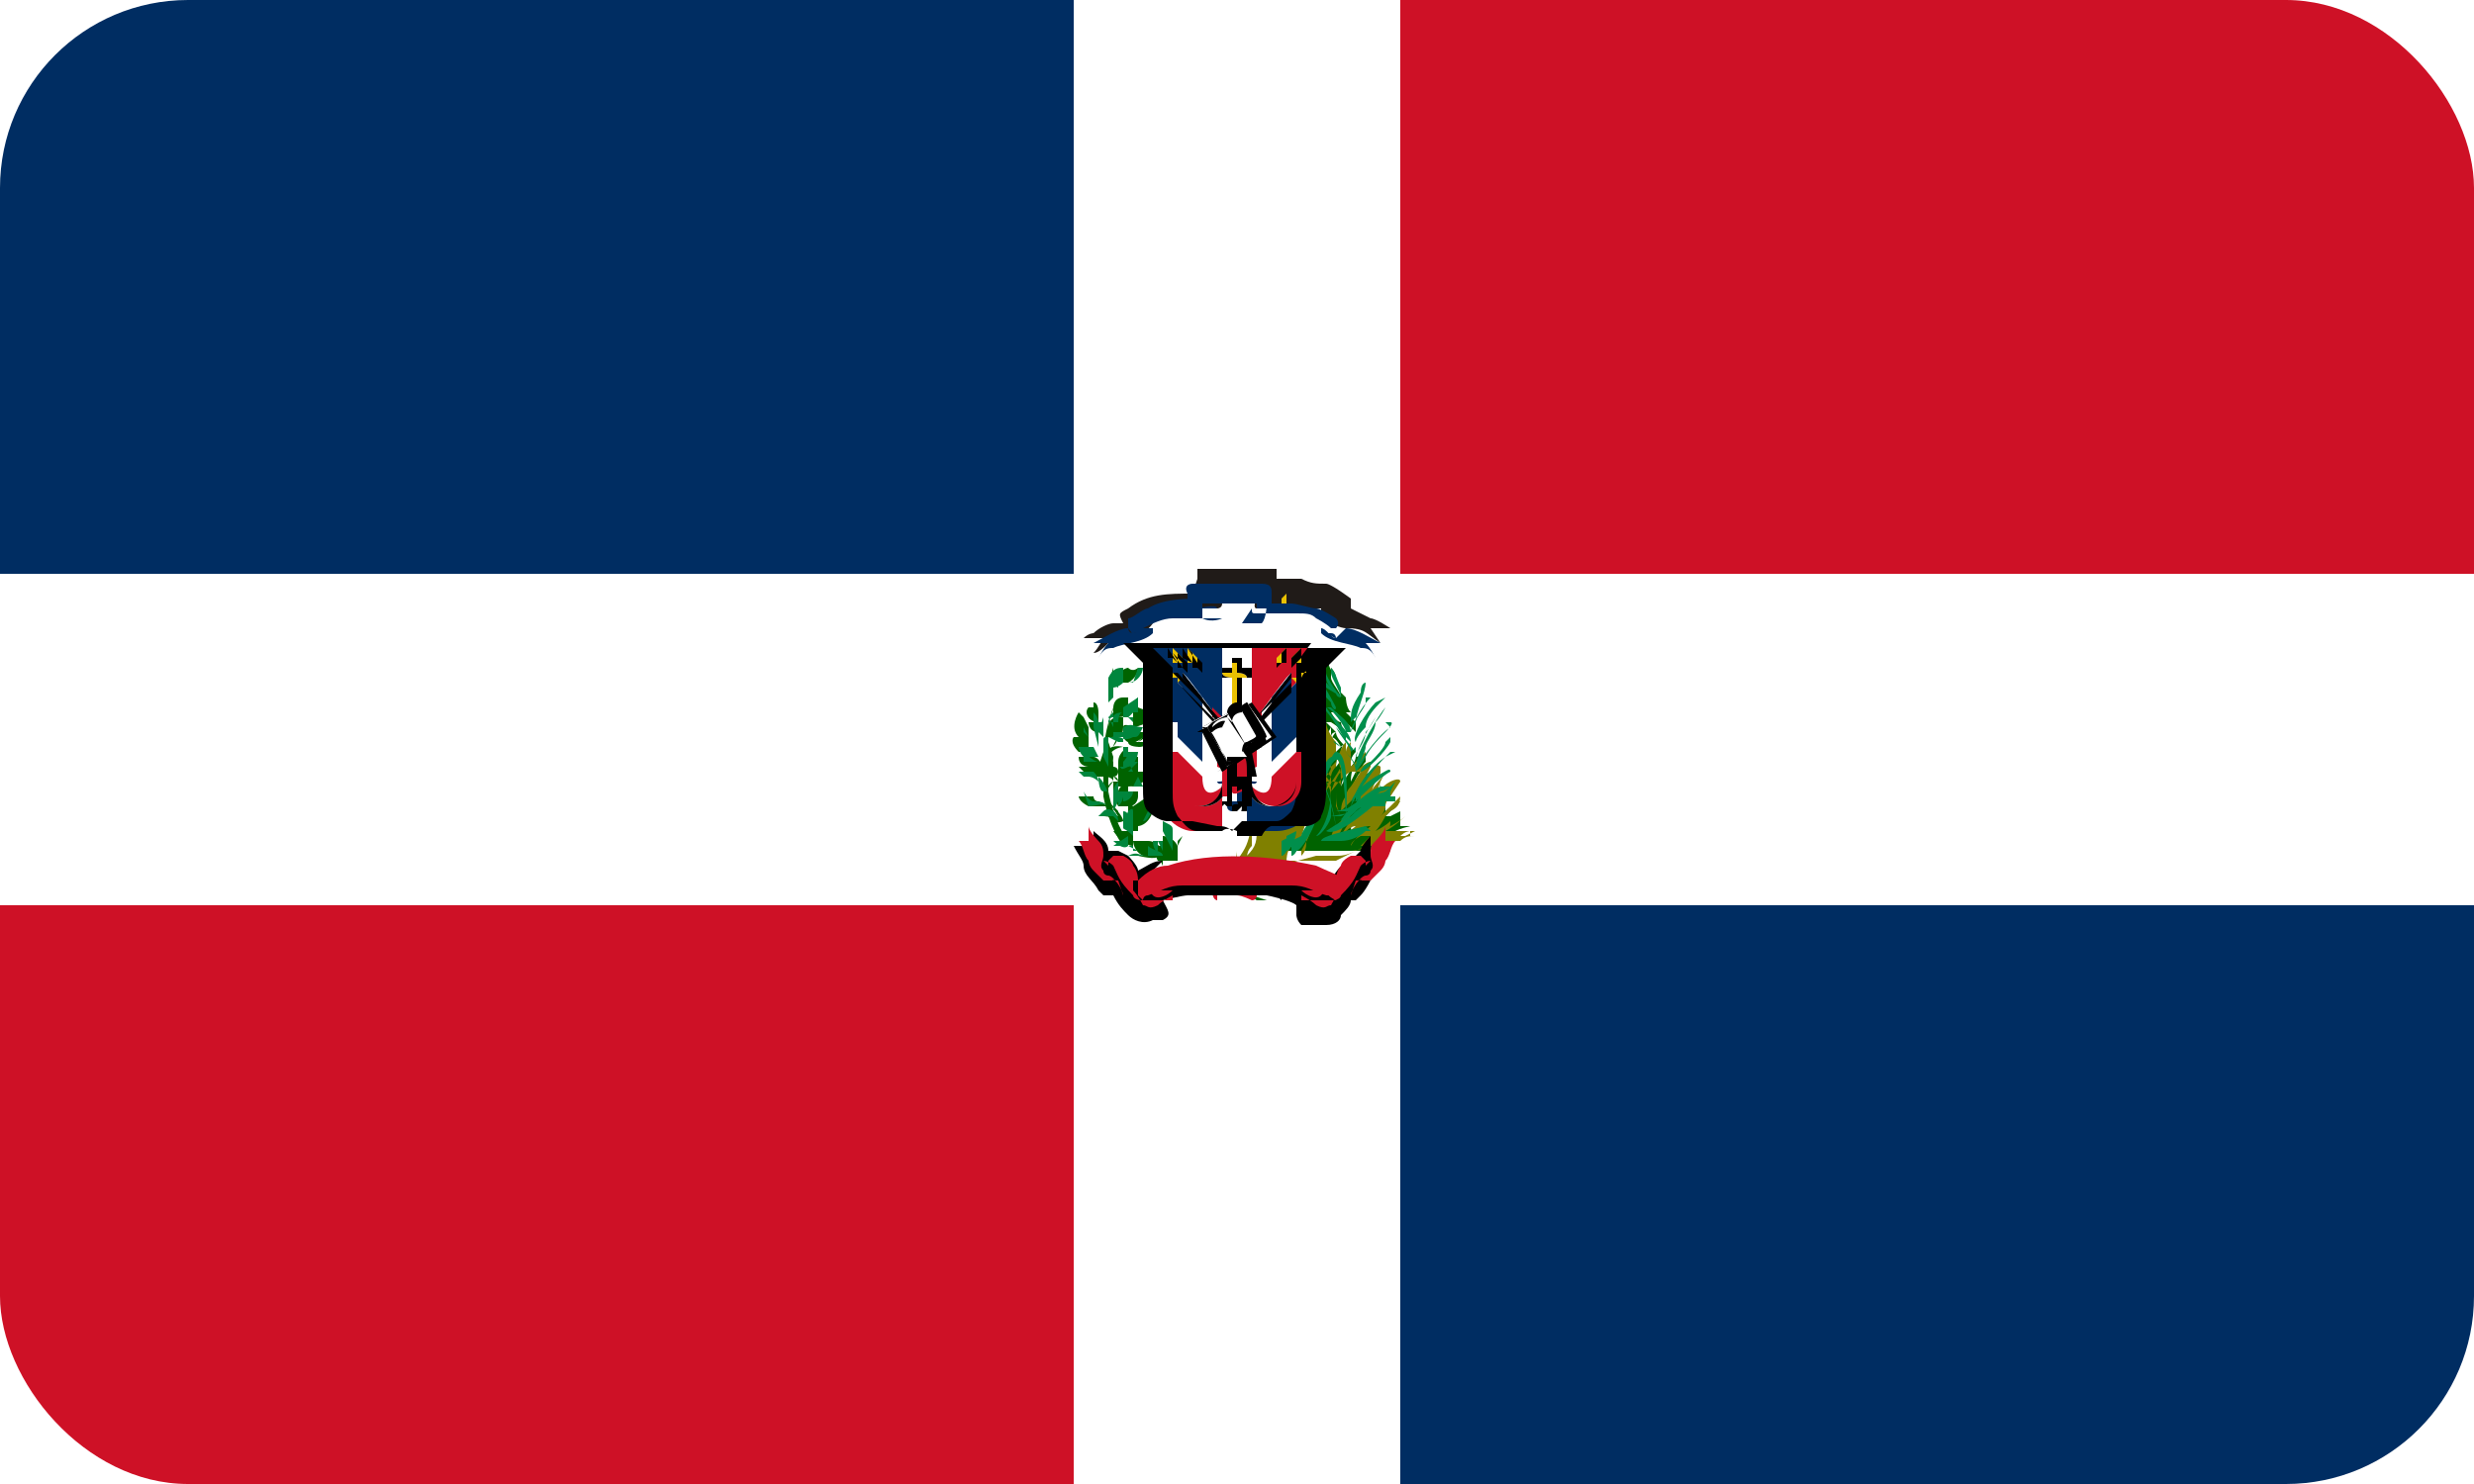 <?xml version="1.0" encoding="UTF-8"?>
<svg id="Ebene_1" xmlns="http://www.w3.org/2000/svg" width="50" height="30" xmlns:xlink="http://www.w3.org/1999/xlink" version="1.1" viewBox="0 0 50 30">
  <!-- Generator: Adobe Illustrator 29.3.1, SVG Export Plug-In . SVG Version: 2.1.0 Build 151)  -->
  <defs>
    <style>
      .st0 {
        fill: none;
      }

      .st1 {
        fill: olive;
      }

      .st2 {
        fill: #eac102;
      }

      .st3 {
        fill: #00863d;
      }

      .st4 {
        fill: #008f4c;
      }

      .st5 {
        fill: #00873f;
      }

      .st6 {
        fill: #aa241e;
      }

      .st7 {
        clip-path: url(#clippath-1);
      }

      .st8 {
        clip-path: url(#clippath-2);
      }

      .st9 {
        fill: #fff;
      }

      .st10 {
        fill: #ff0;
      }

      .st11 {
        fill: #201b18;
      }

      .st12 {
        fill: #ce1126;
      }

      .st13 {
        fill: red;
      }

      .st14 {
        fill: #002d62;
      }

      .st15 {
        fill: #006300;
      }

      .st16 {
        clip-path: url(#clippath);
      }
    </style>
    <clipPath id="clippath">
      <rect class="st0" x="0" width="50" height="30" rx="3.8" ry="3.8"/>
    </clipPath>
    <clipPath id="clippath-1">
      <rect class="st0" y="-39.7" width="50" height="30" rx="3.8" ry="3.8"/>
    </clipPath>
    <clipPath id="clippath-2">
      <rect class="st0" y="-41.4" width="49.9" height="33.3"/>
    </clipPath>
  </defs>
  <g class="st16">
    <g>
      <path class="st9" d="M0-1.7h50V31.7H0V-1.7Z"/>
      <path class="st14" d="M0-1.7h21.7v13.3H0V-1.7Z"/>
      <path class="st12" d="M0,18.3h21.7v13.3H0v-13.3Z"/>
      <path class="st14" d="M28.3,18.3h21.7v13.3h-21.7v-13.3Z"/>
      <path class="st12" d="M28.3-1.7h21.7v13.3h-21.7V-1.7Z"/>
      <g>
        <g>
          <path class="st11" d="M24.1,12c-.5,0-.9,0-1.3.3-.2.1-.2.1-.1.3,0,0-.2,0-.2,0-.1,0-.3.1-.4.2,0,0-.1,0-.2.1h.4s0,0,0,0c0,0-.1.2-.2.3.1,0,.2-.1.3-.2.3-.1.7-.1.9-.4,0,0,0,0,0-.2.1,0,.2,0,.4-.1.4,0,.7,0,.9,0,0,0,.1,0,.1-.1v-.2s.7,0,.7,0c0,.1-.1.3,0,.3.2,0,.6,0,.9,0h.4c0,.1,0,.2,0,.2,0,0,0,0,0,0,0,0,0,0,.1.1.1,0,.3.1.4.1.4,0,.4.1.7.3,0,0-.2-.3-.2-.3h.4c0,0-.3-.2-.4-.2l-.4-.2c0,0,0-.1,0-.2,0,0-.4-.3-.5-.3-.2,0-.3,0-.5-.1-.2,0-.5,0-.5,0,0,0,0-.1,0-.2,0,0-.1,0-.2,0-.3,0-.8,0-1.2,0,0,0-.2,0-.2,0,0,0,0,.1,0,.2h0Z"/>
          <g>
            <path class="st14" d="M24.2,12.2c0,0,0,0,.1,0,.2,0,.5,0,.6,0,.2,0,.3,0,.5,0,.2,0,.2,0,.3.1,0-.1,0-.2,0-.3,0-.1,0-.2-.2-.2-.2,0-.5,0-.7,0-.1,0-.6,0-.7,0,0,0-.2,0-.1.2,0,0,0,.2,0,.3h0Z"/>
            <path class="st14" d="M22.9,12.8s0,0,.2-.1c.2-.1.4-.2.6-.2.2,0,.4,0,.6,0,0,0,.2,0,.3,0,0,0,0,0,.1,0,0,0,0,0,0,0,0,0-.2.1-.4,0,0,0,0,0,0-.2v-.2c-.3,0-.8,0-1.1.2-.1,0-.3.2-.4.2,0,0,0,.2,0,.2,0,0,.1.1.1.2h0ZM25.3,12.3c0,.1,0,.1.1.1.2,0,.5,0,.8,0,.2,0,.3,0,.4.1,0,0,.2.1.3.2h0c0,0,.1,0,.1,0,0,0,.1-.1,0-.2,0,0-.3-.2-.4-.2-.1,0-.4-.1-.5-.1-.2,0-.5,0-.5,0,0,0,0,.3-.1.4-.2,0-.3,0-.4,0h0Z"/>
            <path class="st14" d="M26.7,12.7c0,0,0,0,0,.1.2.2.6.2.8.3.1,0,.2,0,.3.2,0,0-.1-.2-.2-.3.1,0,.2,0,.3,0,0,0,0,0,0,0-.2-.1-.5-.3-.7-.3,0,0-.1.1-.2.2,0,0,0,0,0,0,0,0-.1,0-.1-.1,0,0-.1,0-.2,0h0ZM25.4,12.3c.1,0,.1,0,.2,0,0,0,0,0,.1,0,0,0,0,0,0,0,0,0,0-.1-.1-.1h-.2s0,0,0,0ZM24.6,12.3h0c0-.1-.4,0-.4,0,0,0,0,0,0,0,.1,0,.2,0,.3,0ZM22.9,12.8c0,0,.2,0,.3-.1,0,0,0,0,0,0h0s-.1,0-.2,0c0,0-.1,0-.1.1h0Z"/>
            <path class="st14" d="M26.7,12.7s0,0,0,0c.1,0,.2.2.3.2,0,0,0-.1-.1-.1h-.2c0,0,0,0,0,0h0ZM23.3,12.7c0,0,0,0,0,.1-.2.2-.6.2-.8.3-.1,0-.2,0-.3.2,0,0,.1-.2.2-.3-.1,0-.2,0-.3,0,0,0,0,0,0,0,.2-.1.5-.3.7-.3,0,0,0,0,0,0,0,0,0,.1.1.1,0,0,0,0,0,0,0,0,.1,0,.1-.1,0,0,.1,0,.2,0h0Z"/>
          </g>
          <path class="st2" d="M23.3,12.2s0,0,0,0c0,0,0,0,0,0,0,0,0,0,0,0,0,0,0,0,0,0,0,0,0,0,0,.1,0,0,0,0,0,0,0,0,0,0,0,0,0,0,0,0,0,0,0,0,0,0,0,0,0,0,0,0,0,0,0,0,0,0,0,0,0,0,0,0,0,0,0,0,0,0,0,0,0,0,0,0,0,0h0ZM23.3,12.2s0,0,0,0c0,0,0,0,0,0,0,0,0,0,0,0,0,0,0,0,0,0,0,0,0,0,0,0,0,0,0,0,0,0,0,0,0,0,0,0,0,0,0,0,0,0,0,0,0,0,0,0,0,0,0,0,0,0h0ZM23.4,12.2s0,0,0,0c0,0,0,0,0,0,0,0,0,0,0,0,0,0,0,0,0,0,0,0,0,0,0,0,0,0,0,0,0,0,0,0,0,0,0,0,0,0,0,0,0,0,0,0,0,0,0,0,0,0,0,0,0,0,0,0,0,0,0,0,0,0,0,0,0,0,0,0,0,0,0,0,0,0,0,0,0,0,0,0,0,0,0,0,0,0,0,0,0,0,0,0,0,0,0,0ZM23.6,12.1s0,0,0,0c0,0,0,0,0,0,0,0,0,0,0,0,0,0,0,0,0,0,0,0,0,0,0,0,0,0,0,0,0,0,0,0,0,0,0,0,0,0,0,0,0,0,0,0,0,0,0,0,0,0,0,0,0,0,0,0,0,0,0,0,0,0,0,0,0,0h0s0,0,0,0ZM23.6,12.1s0,0,0,0c0,0,0,0,0,0,0,0,0,0,0,0,0,0,0,0,0,0,0,0,0,0,0,0,0,0,0,0,0,0,0,0,0,0,0,0,0,0,0,0,0,0,0,0,0,0,0,0,0,0,0,0,0,0h0ZM23.8,12.1s0,0,0,0c0,0,0,0,0,0,0,0,0,0,0,0,0,0,0,0,0,0,0,0,0,0,0,0,0,0,0,0,0,0,0,0,0,0,0,0,0,0,0,0,0,0,0,0,0,0,0,0,0,0,0,0,0,0,0,0,0,0,0,0,0,0,0,0,0,0,0,0,0,0,0,0,0,0,0,0,0,0,0,0,0,0,0,0,0,0,0,0,0,0,0,0,0,0,0,0,0,0,0,0,0,0,0,0,0,0,0,0,0,0,0,0,0,0,0,0,0,0,0,0,0,0,0,0,0,0,0,0,0,0,0,0,0,0,0,0,0,0,0,0,0,0,0,0,0,0,0,0,0,0,0,0,0,0,0,0h0ZM24.6,11.8s0,0,0,0c0,0,0,0,0,0,0,0,0,0,0,0,0,0,0,0,0,0,0,0,0,0,0,0,0,0,0,0,0,0,0,0,0,0,0,0,0,0,0,0,0,0,0,0,0,0,0,0,0,0,0,0,0,0,0,0,0,0,0,0,0,0,0,0,0,0,0,0,0,0,0,0,0,0,0,0,0,0,0,0,0,0,0,0,0,0,0,0,0,0h0ZM24.6,11.8s0,0,0,0c0,0,0,0,0,0,0,0,0,0,0,0,0,0,0,0,0,0,0,0,0,0,0,0,0,0,0,0,0,0,0,0,0,0,0,0h0ZM24.7,11.8s0,0,0,0c0,0,0,0,0,0,0,0,0,0,0,0,0,0,0,0,0,0,0,0,0,0,0,0,0,0,0,0,0,0,0,0,0,0,0,0,0,0,0,0,0,0,0,0,0,0,0,0h0s0,0,0,0c0,0,0,0,0,0,0,0,0,0,0,0,0,0,0,0,0,0,0,0,0,0,0,0,0,0,0,0,0,0,0,0,0,0,0,0,0,0,0,0,0,0,0,0,0,0,0,0h0ZM24.7,11.8s0,0,0,0c0,0,0,0,0,0,0,0,0,0,0,0,0,0,0,0,0,0,0,0,0,0,0,0,0,0,0,0,0,0h0ZM24.9,11.8h0s0,0,0,0h0s0,0,0,0c0,0,0,0,0,0,0,0,0,0,0,0,0,0,0,0,0,0,0,0,0,.1,0,.2,0,0,0,0,0,0,0,0,0,0,0,0,0,0,0,0,0,0,0,0,0,0,0,0,0,0,0,0,0,0,0,0,0-.1,0-.2,0,0,0,0,0,0,0,0,0,0,0,0h0s0,0,0,0c0,0,0,0,0,0,0,0,0,0,0,0,0,0,0,0,0,0h0ZM25.1,11.8s0,0,0,0c0,0,0,0,0,0,0,0,0,0,0,0,0,0,0,.1,0,.2,0,0,0,0,0,0,0,0,0,0,0,0,0,0,0,0,0,0,0,0,0,0,0,0h0c0,0,0,0,0,0,0,0,0,0,0,0,0,0,0,0,0,0,0,0,0,0,0,0,0,0,0,0,0,0,0,0,0,0,0,0,0,0,0,0,0,0,0,0,0,0,0,0,0,0,0,0,0,0,0,0,0,0,0,0,0,0,0,0,0,0,0,0,0,0,0,0,0,0,0,0,0,0,0,0,0,0,0,0,0,0,0,0,0,0h0ZM25.2,11.8s0,0,0,0c0,0,0,0,0,0,0,0,0,0,0,0,0,0,0,0,0,0,0,0,0,0,0,0,0,0,0,0,0,0,0,0,0,0,0,0,0,0,0,0,0,0h0ZM25.3,11.8s0,0,0,0c0,0,0,0,0,0,0,0,0,0,0,0,0,0,0,0,0,0,0,0,0,0,0,0,0,0,0,0,0,0,0,0,0,0,0,0,0,0,0,0,0,0,0,0,0,0,0,0,0,0,0,0,0,0,0,0,0,0,0,0,0,0,0,0,0,0,0,0,0,0,0,0,0,0,0,0,0,0,0,0,0,0,0,0,0,0,0,0,0,0h0ZM25.5,11.8s0,0,0,0c0,0,0,0,0,0,0,0,0,0,0,0,0,0,0,0,0,0,0,0,0,0,0,0,0,0,0,0,0,0,0,0,0,0,0,0,0,0,0,0,0,0,0,0,0,0,0,0,0,0,0,0,0,0,0,0,0,0,0,0,0,0,0,0,0,0,0,0,0,0,0,0,0,0,0,0,0,0,0,0,0,0,0,0,0,0,0,0,0,0,0,0,0,0,0,0,0,0,0,0,0,0,0,0,0,0,0,0,0,0,0,0,0,0h0ZM25.5,11.8s0,0,0,0c0,0,0,0,0,0,0,0,0,0,0,0,0,0,0,0,0,0,0,0,0,0,0,0,0,0,0,0,0,0,0,0,0,0,0,0h0s0,0,0,0ZM25.9,12.1s0,0,0,0c0,0,0,0,0,0,0,0,0,0,0,.1,0,0,0,0,0,0,0,0,0,0,0,0h.1s0,0,0,0c0,0,0,0,0,0,0,0,0,0,0,0,0,0,0,0,0,0,0,0,0,0,0,0,0,0,0-.1,0-.2,0,0,0,0,0,0h0ZM26.1,12.3h0s0,0,0,0c0,0,0-.2,0-.2,0,0,0,0,0,0h0s0,0,0,0c0,0,0,0,0,0,0,0,0,.1,0,.2,0,0,0,0,0,0h0ZM26.2,12.1s0,0,0,0c0,0,0,0,0,0,0,0,0,0,0,0,0,0,0,0,0,0,0,0,0,0,0,0,0,0,0,0,0,0,0,0,0,0,0,0,0,0,0,0,0,0,0,0,0,0,0,0,0,0,0,0,0,0,0,0,0,0,0,0,0,0,0,0,0,0,0,0,0,0,0,0,0,0,0,0,0,0,0,0,0,0,0,0h0ZM26.3,12.1s0,0,0,0c0,0,0,0,0,0,0,0,0,0,0,0,0,0,0,0,0,0,0,0,0,0,0,0,0,0,0,0,0,0h0ZM26.2,12.2s0,0,0,0c0,0,0,0,0,0,0,0,0,0,0,0,0,0,0,0,0,0,0,0,0,0,0,0h0ZM26.4,12.4s0,0,0,0c0,0,0,0,0,0,0,0,0,0,0,0,0,0,0,0,0,0,0,0,0,0,0,0,0,0,0,0,0,0,0,0,0,0,0,0,0,0,0,0,0,0,0,0,0,0,0,0,0,0,0,0,0,0,0,0,0,0,0,0,0,0,0,0,0,0,0,0,0,0,0,0,0,0,0,0,0,0,0,0,0,0,0,0,0,0,0,0,0,0,0,0,0,0,0,0,0,0,0,0,0,0,0,0,0,0,0,0,0,0,0,0,0,0,0,0,0,0,0,0,0,0,0,0,0,.1,0,0,0,0,0,0,0,0,0,0,0,0h0ZM26.6,12.2s0,0,0,0c0,0,0,0,0,.1,0,0,0,0,0,0,0,0,0,0,0,0,0,0,0,0,0,0,0,0,0,0,0,0,0,0,0,0,0,0,0,0,0,0,0,0,0,0,0,0,0,0,0,0,0,0,0,0,0,0,0,0,0,0,0,0,0,0,0,0,0,0,0,0,0,0h0s0,0,0,0c0,0,0,0,0,0,0,0,0,0,0,0,0,0,0,0,0,0,0,0,0,0,0,0h0ZM26.6,12.2s0,0,0,0c0,0,0,0,0,0,0,0,0,0,0,0,0,0,0,0,0,0,0,0,0,0,0,0,0,0,0,0,0,0h0ZM26.7,12.3s0,0,0,0c0,0,0,0,0,0,0,0,0,0,0,0,0,0,0,0,0,0h0c0,.1,0,.1,0,.1,0,0,0,0,0,0,0,0,0,0,0,0,0,0,0,0,0,0,0,0,0,0,0,0,0,0,0,0,0-.1,0,0,0,0,0,0,0,0,0,0,0,0,0,0,0,0,0,0h0s0,0,0,0c0,0,0,0,0,0h0s0,0,0,0c0,0,0,0,0,0h0ZM27,12.3s0,0,0,0c0,0,0,0,0,0,0,0,0,0,0,0,0,0,0,0,0,0,0,0,0,0,0,0,0,0,0,0,0,0,0,0,0,0,0,0,0,0,0,0,0,0,0,0,0,0,0,0,0,0,0,0,0,0,0,0,0,0,0,0,0,0,0,0,0,0,0,0,0,0,0,0,0,0,0,0,0,0,0,0,0,0,0,0,0,0,0,0,0,0,0,0,0,0,0,0,0,0,0,0,0,0,0,0,0,0,0,0h0ZM26.9,12.4s0,0,0,0c0,0,0,0,0,0,0,0,0,0,0,0,0,0,0,0,0,0,0,0,0,0,0,0,0,0,0,0,0,0h0ZM27.1,12.4s0,0,0,0c0,0,0,0,0,0,0,0,0,0,0,0,0,0,0,0,0,0,0,0,0,0,0,0,0,0,0,0,0,0,0,0,0,0,0,0,0,0,0,0,0,0,0,0,0,0,0,0,0,0,0,0,0,0,0,0,0,0,0,0,0,0,0,0,0,0,0,0,0,0,0,0,0,0,0,0,0,0h0ZM27.1,12.5s0,0,0,0c0,0,0,0,0,0,0,0,0,0,0,0,0,0,0,0,0,0,0,0,0,0,0,0,0,0,0,0,0,0,0,0,0,0,0,0,0,0,0,0,0,0h0Z"/>
        </g>
        <g>
          <path class="st15" d="M24.2,17.7s.1,0,.2,0c0,0,.1.2.1.2,0,0,0,0,0,0h-.3c0,.2,0,.2,0,.2,0,0,.1,0,.2,0,.1,0,.3-.1.4-.2,0,0,.1,0,.1,0l.5.3s.1,0,.2,0c0,0,0,0,0,0,0,0,0,0,0,0,0,0-.3-.1-.3-.1h0s0,0,0,0v-.2c.1,0,.3,0,.3,0,0-.2-1.2-.2-1.6,0Z"/>
          <path class="st10" d="M24.3,18.2s0,0,0,0c0,0,0,0,0,0h0ZM25.6,18.2s0,0,0,0c0,0,0,0,0,0,0,0,0,0,0,0,0,0,0,0,0,0,0,0,0,0,0,0Z"/>
        </g>
        <g>
          <path class="st15" d="M26.8,13.3s0,0,0,0c.1.2,0,.1.2.4,0,0,0,0,0,0,0,0,0-.1-.1-.2,0,0,0,0,0,0,0,0,0,.1,0,.2,0,.1.2.3.2.4,0,0,0,0,0,0,0,0,0,0,0-.1,0,0,0-.1,0-.2,0,0,0-.1,0-.2,0,0,0,0,0,0,0,0,0,0,0,0,0,0,0,.2,0,.3,0,0,0,0,0,0,0,0,0,0,0,0h0s0,.1,0,.1c0,0,.1.1.1.1,0,0,0,.2.1.3h0c0,0-.1,0-.1,0,0,0-.1-.1-.2-.2,0,0,0,0,0,0l.2.2c0,0,.1.1.2.2v.2c0,0,0,0,0,0l-.2-.2c0,0-.1-.1-.2-.2,0,0-.1,0-.1,0,0,0,.1.2.2.2,0,0,0,0,0,0,0,0,0,0,0,0,0,0,0,.1.1.2h0c0,0-.3-.2-.3-.2,0,0,0,0-.1,0,0,0,.2.2.2.2,0,0,0,0,0,0h0c0,.1.1.2.2.3h0c0,0,0,0-.1,0,0,0,0,0,0,0,0,0-.1-.2-.2-.2h-.2c0,0,0,0,0,0h0c0,.1.2.2.2.3,0,0,0,0,0,.1,0,0,0,0,0,0,0,0,0,0,0,0,0,0,0,0-.1,0h-.3c0-.1,0,0,.1,0,0,0,.1,0,.2.1,0,0,0,0,0,0,0,0,0,0,0,.1s0,0,0,.1c0,0,0,0,0,.1v.3c0-.1,0-.2,0-.3,0,0,0-.3-.2-.2,0,0,0,0,0,0,0,0,0,0-.1.1,0,0,0,.2,0,.3,0,0,0,0,0,0,0,0,0,0,0,0,0,0,0-.2.1-.2v.3s0,0,0,0c0,0,0-.2,0-.3.1,0,.1.5.2.6,0,0,0-.2,0-.2v-.2c-.2,0-.2,0-.2.1,0,0,0,0,0,0,0,0,0,0,0,0,0,0,0,0,0,.1,0,0,0,.1,0,.1h0s0-.3,0-.3c0,0,.1.2.1.3,0,.3,0,.4-.2.6,0,0,0,0,0,.1,0,0,0,0,0,0h0c0,0,.1-.1.2-.3,0-.1,0-.2,0-.4,0,0,0,0,0,0,0,0,0,0,0,0-.1.4-.1.4-.4.8v-.2s0,0,0,0c0,0,0,0,0,0,0,0,0,.2-.1.3,0,0,0,0,0,0,0,0,0-.2,0-.2h0c0,0,0,0,0,0,0,0,0,.2,0,.2h0c0,0,0-.1,0-.2,0,0,0,0,0,0,0,0,0,0,0,0,0,0,0,0,0,0,0,.1-.1.2-.2.3,0,0,0,0,0,0,0,0,0,0,0,0,0,0,0,0,0,0,0,0,.4,0,.4,0,.2,0,.3,0,.5,0,0,0,.1,0,.2,0,0,0-.1,0-.2,0h-.2s.5,0,.5,0h0c0,0-.3,0-.4,0,.2,0,.3,0,.5,0,0,0,.2,0,.1,0,0,0-.3,0-.3,0h.3s.4,0,.3,0c0,0-.3,0-.4,0,0,0,.1,0,.2,0,.1,0,.2,0,.4-.1.1,0,.2,0,0,0-.1,0-.2,0-.3,0h0c0,0,.2-.1.3-.1,0,0,0,0,0,0h0s0,0,0,0c0,0,.2,0,.3,0,0,0,.1,0,.2,0,0,0,0,0,0,0h0s-.4,0-.4,0c0,0-.1,0-.1,0,.1,0,.2,0,.3-.1,0,0,.1,0,.1,0,0,0,0,0,0,0-.1,0-.2,0-.3,0,0,0,0,0-.1,0,.4-.1.2-.1.6-.2,0,0,0,0,0,0h-.2c0,0-.1,0-.2,0h.2c0-.2,0-.2,0-.2,0,0,.1,0,.1,0,0,0,0,0-.1,0h0c0,0,0-.1,0-.1,0,0,0,0,0,0h0s-.2.1-.2.1c0,0,0,0,0,0,0,0-.1,0-.2,0,0,0,.1,0,.2-.1,0,0,0,0,.1,0,0,0,.1,0,.1,0h-.2c0,0-.2.1-.2.2.1-.1.3-.3.4-.4,0,0,0,0,0,0,0,0,0,0,0,0,0,0-.2.1-.3.2,0,0-.2.1-.3.2,0,0,0,0,.1-.1,0,0,0,0,0,0,0,0,0,0,0,0,0,0,0,0,0,0,0,0,.1,0,.2-.1h0c0,0,0-.1,0-.1-.1,0-.2.1-.3.2,0,0,0,0-.1.1,0,0-.1,0-.1.1,0,0,.1-.2.2-.3,0-.1.2-.2.3-.3,0,0,0,0,0,0h0s-.1,0-.1,0c-.1,0-.2.2-.3.3,0,0,0,0,0,0,0,0,0,.1-.1.2,0,0-.1.2-.2.2,0-.2.1-.3.2-.4l.2-.2s0,0,0,0c.1-.1.2-.2.2-.4,0,0,0,0,0,.1,0,0,0,0,0,0l-.4.4c0,0,0-.2.1-.2,0,0,0-.1.1-.2,0,0,.2-.3.2-.3h0s0,0,0,0c0,0,0,0,0,0,0,0-.2,0-.2,0-.2.1-.3.3-.4.4,0,0,.1-.3.2-.4,0,0,0-.1.1-.2v-.2c0,0,0,0,0,0h0c-.1.2-.2.4-.3.6,0,0,0-.3.1-.3,0-.1.1-.2.2-.3,0,0-.1.1-.2.1,0,0,0,.1-.1.2,0,.1-.1.2-.2.4h0c0,0,.1-.4.2-.5,0,0,0-.1.1-.2,0,0,0,0,0,0,0,0,0,0,0,0h0c0-.1-.2,0-.3.1,0,0,0,.1-.1.2,0,0,0-.2.1-.3,0,0,0-.1.1-.2,0,0,0,0,0,0,0,0-.3.3-.3.3,0,0,0,0,0,0h0c0,.1,0,.1,0,.1h0c0,0,0-.3,0-.3,0-.1,0-.2.1-.3,0,0-.1,0-.1.1v.2c0,0,0-.3,0-.4,0,0,0,0,0,0,0,0-.1.2-.2.3,0,0,0-.2.1-.3,0,0-.2.3-.2.4,0,0,0,0,0,.1h0c0-.2,0-.4,0-.6,0,0,0,0,0,0h0c0,0,0,.1,0,.2v.2c-.1-.1-.2-.3-.3-.6,0,0,0,0-.1-.1h0ZM26.9,15.7c0,.2,0,.3.1.5,0,0,0,0,0,0,0,0,0,0,0,0v-.2c0,0,0-.2,0-.2,0,0,0,0,0,.1,0,0,0,0,0,0,0-.1,0,0,0-.1,0,0,0,0,0,0h0Z"/>
          <path class="st1" d="M27,17.4s0,0-.1,0c0,0,0,0,0,0-.1,0-.3,0-.4,0,0,0,0,0-.1,0,0,0-.3,0-.4,0,0,0,0,0,0,0,0,0,0,0,0,0,0,0,0,0,0,0,0,0,0-.2.1-.3,0,0,0,0,0,0,0,0,0,0,0,0,0,0,0,0,0,0h0s0,0,0,0c0,0,0,0,0,0,0,0,0,.1,0,.2,0,0,0-.1,0-.2,0,0,0,0,0,0,0,0,0,0,0,0s0,0,0,0h0s0,0,0,0c0,0,0,.2,0,.2,0,0,0-.1,0-.2,0,0,0,0,0,0,0,0,0,0,0,0,0,0,0,0,0,0,0,0,0,0,0,0h0s0,.2,0,.2h0c.2-.3.2-.4.3-.7,0,0,0,0,0,0,0,0,0,0,0,0h0s0,0,0,0c0,0,0,0,0,0,0,.1,0,.2,0,.4,0,.1,0,.2-.1.3,0,0,0,0,0,0,0,0,0,0,0-.1.1-.2.2-.3.2-.6,0,0,0-.2,0-.3v.3s0,0,0,0c0,0,0,0,0,0,0,0,0,0,0,0,0,0,0-.1,0-.1,0,0,0,0,0,0h0s0,0,0,0c0,0,0,0,0,0,0-.1,0-.2,0-.3,0-.1,0-.1.1-.1,0,0,0,0,0,0h0s0,0,0,0c0,0,0,0,0,0,0,0,0,0,0,0,0,0,0,0,0-.1,0,0,0,0,0,0,0,0,0,0,0,0,0,0-.1,0-.2-.1h0s-.1,0-.1,0h0s.3.1.3.1c0,0,0,0,.1,0,0,0,0,0,0,0,0,0,0,0,0,0,0,0,0,0,0,0,0,0-.2-.2-.2-.2h0c0,0,0-.1,0-.1h0s.2,0,.2,0c0,0,.1.1.2.2h0s0,0,0,0c0,0,0,0,0,0h0c0,0,0-.1-.1-.2h0s0,0,0,0c0,0,0,0,0,0,0,0,0,0,0,0,0,0-.2-.2-.2-.2h0s0,0,0,0c0,0,0,0,.1,0,0,0,0,0,0,0,0,0,0,0,0,0,0,0,.2.2.2.2h0c0-.2,0-.2-.1-.3,0,0,0,0,0,0h0s0,0,0-.1c0,0-.2-.2-.2-.2h0s0,0,0,0c0,0,0,0,.1,0h0c0,0,.1.1.2.2v.2c.1,0,0,0,0,0,0,0,0,0,0-.1,0,0,0,0,0,0l-.2-.2s0,0,0,0c0,0,0,0,0,0h0s0,0,0,0c0,0,.1.1.2.2h0s0,0,0,0c0,0,0-.1-.1-.2,0,0,0,0,0,0,0,0,0,0,0,0,0,0,0-.2,0-.2h0s0,0,0,0c0,0,0,0,0,0,0,0,0,0,0,0,0,0,0,0,0,0,0,0,0,0,0,0,0,0,0-.2,0-.2,0,0,0,0,0,0,0,0,0,0,0,0h0s0,0,0,0h0s0,0,0,0c0,0,0,.1,0,.2,0,0,0,.2,0,.2,0,0,0,0,0,0,0,0,0,0,0,0,0,0,0,0,0,0,0,0,0,0,0,0,0,0,0,0,0,0,0-.1-.2-.3-.2-.4h0c0,0,0-.2,0-.2h0s0,0,0,0c0,0,0,0,0,0,0,0,0,.2.1.2,0,0,0,0,0,0,0,0,0,0,0,0q0-.1,0-.2s0,0,0-.1c0,0,0,0,0,0,0,0,0,0,0,0h0s0,0,0,0h0c0,0,0,0,.1.1,0,.1.1.3.2.4,0,0,0,.1,0,.2v-.2c0,0,0,0,0,0,0,0,0,0,0,0h0c0,0,0,0,0,0,0,0,0,0,0,0h0s0,0,0,0c0,0,0,0,0,.1,0,.1,0,.3,0,.4h0s0,0,0-.1c0,0,.1-.3.2-.4h0s0,0,0,0c0,0,0,0,0,0,0,0,0,.1,0,.2,0,0,0-.1.1-.2,0,0,0,0,0,0,0,0,0,0,0,0h0s0,0,0,0c0,0,0,0,0,0,0,0,0,.2-.1.3h0c0-.1,0-.2.1-.2h0s0,0,0,0c0,0,0,0,0,.1,0,0,0,.1,0,.2,0,0,0,.2,0,.3,0,0,0,0,0,0h0c0-.1,0-.2,0-.2,0,0,.3-.3.3-.3s0,0,0,0h0s0,0,0,0c0,0,0,0,0,0h0c0,0,0,.1-.1.2,0,0-.1.2-.1.3,0,0,0,0,0-.1,0,0,.2-.2.3-.2h0s0,.1,0,.1c0,0,0,0,0,0,0,0,0,0,0,0,0,0,0,0,0,0,0,0,0,0,0,0,0,0,0,0-.1.2,0,0-.1.3-.2.4,0-.1,0-.2.2-.3,0,0,0-.1.1-.2,0,0,.1-.2.2-.1h0s0,0,0,0c0,0,0,0,0,.1,0,0,0,.1-.1.2,0,0-.1.2-.1.3h0c0-.2.2-.3.3-.5h0s0,0,0,0c0,0,0,0,0,0h0s-.1.2-.1.2c0,0,0,0,0,0,0,0,0,0,0,0,0,0-.1.3-.2.4.1-.1.2-.3.4-.4,0,0,.2-.1.2,0h0s0,0,0,0c0,0,0,0,0,0,0,0,0,0,0,0,0,0,0,0,0,0,0,0,0,0,0,0h0s0,0,0,0c0,0-.2.3-.2.3,0,0-.1.1-.1.2,0,0,0,.1-.1.2l.4-.4s0,0,0,0c0,0,0,0,0,0h0c0,0,0,0,0-.1h0c0,.2,0,.3-.2.4,0,0,0,0,0,0,0,0,0,0,0,0l-.2.2c0,0-.2.2-.2.3,0,0,0-.1.1-.2,0,0,0-.1.1-.2,0,0,0,0,0,0,0,0,0,0,0,0,0,0,.2-.2.3-.3,0,0,0,0,.1,0s0,0,0,0h0s0,0,0,0c0,0,0,0,0,0,0,0,0,0,0,0-.1.1-.2.2-.3.3,0,0-.1.2-.2.3,0,0,0,0,0,0,0,0,0,0,0,0,0,0,0,0,0,0,0,0,0,0,0,0,0,0,.2-.1.3-.2h0s0,0,0,0c0,0,0,0,0,0,0,0,0,0,0,0h0c0,.1,0,.2-.2.2,0,0,0,0,0,0,0,0,0,0,0,0,0,0,0,0,0,0,0,0,0,0,0,0,0,0,0,0,0,0,0,0,0,0,0,0,0,0,.1,0,.2-.1h0c0,0,.2-.1.3-.2,0,0,0,0,0,0h0s0,0,0,0c0,0,0,0,0,0,0,0,0,0,0,0,0,0-.2.2-.4.3,0,0,.1,0,.2,0h.3c0,0,0,0,0,0,0,0,0,0,0,0,0,0,0,0,0,0,0,0,0,0,0,0,0,0,0,0,0,0,0,0-.1,0-.2.1,0,0,0,0,0,0,0,0,0,0,.1,0h0s0,0,0,0h0s.2-.1.2-.1h0s0,0,0,0c0,0,0,0,0,0h0s0,0,0,0h0s0,0,0,0c0,0,0,0,0,0,0,0,0,0,0,0h0s0,0,0,0c0,0,0,0,0,0,0,0,0,0,0,0,0,0,0,0,0,0,0,0,0,0,0,0h-.1c0,.1,0,.1,0,.1,0,0,0,0,.1,0h.2s0,0,0,0c0,0,0,0,0,0,0,0,0,0,0,0,0,0-.1,0-.1,0-.1,0-.1,0-.2,0,0,0,.2,0,.2,0h0s0,0,0,0h0s0,0,0,0c0,0,0,0-.1,0,0,0,0,0,0,0-.1,0-.2,0-.3.1,0,0,0,0,0,0,0,0,0,0,0,0,0,0,.4,0,.4,0s0,0,0,0h0s0,0,0,0c0,0,0,0,0,0,0,0,0,0,0,0,0,0-.1,0-.2,0,0,0,0,0,0,0,0,0-.1,0-.2,0h0s0,0,0,0c0,0,0,0,0,0,0,0,0,0,0,0,0,0,0,0,0,0,0,0,0,0,0,0,0,0-.1,0-.2,0h0s0,0,.1,0c0,0,.1,0,.2,0,0,0,0,0,.1,0,0,0,0,0,0,0,0,0,0,0-.2,0-.1,0-.3,0-.4.1,0,0,0,0-.1,0,0,0,0,0,0,0,0,0,.3,0,.4,0,0,0,0,0,0,0,0,0,0,0-.2,0,0,0-.1,0-.1,0h-.1c0,0,.1,0,.2,0,0,0,0,0,0,0,0,0,0,0,0,0,0,0,0,0,0,0h0c-.1,0-.2,0-.4,0,.1,0,.3,0,.3,0h0s-.5,0-.5,0h.1s0,0,0,0c0,0,0,0,.1,0h0s0,0,0,0c0,0,0,0,0,0ZM26.6,17.3c0,0,.1,0,.2,0,0,0,0,0,0,0,0,0,0,0,.1,0s0,0,0,0c0,0,0,0-.1,0,0,0,0,0,0,0h-.2s0,0,0,0h.5s0,0,0,0c0,0-.3,0-.4,0h0s0,0,0,0h0c.1,0,.3,0,.4,0,0,0,0,0,0,0,0,0,0,0,0,0h0s0,0,0,0c0,0-.2,0-.3,0h0s.3,0,.3,0c0,0,0,0,.1,0,0,0,.1,0,.1,0,0,0,0,0,0,0,0,0-.3,0-.4,0h0s0,0,0,0c0,0,0,0,0,0,0,0,0,0,.1,0,.1,0,.2,0,.4-.1,0,0,.1,0,.1,0,0,0,0,0,0,0,0,0-.1,0-.2,0,0,0-.1,0-.2,0h0s0,0,0,0c0,0,.1,0,.2,0,0,0,0,0,0,0,0,0,0,0,0,0,0,0,0,0,0,0,0,0,0,0,0,0,0,0,0,0,0,0h0s0,0,0,0c0,0,0,0,0,0h0s.2,0,.2,0c0,0,0,0,0,0,0,0,.1,0,.2,0,0,0,0,0,0,0,0,0,0,0,0,0h0s-.4,0-.4,0c0,0,0,0,0,0,0,0,0,0,0,0h0s0,0,0,0c0,0,.2,0,.3-.1,0,0,0,0,0,0,0,0,0,0,0,0,0,0,0,0,0,0h0c0,0-.2,0-.3,0,0,0,0,0,0,0,0,0,0,0,0,0h0c0,0,.1,0,.2,0q.2,0,.3,0s0,0,.1,0c0,0,0,0,0,0,0,0,0,0,0,0h-.2s0,0-.1,0c0,0,0,0,0,0h0s.2-.1.2-.1c0,0,0,0,0,0,0,0,0,0,0,0,0,0,0,0,0,0,0,0,0,0,0,0,0,0,0,0,0,0,0,0,0,0,0,0h0s0,0,0,0c0,0,0,0,0,0h0s0,0,0,0h0s-.2.1-.2.1c0,0,0,0,0,0h0s0,0-.1,0c0,0,0,0,0,0h0c0,0,.1-.1.2-.2,0,0,0,0,0,0,0,0,0,0,0,0,0,0,0,0,0,0,0,0,0,0,0,0h-.2c0,0-.2.1-.2.2h0c.1-.2.3-.3.4-.4,0,0,0,0,0,0,0,0,0,0,0,0,0,0,0,0,0,0,0,0-.2,0-.3.1h0c0,0-.2.1-.3.2h0c0,0,0-.1.1-.2,0,0,0,0,0,0,0,0,0,0,0,0,0,0,0,0,0,0,0,0,0,0,0,0,0,0,0,0,0,0,0,0,.1,0,.2-.1h0c0,0,0,0,0,0,0,0,0,0,0,0-.1,0-.2.1-.3.2,0,0,0,0,0,0,0,0,0,0,0,0,0,0,0,0,0,0,0,0,0,0,0,0h0s0,0,0,0c0,0,.1-.2.2-.3,0,0,.2-.2.3-.3,0,0,0,0,0,0,0,0,0,0,0,0,0,0,0,0-.1,0-.1,0-.2.2-.3.3,0,0,0,0,0,0,0,0,0,0,0,0,0,0,0,0-.1.2,0,0-.1.2-.2.2h0c0-.2.1-.3.2-.4l.2-.2s0,0,0,0c0,0,0,0,0,0,.1-.1.2-.2.2-.4,0,0,0,0,0,0h0s0,0,0,0c0,0,0,0,0,0l-.4.4h0c0,0,0-.2.1-.3,0,0,0-.1.1-.2,0,0,.2-.3.2-.3h0s0,0,0,0c0,0,0,0,0,0,0,0,0,0,0,0,0,0,0,0,0,0,0,0-.1,0-.2,0-.2.1-.3.3-.4.4h0s0,0,0,0c0,0,.1-.3.2-.4,0,0,0,0,0,0,0,0,0,0,0,0h0c0-.1,0-.1,0-.1,0,0,0,0,0,0h0c-.1.2-.2.3-.3.5h0s0,0,0,0c0-.1.1-.3.1-.3,0,0,0-.1.1-.2,0,0,0,0,0-.1,0,0-.1.1-.1.1,0,0,0,.1-.1.2,0,.1-.1.3-.2.4h0s0,0,0,0c0-.1.1-.4.2-.5,0,0,0-.1.1-.2,0,0,0,0,0,0,0,0,0,0,0,0,0,0,0,0,0,0,0,0,0,0,0,0h0c0,0-.2,0-.2.1,0,0,0,.1-.1.2h0c0,0,0-.2.1-.3,0,0,0-.1.1-.2h0s0,0,0,0c0,0-.2.2-.3.3,0,0,0,0,0,0h0c0,.1,0,.1,0,.1h0s0,0,0,0c0,0,0-.3,0-.4,0,0,0-.1,0-.2,0,0,0,0,0-.1,0,0,0,0-.1.1v.2c0,0-.1,0-.1,0,0,0,0-.3.1-.4,0,0,0,0,0,0,0,0,0,0,0,0,0,0,0,0,0,0,0,0-.1.2-.2.3h0c0,0,0-.2,0-.2,0,0,0,0,0,0,0,0-.2.3-.2.3,0,0,0,0,0,.1h0s0,0,0,0c0-.2,0-.3,0-.5,0,0,0,0,0,0,0,0,0,0,0,0,0,0,0,0,0,0h0c0,0,0,0,0,.1,0,0,0,0,0,0v.3c0,0,0,0,0,0,0,0,0-.1,0-.2,0-.1,0-.2-.2-.4,0,0,0,0-.1-.1h0s0,0,0,0c0,0,0,0,0,.1q0,0,0,.2s0,0,0,0h0s0,0,0,0c0,0,0-.1-.1-.2,0,0,0,0,0,0,0,0,0,.1,0,.1h0c0,.1.1.3.2.4,0,0,0,0,0,0h0s0,0,0,0c0,0,0,0,0,0,0,0,0,0,0,0,0,0,0,0,0,0,0,0,0,0,0,0,0,0,0-.1,0-.2,0,0,0,0,0-.1,0,0,0,0,0,0,0,0,0,0,0,0,0,0,0,.2,0,.3h0s0,0,0,0c0,0,0,0,0,0,0,0,0,0,0,0,0,0,0,0,0,0,0,0,0,0,0,0h0s0,0,0,0c0,0,0,.1,0,.2h0s0,0,0,0c0,0,0,0,0,0,0,.1,0,.2.1.3h0c0,0,0,0,0,0h-.1c0-.1,0-.2,0-.2,0,0-.1,0-.2-.2,0,0,0,0,0,0,0,0,0,0,0,0l.2.2s0,0,0,0c0,0,0,0,0,.1v.2c.1,0,.1,0,.1,0h0s0,0,0,0h0s0,0,0,0l-.2-.2c0,0-.1-.1-.2-.2h0s0,0-.1,0c0,0,.1.2.2.2h0s0,0,0,0h0s0,0,0,0c0,0,0,.1.1.2h0c0,.1,0,.1,0,.1,0,0-.1-.1-.3-.3,0,0,0,0,0,0,0,0,0,0,0,0,0,0,0,0,0,0,0,0,.1.2.2.2,0,0,0,0,0,0,0,0,0,0,0,0h0c0,.1.1.2.1.3h0c0,0,0,0,0,0h0s0,0,0,0h0s0,0,0,0c0,0,0-.1-.1-.1,0,0,0,0,0,0h0c0,0-.1-.2-.2-.2h-.1c0,0,0,0,0,0h0s0,0,0,0c0,0,.2.2.2.2,0,0,0,0,0,.1h0s0,0,0,0c0,0,0,0,0,0,0,0,0,0,0,0,0,0,0,0,0,0,0,0,0,0-.1,0h0s-.2-.1-.2-.1c0,0,0,0,0,0h0s.1,0,.2.1c0,0,0,0,0,0,0,0,0,0,0,0,0,0,0,0,0,.1,0,0,0,0,0,0,0,0,0,0,0,0,0,0,0,0,0,.1h0s0,.3,0,.3c0,0,0,0,0,0h0s0,0,0,0h0s0,0,0,0c0,0,0-.1,0-.2,0,0,0,0,0-.1h0c0,0,0-.3-.2-.2,0,0,0,0,0,0h0s0,0,0,0c0,0,0,0,0,.1,0,0,0,.2,0,.3,0,0,0,0,0,0,0,0,0,0,0,0,0,0,0,0,0,0,0,0,0-.1.1-.2,0,0,0,0,0,0h0s0,.3,0,.3c0,0,0,0,0,0,0,0,0,0,0,0,0,0,0-.1,0-.2,0,0,0,0,0,0h0s0,0,0,0c.1,0,.1.4.2.6h0s0,0,0,0c0,0,0-.2,0-.2v-.2c-.2,0-.2,0-.2.1,0,0,0,0,0,0h0s0,0,0,0c0,0,0,0,0,0,0,0,0,0,0,0s0,0,0,0c0,0,0,0,0,0,0,0,0,0,0,.1,0,0,0,0,0,0,0,0,0,0,0,0h0s0-.3,0-.3h0s.1.2.1.3c0,.3,0,.4-.2.6,0,0,0,0,0,.1,0,0,0,0,0,0h0c0,0,0,0,0,0h0c0-.1,0-.2.1-.3,0-.1,0-.2,0-.4,0,0,0,0,0,0,0,0,0,0,0,0,0,0,0,0,0,0-.1.4-.1.4-.3.7h0c0,0,0,0,0,0v-.2s0,0,0,0c0,0,0,0,0,0,0,0,0,0,0,0,0,0,0,0,0,0,0,0,0,.2-.1.3h0s0,0,0,0c0,0,0,0,0,0,0,0,0-.2,0-.2h0s0,0,0,0c0,0,0,0,0,0,0,0,0,.1,0,.2h0s0,0,0,0h0s0,0,0,0c0,0,0-.1,0-.2h0s0,0,0,0c0,0,0,0,0,0,0,0,0,0,0,0,0,0,0,0,0,0,0,.1,0,.2-.1.3,0,0,0,0,0,0,0,0,0,0,0,0,0,0,.4,0,.4,0,0,0,0,0,.1,0,0,0,.1,0,.2,0ZM26.9,15.6v.2c.1,0,.2,0,.2.1,0-.2,0-.5-.1-.6,0,0,0,0,0,0,0,0,0,.1,0,.2,0,0,0,0,0,0,0,0,0,0,0,0h0s0-.3,0-.3c0,0,0,0,0,0,0,0,0,.1-.1.2,0,0,0,0,0,0,0,0,0,0,0,0,0,0,0,0,0,0,0,0,0,0,0,0,0,0,0,0,0,0h0s0,0,0,0c0,0,0-.1,0-.1h0ZM27.1,15.2s0,0,0,.1h0s0,0,0,.1c0,0,0,0,0,0h0c0-.1,0-.1,0-.1,0,0,0,0,0-.1ZM27,16.3v-.2c0,0,0,0,0-.1,0,0,0,0,0,0,0,0,0,0,0,0,0,0,0,0,0,0h0s0,0,0,0c0,0,0,0,0,0,0,0,0,0,0,0,0,0,0,0,0,0,0,0,0,0,0,0h0s0,0,0,0c0,0,0,0,0,0h0s0,0,0,0h0c0,.2,0,.3.1.5h0s0,0,0,0c0,0,0,0,0,0,0,0,0,0,0,0,0,0,0,0,0,0h0ZM26.9,15.8h0s0,0,0,.1c0,0,0,0,0,.1v.2s0,0,0,0c0,0,0,0,0,0,0,0,0,0,0,0,0-.2,0-.2-.1-.4h0c0,0,0,0,0,0,0,0,0,0,0,0h0s0,0,0,0c0,0,0,0,0,0,0,0,0,0,0,0,0,0,0,0,0,0,0,0,0,0,0,0,0,0,0,0,0,0h0Z"/>
        </g>
        <g>
          <path class="st4" d="M27.4,15.4c0-.3.4-.9.4-.9,0,0-.1.2-.2.3,0,.2-.2.4-.2.5,0,.1,0,.2,0,.2,0,0,0,0,0-.1h0ZM28.1,15.2s0,0-.1.1c-.2.2-.5.6-.7,1-.1.3-.1.3,0,0,.1-.4.4-.8.7-1,0,0,.2-.1.2-.1h0ZM27.3,14.6c0-.2,0-.3.2-.6,0-.2.1-.2.1-.2,0,0,0,0,0,0,0,.2-.2.6-.2.8,0,0,0,.1,0,.1,0,0,0,0,0-.2h0ZM26.9,15.9c0,.2,0,.4,0,.6,0,.1-.2.4-.3.4,0,0,0,0,0,0,.2-.2.3-.6.3-.9,0-.2,0-.2,0,0Z"/>
          <path class="st4" d="M27.5,15.7c0,0,0,.3,0,.4,0,.2-.2.4-.5.5,0,0,0,0,0,0,0,0,0,0,0,0,.3-.1.5-.4.5-.8,0,0,0,0,0-.1,0,0,0,0,0,0,0,0,0,0,0,0h0Z"/>
          <path class="st4" d="M28.2,16.2s-.1,0-.3,0c-.2,0-.4,0-.5,0-.1,0-.2,0-.2,0,0,0,0,0,0,0,0,0,.4,0,.7-.1.2,0,.3,0,.3,0h0ZM26.9,13.5c.1.1.1.2.2.4,0,.1,0,.2,0,.2,0,0,0,0,0,0,0-.1-.2-.4-.2-.5,0,0,0,0,0,0,0,0,0,0,0,0h0Z"/>
          <path class="st4" d="M26.8,13.6c0,.2,0,.2.2.4,0,.1.1.1.1.1,0,0,0,0,0,0,0,0-.3-.4-.3-.5,0,0,0,0,0,0,0,0,0,0,0,.1h0ZM27.7,14.1c-.2.2-.4.6-.4.7,0,0,0,0,.1-.2,0-.1.2-.3.2-.4,0,0,0-.1,0-.1,0,0,0,0,0,0h0ZM27.8,14.2c-.2.2-.5.7-.4.8,0,0,0-.1.2-.3,0-.2.2-.4.3-.5,0,0,.1-.1.1-.1,0,0,0,0,0,0h0ZM26.7,13.8c0,.2,0,.2.2.4,0,.1.1.2.1.1,0,0,0,0,0,0,0,0-.2-.4-.3-.5,0,0,0,0,0,0,0,0,0,0,0,.1h0Z"/>
          <path class="st4" d="M27,14.1c.1,0,.2,0,.2,0,0,0,0,0,0,0-.1,0-.4-.2-.4-.2,0,0,0-.1,0-.1,0,0,.3.3.4.3h0ZM28.1,14.7c-.3.2-.7.8-.7.9,0,0,.1-.1.2-.3.1-.2.3-.4.4-.5,0,0,.2-.2.1-.2,0,0,0,0-.1,0h0ZM28.1,15c-.1.2-.5.6-.6.6,0,0,0-.1.2-.2.1-.1.3-.3.3-.4,0,0,.1-.1.1-.1,0,0,0,0,0,.1h0ZM26.6,16.5c0,.2-.3.7-.4.7,0,0,0-.1.1-.3,0-.1.2-.3.2-.4,0,0,0-.1,0-.1,0,0,0,0,0,.1ZM27.3,15.2c0-.1-.2-.3-.3-.5-.2-.2-.2-.2,0,0,.1.1.3.4.4.5,0,0,0,.1,0,0,0,0,0,0,0-.1h0ZM27.4,17c-.2,0-.7,0-.7,0,0,0,.1,0,.3,0,.1,0,.3,0,.4,0,0,0,.1,0,.1,0,0,0,0,0,0,0h0ZM27.2,17.1c-.2,0-.7,0-.7,0,0,0,.1,0,.3,0,.1,0,.3,0,.4,0,0,0,.1,0,.1,0,0,0,0,0,0,0ZM27,17.2c-.2,0-.7,0-.7,0,0,0,.1,0,.3,0,.1,0,.3,0,.4,0,0,0,.1,0,.1,0,0,0,0,0,0,0Z"/>
          <path class="st4" d="M26.8,17.3c-.2,0-.6,0-.6,0,0,0,0,0,.2,0,.1,0,.3,0,.4,0,0,0,.1,0,.1,0,0,0,0,0,0,0h0ZM27.6,16.7c-.4.1-.9.2-.9.3,0,0,.2,0,.4,0,.2,0,.4-.1.5-.2.1,0,.2,0,.2,0,0,0,0,0-.1,0h0ZM28.1,16.4s-.2,0-.4,0c-.2,0-.4,0-.6.1-.2,0-.2,0-.2,0,0,0,0,0,0,0,0,0,.5-.1.8-.1.2,0,.3,0,.3,0h0Z"/>
          <path class="st4" d="M28,16.3s-.1,0-.3,0c-.2,0-.4.1-.5.1-.1,0-.2,0-.2,0,0,0,0,0,0,0,0,0,.4-.1.7-.2.2,0,.3,0,.3,0h0Z"/>
          <path class="st4" d="M27.9,15.9c-.3.1-.8.6-.8.7,0,0,.1,0,.3-.2.2-.2.4-.3.5-.4.1,0,.2-.1.2-.1,0,0,0,0-.1,0h0Z"/>
          <path class="st4" d="M28.1,16c-.3,0-.9.3-.9.4,0,0,.2,0,.3-.1.2,0,.4-.2.5-.2.1,0,.2,0,.2,0,0,0,0,0-.1,0h0Z"/>
          <path class="st4" d="M28.1,16c-.7.6-1.1.9-1.3.8,0,0,.3-.2.5-.3.2-.2.5-.4.7-.5.1-.1.2-.2.2-.2s0,0-.1.2h0ZM27.3,16.2c.1-.2.2-.3.5-.5.2-.1.3-.2.3-.1,0,0,0,0,0,0-.2.1-.6.5-.7.6,0,0,0,.1,0,.1,0,0,0,0,0-.2h0ZM27.4,15.5c0-.3.5-1.1.6-1.2,0,0-.1.2-.2.3,0,.2-.2.4-.2.5,0,.1-.2.5-.2.5,0,0,0-.1,0-.2h0ZM27.2,14.5c0-.2,0-.2,0-.5,0-.2,0-.2,0-.2,0,0,0,0,0,0,0,.1,0,.5,0,.7,0,0,0,0,0,0,0,0,0,0,0-.1h0ZM27.4,15.5c0-.1-.2-.3-.3-.4-.2-.1-.2-.2,0,0,.1.1.3.3.3.5,0,0,0,0,0,0,0,0,0,0,0-.1h0ZM26.7,15.7c.1-.5.3-.4.3-.4.3.3.2,1.3.2,1.3,0-2.1-.4-.9-.4-.9h0Z"/>
          <path class="st4" d="M26.8,15.7c.1-.5.2-.5.2-.5.3,0,.2,1.2.2,1.2-.1-1.9-.4-.7-.4-.7h0ZM26.7,16.1c0-.4,0-.3,0-.3.2.2.3.9.3.9-.3-1.4-.4-.6-.4-.6h0ZM27.3,15c0-.2-.3-.4-.5-.7-.2-.2-.3-.3-.1,0,.1,0,.4.5.5.7,0,0,0,.1,0,.1,0,0,0,0,0-.2h0Z"/>
          <path class="st4" d="M27.3,14.8c0-.2-.2-.3-.4-.5h-.1c.1,0,.4.4.4.5,0,0,0,.1,0,.1,0,0,0,0,0-.1h0ZM26.2,16.8c0,.1-.1.4-.2.4,0,0,0,0,0-.1,0,0,0-.2,0-.2,0,0,0,0,0,0,0,0,0,0,0,0h0ZM26.1,16.9c0,.1-.1.4-.2.4,0,0,0,0,0-.1,0,0,0-.2,0-.2,0,0,0,0,0,0s0,0,0,0h0ZM26.3,16.9c0,.1-.1.4-.2.4,0,0,0,0,0-.1,0,0,0-.2,0-.2,0,0,0,0,0,0,0,0,0,0,0,0h0Z"/>
        </g>
        <path class="st5" d="M22.5,14.1c0,0,0,0,0,.1h0c0-.1,0-.1,0-.1h0Z"/>
        <g>
          <path class="st15" d="M22.8,17c-.3-.4-.4-1-.4-1h0s0,0,0,0c0-.3,0-.5,0-.7h0s0,0,0,0c0,0,0-.1,0-.1,0,0,0-.1,0-.2h0s0,0,0,0h0c0,0,0-.2,0-.2h0s0,0,0,0h0s0,0,0,0c0-.3.1-.4.1-.5h0s-.2.5-.2,1c0,0,0,0,0,0,.1-.3.4-.2.4-.2h0s-.3,0-.4.4c0,.1,0,.4,0,.6.1-.2.2-.3.2-.3h0s-.1,0-.2.3c0,0,.1.6.4,1h0ZM22.2,15.3c0-.1,0-.1,0-.1h0s0,0,0,.1h0Z"/>
          <path class="st15" d="M22.6,16.6s0,0,0,0h0c-.1-.1-.3-.1-.3-.1h0s.1,0,.3,0c0,0,0,0,0,0h0s-.2-.3-.2-.3h0s.2.2.2.2c0,0,0,0,0,0,0,0,0,0,0,0h0s0,0,0,.3h0ZM22.5,15.8h0c0-.1,0-.3,0-.3h0s0,.1,0,.3ZM22.3,15.3h0c.2-.1.2-.3.3-.4,0,0,0,0,0-.1,0-.2.1-.2.1-.2h0s0,0-.1.2c0,0,0,0,0,0,0,.1,0,.3-.3.4ZM22.5,14.3h0c0-.1,0-.2,0-.2h0s0,0,0,.2Z"/>
          <g>
            <path id="a" class="st13" d="M22.4,14.1s0,0,0,0,0,0,0,0h0s0,0,0,0c0,0,0,0,0,0Z"/>
            <path class="st15" d="M22.4,14.2s0,0,0,0c0,0,0,0,0,0h0s0,0,0,0h0s0,0,0,0,0,0,0,0ZM22.4,14.1s0,0,0,0c0,0,0,0,0,0s0,0,0,0c0,0,0,0,0,0h0s0,0,0,0h0Z"/>
          </g>
          <g>
            <path id="a1" data-name="a" class="st13" d="M22.6,15.4s0,0,0,0,0,0,0,0h0s0,0,0,0c0,0,0,0,0,0Z"/>
            <path class="st15" d="M22.5,15.5s0,0,0,0c0,0,0,0,0,0s0,0,0,0c0,0,0,0,0,0h0c0,0,.1,0,.1.1h0c0,0,0,.1-.1.1h0Z"/>
          </g>
          <g>
            <path id="a2" data-name="a" class="st13" d="M22.5,15.6s0,0,0,0,0,0,0,0h0s0,0,0,0c0,0,0,0,0,0Z"/>
            <path class="st15" d="M22.5,15.6s0,0,0,0,0,0,0,0c0,0,0,0,0,0h0s0,0,0,0ZM22.5,15.5s0,0,0,0,0,0,0,0,0,0,0,0c0,0,0,0,0,0Z"/>
          </g>
          <g>
            <path id="a3" data-name="a" class="st13" d="M22.4,16.1s0,0,0,0,0,0,0,0h0s0,0,0,0c0,0,0,0,0,0Z"/>
            <path class="st15" d="M22.3,16.2s0,0,0,0,0,0,0,0,0,0,0,0h0s0,0,0,0,0,0,0,0ZM22.3,16s0,0,0,0,0,0,0,0c0,0,0,0,0,0,0,0,0,0,0,0s0,0,0,0h0Z"/>
          </g>
          <g>
            <path id="a4" data-name="a" class="st13" d="M22.3,16.3s0,0,0,0,0,0,0,0h0s0,0,0,0c0,0,0,0,0,0Z"/>
            <path class="st15" d="M22.2,16.4s0,0,0,0c0,0,0,0,0,0s0,0,0,0h0s0,0,0,0,0,0,0,0ZM22.2,16.3s0,0,0,0c0,0,0,0,0,0s0,0,0,0c0,0,0,0,0,0h0s0,0,0,0Z"/>
          </g>
          <g>
            <path id="a5" data-name="a" class="st13" d="M22.4,16.4s0,0,0,0,0,0,0,0h0s0,0,0,0c0,0,0,0,0,0Z"/>
            <path class="st15" d="M22.3,16.5s0,0,0,0,0,0,0,0,0,0,0,0h0s0,0,0,0ZM22.3,16.4s0,0,0,0,0,0,0,0,0,0,0,0c0,0,0,0,0,0Z"/>
          </g>
          <g>
            <path id="a6" data-name="a" class="st13" d="M23.5,16.9s0,0,0,0,0,0,0,0h0s0,0,0,0c0,0,0,0,0,0Z"/>
            <path class="st15" d="M23.4,17s0,0,0,0c0,0,0,0,0,0s0,0,0,0h0s0,0,0,0c0,0,0,0,0,0ZM23.4,16.9s0,0,0,0c0,0,0,0,0,0s0,0,0,0,0,0,0,0h0s0,0,0,0Z"/>
          </g>
          <g>
            <path id="a7" data-name="a" class="st13" d="M23.6,17s0,0,0,0,0,0,0,0h0s0,0,0,0c0,0,0,0,0,0Z"/>
            <path class="st15" d="M23.5,17.1s0,0,0,0,0,0,0,0,0,0,0,0h0s0,0,0,0ZM23.5,17s0,0,0,0,0,0,0,0,0,0,0,0c0,0,0,0,0,0Z"/>
          </g>
          <path class="st15" d="M23.5,17.1s0,0-.1,0h0c0,0,0,0,0,0h0s0,0,0,0c0,0,0,0,0,0ZM22.5,15.7s0,0,0,0h0s0,0,0,0h0Z"/>
        </g>
        <g>
          <path class="st15" d="M23.5,17.2c0-.2,0-.3,0-.3M23,16.8s0,0,0-.1c0,0,.2,0,.3-.3,0,0,0,0-.1,0h0s0,0,0-.2c0,0,0,0,0-.1,0,0,0,0-.3.2,0,0,0,0-.1-.1,0,0,0,.2,0,.3,0,0,0,.1.1.2,0,0,0,0,0,.1,0,0,0,0,0,0,0,0,0,0,0,0h0ZM22.9,17.1s0,0,0,0c-.2,0-.4-.3-.4-.3,0,0,0,0,0,0,0,0,0,0,.2,0,0,0,.2,0,.2,0,0,0,0,.2,0,.2,0,0,0,0,0,0h0ZM22.6,16.5c-.2-.1-.4,0-.4,0,0,0,0,0,0,0,.2,0,.1,0,.2,0,.1.2.3.1.3.1,0,0,0,0,0,0,0-.1-.2-.3-.2-.3h0ZM22.2,15.5s0,0,0,0c-.1-.2-.4-.2-.4-.2,0,0,0,0,0,0,0,0,0,0,0,0,0,.2.2.2.2.2,0,0-.2,0-.2,0,.1.1.2.2.2.2.2,0,.3,0,.3,0,0,0,0,0,0,0,.2,0,.2.1.2.1,0-.2,0-.4,0-.4,0,0-.2-.2-.2-.2h0Z"/>
          <path class="st15" d="M23.4,17.3c0,0,0,0,0,0,0,.1-.4,0-.4,0,0,0,0,0,0,0,0,0,.1,0,.1,0-.2-.1-.2-.3-.2-.3.3,0,.3,0,.3,0,0,0,0,0,0,0,0,0,0,0,0,0,.2,0,.3.2.3.2,0,.1,0,.2,0,.2,0,.1,0,.1,0,.1h0ZM22.4,16.3c-.1,0-.2,0-.2,0,0,0-.2,0-.2,0-.2-.1-.2-.2-.2-.2,0,0,.1,0,.1,0,.2,0,.2,0,.2,0,0,0,0,.1.1.1,0,0,0,0,0,0,0,0,0,0,0,0h0ZM22.6,16.3c0,0,.2,0,.2,0,.2,0,.2-.2.2-.2,0,0,0-.1,0-.1,0,0,0,0,0,0-.2,0-.2,0-.2,0,0-.2,0-.2,0-.2,0,0,0,0,0,0-.2.1-.2.2-.2.2v-.2c-.1,0-.1,0-.1,0,0,.2,0,.2,0,.2,0,.1,0,.1,0,.1,0,0,0,0,0,0h0Z"/>
          <path class="st15" d="M23.9,16.9s-.1.2-.1.2c-.1-.2-.3-.2-.3-.2,0,0,0,0,0,0,0,.1,0,.2,0,.2,0,0,0,0,0,0-.2,0-.2,0-.2,0,0,.1.1.3.1.3.3,0,.3,0,.3,0,.1,0,.1,0,.1,0,0-.2,0-.4,0-.4h0ZM22.5,15.7c.1,0,.1.1.1.1,0,0,.3.1.3.1.2,0,.2,0,.2,0-.1-.1,0,0-.1-.1,0,0-.2,0-.2,0-.2,0-.2,0-.2,0,0,0,0,0,0,0h0ZM22.3,15.4c0-.2.1-.4.1-.4.1.3.1.3.1.3,0,.2-.1.3-.1.3,0-.1,0-.2-.1-.2h0Z"/>
          <path class="st15" d="M22.2,15.5c-.2,0-.4-.2-.4-.2.3,0,.3,0,.3,0,.1,0,.2.2.2.2-.1,0-.2,0-.2,0h0Z"/>
          <path class="st15" d="M22,15.2c-.1,0-.2,0-.2,0-.2-.2-.1-.3-.1-.3,0,0,0,0,0,0,0,0,.1,0,.1,0-.2-.2,0-.5,0-.5,0,0,0,0,0,0,0,0,.1.1.1.1,0,0,0,0,0,0,0-.1,0,0,0,0,0,0,.1.2.1.2,0,.2,0,.2,0,.2,0,0,0,.2,0,.2,0,0-.2,0-.2,0h0ZM22.6,15.6c0,0,0-.2,0-.2,0-.2.2-.3.2-.3,0,.1,0,.2,0,.2.2,0,.2,0,.2,0,0,.1,0,.3,0,.3.1,0,.2,0,.2,0,0,.3-.4.3-.4.3-.1,0-.2,0-.2,0h0Z"/>
          <path class="st15" d="M22.1,14.6c0-.2,0-.2,0-.2,0,0,0,0,0,.1.1,0,.1.2.1.2,0,.2,0,.1,0,.1-.2,0-.2-.2-.2-.2h0ZM22.7,14.7c0-.2,0-.2,0-.2,0,0,0,0-.1,0-.2,0-.2.2-.2.2,0,.2,0,.2,0,.2.2,0,.3,0,.3-.2h0Z"/>
          <path class="st15" d="M22.1,14.3c0-.2,0-.2,0-.2,0,0,0,.1,0,.1.1,0,.1.2.1.2,0,.2,0,.2,0,.2-.2,0-.3-.2-.2-.3h0ZM22.8,14.3c0-.2,0-.2,0-.2,0,0,0,0-.1,0-.2,0-.2.2-.2.2,0,.2,0,.2,0,.2.2,0,.3,0,.3-.2h0ZM23,15c.2-.1.2-.2.2-.2,0,0-.1,0-.1,0-.1,0-.3,0-.3,0-.2.1-.1.1-.1.1.1.2.3.1.4,0Z"/>
          <path class="st15" d="M23,15.1c.2,0,.2-.1.2-.1,0,0,0,0-.1,0,0,0-.2,0-.2,0-.1,0-.1,0-.1,0,0,.1.2.1.3.1h0ZM22.4,14c0-.2.1-.5.1-.5,0,0,0,.2,0,.2.2-.2.3-.2.3-.2h0c.1.1.2,0,.2,0,0,.2-.2.3-.2.3,0,0-.2,0-.2,0-.2,0-.2.1-.2.1,0,0,0,0,0-.2h0ZM22.7,14.7c0-.1.2,0,.2,0,.1,0,.3-.1.3-.1,0,0,0-.1,0-.1,0,0,0,0,0,0,0,0,0,0,0,0,0-.2,0-.2,0-.2,0,0,0,0,0,0,0,.1-.2,0-.2,0,0-.2,0-.1,0-.1,0,0,0,0,0,0-.1.1-.1.2-.1.2,0,.2,0,.3,0,.3h0Z"/>
        </g>
        <g>
          <path class="st3" d="M22.7,15.5s0,0,0,0c0,0,0,0,0,0,0,0,0,0,0,0h0s0,0,0,0c0,0,0,0,0,0,0,0,0,0,0,0h-.1c.1,0,0,.1.2,0,.1,0,.2-.2.2-.3,0,0-.2,0-.2,0,0,0,0,.1-.1.2h0ZM22.4,16s0,0,0,0c0,0,0,0,0-.2,0,0,0,0,0,0,0,0,0,0,0,0h0c0,0,0,0,0,0,0,0,0,0,0,.1v.2c0,0,0,0,0,0,0,0,0-.2-.2-.4h0c0,0,0,.3.1.3,0,0,0,0,0,0,0,0,0,0,0,0h0ZM22.3,14.5s0,0,0,0c0,0,0,0,0,0h0s0,0,0,0c0,0,0,0,0,0,0,0,0,0,0,0,0,0,0,.1,0,.2,0,0,0,0,0,.2,0,0,0,0,0,0,0,0,0-.1,0-.2,0,0-.1,0-.1-.1h0s0,0,0,0c0,0,0,.2,0,.2,0,0,0,0,0,0ZM22.6,13.9s0,0,0,0h0s0-.1,0-.1c0,0,0,0,0,0,0,0,0,0,0,0,0,0,0,0,0,0,0,0,0,0,0,0h-.1c0,.1,0,.1,0,.1,0,0,.1,0,.2-.1,0,0,0-.2,0-.3-.1,0-.2,0-.3.2,0,0,0,0,0,.1h0ZM22,14.9c0,0-.1-.2-.1-.2h0c0,0,0,0,0,0,0,0,0,0,0,0h0s0,0,0,0c0,0,0,0,0,.1,0,0,0,0,0,0,0,0,0-.2,0-.3,0,0,0,0,0,0h0s0,.2,0,.3c0,0,0,0,0,0,0,0,0,0,0,0,0,0,0,0,0,0h0ZM22.4,14.5s0,0,.1-.1c0,0,0,0,0,0,0,0,0,0,0,0,0,0,0,0,0,.1h0s0,0,0,0c0,0-.1,0-.1.1,0,0,0,0,0,0,0,0,0,0,.2,0,0,0,0-.2.1-.2,0,0-.2,0-.2.1,0,0,0,.1,0,.2,0,0,0,0,0,0h0ZM22.1,15.1s0,0,0,0c0,0,0,0,0,0h-.1c0,0,0,0,0,0h0s0,0,0,0c0,0,0,0,0,0h0c0,0,0,0,.1,0,0,0,0,0,0,0,0,0,0,0,0,0,0,0,0,0,0,0,0,0-.1,0-.2,0h-.1s0,.1.1.2c0,0,0,0,.1,0,0,0,.1,0,.2,0h0ZM22,15.7s0,0,0,0c0,0,0,0,0,0h0s0,0,0,0c0,0,0,0,0,0,0,0,0,0,0,0,0,0,0,0,0,0,0,0,.1,0,.2.1h0s0-.1-.1-.2h-.3s0,0,.1.1c0,0,0,0,.1,0,0,0,0,0,0,0h0ZM22.2,15.1v-.3c0,0,0,0,0,0h0s0,0,0,0c0,0,0,0,0,0,0,0,0,0,0,0h0c0,0,0,0,0,0,0,0,0-.1,0-.2,0,0,0-.1-.1-.2,0,0,0,.1,0,.1,0,0,0,.2,0,.2,0,0,0,0,0,0ZM22.4,15.5s0-.2,0-.3c0,0,0,0,0,0,0,0,0,0,0,0,0,0,0,0,0,0h0c0,.1,0,0,0,0,0,0,0,0,0,0,0,0,0,0,0,0h0c0,.1,0,.1,0,.1,0,0,0,0,0,0,0,0,0-.1,0-.2v-.2c-.1,0-.1,0-.1.1,0,0,0,0,0,.1,0,.1,0,.1,0,.2,0,0,0,0,0,0h0ZM22.5,14.1s0-.2,0-.2c0,0,0,0,0,0h0c0,0,0,0,0,0h0s0,0,0,0c0,0,0,0,0,0,0,0,0,0,0,0,0,0,0,0,0,0,0,0,0,.2,0,.3,0,0,0,0,0,0,0,0,0-.1,0-.2v-.3c0,0,0,0-.1.1,0,0,0,.2,0,.3h0c0,.1,0,.1,0,.1h0ZM21.7,15.7s0,0,0,0c0,0,.2,0,.2,0h.1s0,0,0,0c0,0,0,0,0,0,0,0,0,0,0,0,0,0,0,0,0,0,0,0,0,0,0,0h.1s0,0,0,0c0,0,0,0,0,0h.1s0,0,0,0c0,0-.1,0-.2,0-.1,0,0,0-.2,0h0ZM21.9,16s.1.2.2.2h.3s0,0-.1,0c0,0,0,0-.1,0,0,0,0,0,0,0,0,0,0,0-.1,0h0s0,0,0,0c0,0,0,0,0,0,.1,0,.2,0,.3.1,0,0,0,0,0,0-.1-.1-.2,0-.4,0h0ZM22.8,14.5h0c0-.1,0-.1,0-.2,0,0,0,0,0,0h0c0,0,0,0,0,.1h0c0,0,.1,0,.2,0v-.3s0,0-.1.1c0,0,0,.1,0,.2h0ZM22.7,16.2s0,0,0,0c.1,0,0,0,.1,0h0s0,0,0,0c0,0,0,0,0,0,0,0-.1,0-.2,0h0c0,0,0,0,.1,0,.1,0,.2-.1.2-.2h0c0,0-.2,0-.2,0,0,0,0,0,0,0,0,0,0,0,0,0,0,0,0,0,0,0h0Z"/>
          <path class="st3" d="M22.7,15.5s0-.1,0-.2c0,0,0,0,0,0,0,0,0,0,0,0,0,0,0,0,0,0h0c0,0,0,0,0,0,0,0,0,0,0,0,0,0,0,0,.1,0v-.2s-.1,0-.1,0c0,0,0,0,0,0,0,.1,0,.2,0,.3h0ZM22.6,16.2v-.2c.1,0,.1,0,.1,0,0,0,0,0,0,0,0,0,0,0,0,0,0,0,0,0,0,.1,0,0,0,.1-.1.2,0,0,0,0,0,0,0,0,0,0,0,0,0,0,0,0,0,0v-.3s-.1,0-.1.1c0,0,0,.1,0,.3h0ZM22.9,15.6h.1s0,0,0,0c0,0-.2,0-.3,0,0,0,0,0,0,0,0,0,0,0,0,0,0,0,0,0,.1,0l.2-.2c0,0,0,0-.2,0,0,0,0,0,0,0,0,0,0,0,0,0h0ZM21.9,15.2c0,0,.2.2.3.2,0,0,0,0,0,0,0,0,0,0,0,0,0,0,0,0,0,0,0,0,0,0-.2,0h0s0,0,0,0c0,0,0,0,0,0,0,0,0,0,0,0,.1,0,.1,0,.3,0,0,0-.1,0-.2,0,0,0-.1,0-.2,0h0ZM22.6,16.2v-.2s0,0,0,0v.2c0,0,0-.1,0-.2v-.2c0,0-.1.1-.1.2,0,0,0,0,0,.1,0,0,0,0,0,0h0ZM22.9,13.8s0,0,0,0h0s0,0,0,0c0,0,0,0,0,0,0,0,0,0-.1,0,.2,0,.3-.2.3-.3-.2,0-.1,0-.1,0,0,0,0,0,0,0ZM22.9,14.6h0c0-.1,0,0,0-.1,0,0,0,0,0,0h0c0,0-.1,0-.2,0h0s0-.1,0-.2l.3-.2c0,0,0,.2,0,.2,0,0-.1.1-.2.2h0ZM22.3,14.9s0,0,0-.1h0c0-.1,0-.1,0,0h0s0,0,0,0c0,0,0,0,0,0,0,0,0,0,0,0,0,0,0-.2,0-.2h-.1c0,0,0,0,0,.1,0,0,0,0,0,.1,0,0,0,0,0,0h0ZM22.4,14.9s.1,0,.1,0h0c0-.1,0-.1,0,0h0s0,0,0,0c0,0,0,0,0,.1,0,0,0,0,0,0,0,0,0-.2,0-.2h.2s0,0,0,.2c0,0,0,0-.1,0,0,0,0,0,0,0h0ZM22.7,14.9s.2,0,.2,0h0s0,0,0,0c0,0,0,0,0,0,0,0,0,0,0,0,0,0,0,0-.1,0h-.2c.1,0,.1.1.3,0,.1,0,.1,0,.2-.2-.2,0-.2-.1-.4,0,0,0,0,0,0,0h0Z"/>
          <path class="st3" d="M22.9,15s0,0,0,0c0,0,0,0-.1,0h-.1c0,0,.1,0,.2,0,0,0,.1,0,.2,0h-.1s0,0,0,0ZM22.9,15.8s0,0,0,0c0,0-.1,0-.2,0h0s.1,0,.2,0c.1,0,0,0,.2,0h0ZM22.9,15.9h0s0,0,0,0h0c0,0,.2,0,.2,0,0,0,0,0-.1-.2,0,0,0,0,0,0h0ZM22.7,15.9h0c0,0,0,0-.1-.1h0s0,0,0,0c0,0,0,0,0,0h0ZM23.2,14.5s0,0-.1,0c0,0-.1,0-.2,0,.1,0,.2,0,.3,0,0,0,0-.1.1-.2,0,0,0,0,0,0,0,0,0,0,0,0,0,0,0,0,0,0h0ZM22.8,16.9v.2c0,0,.2.1.2.1,0,0,0,0,0,0h0c0,0,0,0,0,0,0,0,0,0-.1,0,0,0,0,0,0,0h0s0,0-.1,0h.1c0,0,0,0,0,0,0,0,0,0,0,0,0,0,0,0,0,0,0,0,0,0,0,0h0s0,0,0,0c0,0,0,0,0-.1-.1,0-.2,0-.4,0h0ZM22.9,16.8c0,0,0-.1,0-.2,0,0,0-.1,0-.2,0,0,0,0,0,0h0s0,0,0,0c0,0,0,0,0,.1v.2s0,0,0,0c0,0,0,0,0,0,0,0,0,0,0,0,0-.1,0-.2,0-.3h0c0-.1-.1,0-.1,0,0,0-.1.2,0,.3,0,0,0,0,0,0,0,0,0,0,0,0h0Z"/>
          <path class="st3" d="M22.9,17.3s.1,0,.1,0c0,0,.2,0,.3,0,0,0,0,0,0,0,0,0-.1,0-.2,0,0,0,0,0,0,0h0s0,0,0,0h-.1s0,0,0,0c.1,0,.1,0,.2,0,0,0,0,0,0,0-.2,0-.2-.1-.4,0h0ZM23.7,17.2h0c0-.1,0-.1,0-.2,0,0,0,0,0,0,0,0,0-.1,0-.2,0,0,0,0,0,0,0,0,0,.2,0,.2h0s0,0,0-.2c0-.1,0-.1-.2-.2,0,0,0,0,0,.1,0,0,0,0,0,.1,0,0,0,0,0,0,0,0,0,0,0,0h0ZM22.8,17h0c0,0,0,0-.2,0,0,0,0,0,0,0h.1s0,0,0,0c0,0,0,0,0,0,0,0,0,0,0,0h0c0,0,0,0,0,0,0,0,0,0,0,0,0,0,0,0,0,0,0,0,0,0,0,0,0,0,0,0-.1,0h-.1s0,0,0,0c0,0,.2.2.3.1,0,0,0,0,0,0h0ZM22.2,16.5h0s0,0,0,0c0,0,0,0,0,0,0,0,0,0,0,0,0,0,.1,0,.2,0,0,0,0,0,0,0,0,0,0,0-.1,0h0s0,0,0,0c0,0,0,0,0,0,0,0,0,0,0,0,0,0,.1,0,.2,0,0,0,0,0,.1.1h0c0-.2-.2-.3-.3-.2,0,0,0,0,0,0h0ZM22.9,16.8c0-.1-.1-.2-.1-.3,0,0,0,0,0-.1,0,0,0,0,0,.2,0,0,0,0,0-.1,0,0,0,0,0,0,0,0,0-.1-.1-.1,0,.1,0,.2,0,.3,0,.1,0,0,.2.2h0ZM23.5,17.3h0s0,0,0,0c0,0,0,0,0,0,0,0,0,0,0,0,0,0,0,0,0,0,0,0,0,0,0,0,0,0,0,0,0,0,0,0,0,0,0,0,0,0,0,0,0,0h0c0,0,0,0,0,0,0-.1-.2-.1-.3-.2,0,0,0,0,0,.1,0,0,0,0,0,.1h0ZM23.4,17.1s0,0,0,0c0,0,0,0,0-.1,0,0,0,0,0,0,0,0,0,0,0,0,0,0,0,0,0,0h0s0,0,0,0c0,0,.1.2.1.2,0,0,0,0,0,0,0,0,0-.2,0-.2h-.2c0,0,0,0,0,0,0,0,0,0,0,0,0,0,0,.2.1.2h0Z"/>
          <path class="st3" d="M23.8,17.1s0,0,0,0c0,0,0,0,0,0,0,0,0,0,0,0,0,0,0,.1,0,.2,0,0,0,0,0,0,0,0,0,0,0,0v-.2s0,0,0,0c0,0,0,0,0,.1ZM23.1,16.6s0,0,0,0c0,0,0,0,0,0,0,0,0,0,0,0,.1,0,.1-.1.2-.2,0,0,0,0-.1,0,0,0,0,0,0,0,0,0,0,0,0,0,0,0,0,0,0,0h0Z"/>
        </g>
        <g>
          <g>
            <path class="st12" d="M24.1,17.9h.1c0,0,0,.2,0,.2,0,0,.3,0,.3,0,0,0,0,0,0-.1h0c0-.1-.2,0-.2,0,0,0-.1,0-.2,0h0ZM25.9,17.9h-.1c0,0,0,.2,0,.2,0,0-.3,0-.3,0,0,0,0,0,0-.1h0c0-.1.2,0,.2,0,0,0,.1,0,.2,0h0Z"/>
            <path d="M24.2,18.1v-.2c0,0,0,0,0,0h0c0,0,.1,0,.2,0h.2c0,0,0,0,0,0h0s0,0,0,0c0,0,0,0,0,0h0s0,0,0,0c0,0,0,0,0,0,0,0-.2,0-.2,0h0ZM24.2,17.9h.1c0,0,0,.2,0,.2,0,0,.2,0,.2,0,0,0,0,0,0,0h0s0,0,0-.1h0c0,0-.2,0-.2,0,0,0-.1,0-.2,0ZM25.8,18.1h0s-.2,0-.2,0c0,0,0,0,0,0h0s0,0,0,0c0,0,0,0,0,0,0,0,0,0,0,0h0s0-.1,0-.1h.2c0,0,.1,0,.2,0h0s-.1,0-.1,0v.2ZM25.5,18s0,0,0,0c0,0,.2,0,.2,0h0c0-.1.1-.2.1-.2,0,0,0,0-.2,0h-.2c0,0,0,0,0,0,0,0,0,0,0,0,0,0,0,0,0,0Z"/>
          </g>
          <g>
            <path class="st12" d="M24.6,18.1c.1,0,.3,0,.3,0,0,0,.1,0,.1,0,0,0,0,0,0,0,.1,0,.3.1.3.1.1,0,.1-.1.1-.1,0,0,0,0,0,0,0-.1,0-.2,0-.2,0,0-.2,0-.2,0-.1,0-.1,0-.1,0,0,0-.2,0-.2,0-.1,0-.2,0-.2,0-.2,0-.2,0-.2,0,0,0,0,.1,0,.1,0,0,0,0,0,0,0,.2.1.2.1.2h0Z"/>
            <path d="M24.6,18.1h0s0,0,0,0c0,0,0,0,0-.2,0,0,0,0,0,0,0,0,0,0,0-.1,0,0,0,0,.2,0,0,0,0,0,.2,0,0,0,.1,0,.2,0,0,0,0,0,0,0h0s0,0,0,0c0,0,0,0,.1,0,0,0,.2,0,.2,0,0,0,0,0,0,.2,0,0,0,0,0,0,0,0,0,.1-.1.1,0,0-.1,0-.3-.1,0,0,0,0,0,0,0,0-.1,0-.1,0,0,0-.1,0-.3,0h0ZM24.6,17.7s0,0,0,0c0,0,0,.1,0,.1h0s0,0,0,0h0s0,0,0,0c0,0,0,.1,0,.1,0,0,0,0,0,0,.1,0,.3,0,.3,0h0s0,0,0,0c0,0,0,0,.1,0,0,0,0,0,0,0h0s0,0,0,0c.1,0,.3.1.3.1.1,0,.1,0,.1,0,0,0,0,0,0,0h0s0,0,0,0c0-.1,0-.2,0-.2,0,0-.2,0-.2,0,0,0-.1,0-.1,0,0,0,0,0,0,0,0,0,0,0,0,0,0,0-.1,0-.2,0h0s0,0,0,0c-.1,0-.2,0-.2,0,0,0-.1,0-.1,0Z"/>
          </g>
          <g>
            <path class="st12" d="M25.1,17.9c.3,0,.3.1.3.1,0,0-.1,0-.1,0-.3,0-.2-.1-.2-.1h0ZM24.9,17.9c-.3,0-.3.1-.3.1,0,0,.1,0,.1,0,.3,0,.2-.1.2-.1h0Z"/>
            <path d="M24.6,18.1s0,0,0,0c0,0,0,0,0,0,0,0,.1,0,.3-.1h0s0,0,0,0c0,0,0,0,0,0,0,0,0,0-.2.1,0,0,0,0,0,0ZM24.9,18c-.3,0-.3.1-.3.1,0,0,0,0,.1,0,.2,0,.2,0,.2,0s0,0,0,0ZM25.4,18.1s0,0,0,0c-.2,0-.2,0-.2-.1,0,0,0,0,0,0h0s0,0,0,0c.2,0,.3,0,.3.1,0,0,0,0,0,0,0,0,0,0,0,0ZM25.1,18s0,0,0,0c0,0,0,0,.2,0,0,0,0,0,.1,0h0s0,0-.3-.1Z"/>
          </g>
          <g>
            <path class="st6" d="M24.9,17.7c-.1,0,0,.1,0,.2,0,0,0,0,0,.1,0,0,.1,0,.1,0,0,0,0,0,0,0,0,0,0,0,0-.1,0,0,0,0,0-.1,0,0-.1,0-.1,0h0Z"/>
            <path d="M24.9,18s0,0,0,0c0,0,0,0,0,0,0,0,0,0,0,0,0,0,0,0,0,0,0,0,0,0,0-.1,0,0,0,0,0,0h0s0,0,0,0c0,0,.1,0,.1,0,0,0,0,0,0,0,0,0,0,0,0,0,0,0,0,0,0,0,0,0,0,0,0,0,0,0,0,0,0,0,0,0,0,0,0,0h0s0,0,0,0c0,0,0,0,0,0ZM24.9,17.7h0s0,0,0,0c0,0,0,0,0,0,0,0,0,0,0,0,0,0,0,0,0,0,0,0,0,0,0,0,0,0,0,0,0,0,0,0,0,0,0,0h0s0,0,0,0c0,0,0,0,0,0,0,0,0,0,0,0,0,0,0,0,0,0,0,0,0,0,0,0,0,0,0,0,0,0,0,0-.1,0-.1,0Z"/>
          </g>
          <path d="M25.4,18h0s0,0,0,0c0,0,0,0-.3,0h0c.2,0,.3,0,.3,0,0,0,0,0,0,0ZM25.1,17.8h0c.3,0,.3,0,.3,0,0,0,0,0,0,0h0s0,0,0,0c0,0,0,0-.3,0Z"/>
          <path d="M24.6,18s0,0,0,0c0,0,0,0,.3-.1h0c-.2,0-.3.1-.3.1,0,0,0,0,0,0h0ZM24.7,17.8c0,0-.2,0-.2,0,0,0,0,0,0,0h0s0,0,0,0c0,0,0,0,.3,0h0c0,0-.1,0-.2,0Z"/>
        </g>
        <g>
          <path d="M23.5,17.4c-.2,0-.3.1-.5.2,0-.1-.2-.3-.2-.3,0,0,0,0-.2-.1-.1,0-.1,0-.2,0h0c0-.2-.2-.3-.3-.4h0c0-.1,0-.1,0-.1,0,.1,0,.3,0,.4,0,0-.1,0-.2,0,0,0-.2,0-.2,0h0c.1.2.2.3.2.4,0,.2.2.3.3.5,0,0,0,0,.1.1.1,0,.1,0,.2,0,.1.2.2.3.3.4.1.1.3.2.5.1,0,0,.1,0,.2,0,.2-.1.1-.2,0-.4,0,0,.4-.1.5-.1.4,0,1.1,0,1.6,0,0,0,.5.1.6.2,0,0,0,.1,0,.2,0,0,0,.1.1.2,0,0,.1,0,.2,0,0,0,.2,0,.3,0,.2,0,.3-.1.3-.2.1-.1.2-.2.2-.3,0,0,0,0,0,0,0,0,.1,0,.1,0,0,0,0,0,.1-.1.1-.1.2-.3.3-.5,0-.2.1-.3.3-.4-.2,0-.3,0-.4.1v-.2c0,0,0-.1,0-.2,0,0-.2.2-.2.3,0,0,0,0-.1.1,0,.1,0,.1,0,.2-.3-.2-.4.2-.6.4-.3-.2-.6-.3-1.1-.3,0,0-.2,0-.2,0-.5,0-1.1,0-1.6,0-.3,0-.4,0-.7.1h0Z"/>
          <g>
            <path class="st12" d="M23.1,18.2c0,0,0-.1.1-.1.3-.1.4-.2.7-.2.2,0,.3,0,.5,0,0,0,.1,0,.3,0,.2,0,.4,0,.6,0,0,0,.2,0,.3,0,.2,0,.4,0,.5,0,.3,0,.4.1.7.2.1,0,0,0,.2.1,0,0,.1-.2.2-.2,0,0,0,0,0-.1,0,0,0-.1,0-.1-.1-.1-.4-.2-.6-.3-.9-.2-2.1-.3-3,0-.2,0-.4.1-.6.3,0,0,0,0,0,0,0,0,0,.2,0,.2,0,0,0,0,0,.1,0,0,0,0,.1.1h0Z"/>
            <path class="st12" d="M22.3,17.4c0,0,.1,0,.2.1.1.2.1.3.4.6,0,0,0,.1.2.1,0,0,.2,0,.3,0,0,0,.2,0,.2,0,0,0,0,0,.1,0,0,0,0-.1,0-.1,0,0-.2.1-.3.2-.2.1-.2,0-.3,0,0,0-.1-.2-.2-.3,0,0,0-.1,0-.2h.1c0-.2-.1-.3-.1-.3,0,0,0-.1-.2-.2,0,0-.1,0-.2,0,0,0,0,0-.1.1,0,0,0,0,0,.1h0Z"/>
            <path class="st12" d="M22.1,17s-.1,0-.1,0h-.2s0,0,0,0c.1.1.1.3.2.4,0,0,0,.1.1.2,0,0,.1.1.2.2,0,0,.1,0,.2,0,0,0,0,0-.1-.1,0,0-.1,0-.1-.1-.1-.1,0-.2,0-.3h0c0-.1,0-.2-.1-.3,0,0-.2-.2-.2-.3,0,0,0,.1,0,.2,0,0,0,.1,0,.2h0ZM23.7,18h0c0,0-.4,0-.4,0,0,0-.1,0,0,.1.1.1.3,0,.4-.1,0,0,0,0,.1,0h0Z"/>
            <path class="st12" d="M22.6,17.8s0,0,0,0c0,0-.2,0-.2-.1,0,0,0,0,0,0,0,0,0,0,0,0,.1,0,.3.3.3.4h0ZM27.7,17.4c0,0-.1,0-.2.1-.1.2-.1.3-.4.6,0,0,0,.1-.2.1,0,0-.2,0-.3,0,0,0-.2,0-.2,0,0,0,0,0-.1,0,0,0,0-.1,0-.1,0,0,.2.1.3.2.2.1.2,0,.3,0,0,0,.1-.2.2-.3,0,0,0-.1,0-.2h-.1c0-.2.1-.3.1-.3,0,0,0-.1.2-.2,0,0,.1,0,.2,0,0,0,0,0,.1.1,0,0,0,0,0,.1h0Z"/>
            <path class="st12" d="M27.9,17s.1,0,.1,0h.2s0,0,0,0c-.1.1-.1.3-.2.4,0,0,0,.1-.1.2,0,0-.1.1-.2.2,0,0-.1,0-.2,0,0,0,0,0,.1-.1,0,0,.1,0,.1-.1.1-.1,0-.2,0-.3h0c0-.2,0-.2.1-.3,0,0,.2-.2.2-.3,0,0,0,.1,0,.2,0,0,0,.1,0,.2h0ZM26.3,18h0c0,0,.4,0,.4,0,0,0,.1,0,0,.1-.1.1-.3,0-.4-.1,0,0,0,0-.1,0h0Z"/>
            <path class="st12" d="M27.4,17.8s0,0,0,0c0,0,.2,0,.2-.1,0,0,0,0,0,0,0,0,0,0,0,0-.1,0-.3.3-.3.4Z"/>
          </g>
          <path class="st2" d="M23.4,17.6s0,0,0,0c0,0,0,0,0,0,0,0,0,0,0,0,0,0,0,0,0,0,0,0,0,0,0,0,0,0,0,0,0,0,0,0,0,0,0,0,0,0,0,0,0,0,0,0,0,0,0,0,0,0,0,0,0,0,0,0,0,0,0,0,0,0,0,0,0,0,0,0,0,0,0,0,0,0,0,0,0,0,0,0,0,0,0,0,0,0,0,0,0,0,0,0,0,0,0,0,0,0,0,0,0,0,0,0,0,0,0,0,0,0,0,0,0,0,0,0,0,0,0,0h0ZM23.4,17.6s0,0,0,0c0,0,0,0,0,0,0,0,0,0,0,0,0,0,0,0,0,0,0,0,0,0,0,0,0,0,0,0,0,0,0,0,0,0,0,0h0ZM23.5,17.5s0,0,0,0c0,0,0,0,0,0,0,0,0,0,0,0,0,0,0,0,0,0,0,0,0,0,0,0,0,0,0,0,0,0,0,0,0,0,.1,0,0,0,0,0,0,0h0s0,0,0,0c0,0,0,0,0,0,0,0,0,0,0,0,0,0,0,0,0,0,0,0,0,0,0,0,0,0,0,0,0,0,0,0,0,0,0,0,0,0,0,0,0,0,0,0,0,0,0,0,0,0,0,0,0,0,0,0,0,0,0,0,0,0,0,0,0,0,0,0,0,0,0,0,0,0,0,0,0,0,0,0,0,0,0,0,0,0,0,0,0,0,0,0,0,0,0,0,0,0,0,0-.1,0h0ZM23.8,17.5s0,0,0,0c0,0,0,0,0,0,0,0,0,0,0,0,0,0,0,0,0,0,0,0,0,0,0,0,0,0,0,0,0,0,0,0,0,0,0,0,0,0,0,0,0,0,0,0,0,0,0,0,0,0,0,0,0,0,0,0,0,0,0,0,0,0,0,0,0,0,0,0,0,0,0,0,0,0,0,0,0,0,0,0,0,0,0,0,0,0,0,0,0,0,0,0,0,0,0,0h0ZM23.8,17.5s0,0,0,0c0,0,0,0,0,0,0,0,0,0,0,0,0,0,0,0,0,0,0,0,0,0,0,0,0,0,0,0,0,0,0,0,0,0,0,0,0,0,0,0,0,0h0ZM24,17.4s0,0,0,0c0,0,0,0,0,0,0,0,0,0,0,0,0,0,0,0,0,0,0,0,0,0,0,0,0,0,0,0,0,0,0,0,0,0,0,0,0,0,0,0,0,0,0,0,0,0,0,0,0,0,0,0,0,0,0,0,0,0,0,0,0,0,0,0,0,0,0,0,0,0,0,0,0,0,0,0,0,0,0,0,0,0,0,0,0,0,0,0,0,0,0,0,0,0,0,0,0,0,0,0,0,0,0,0,0,0,0,0,0,0,0,0,0,0,0,0,0,0,0,0,0,0,0,0,0,0,0,0,0,0,0,0,0,0,0,0,0,0,0,0,0,0,0,0,0,0,0,0,0,0,0,0,0,0,0,0,0,0,0,0,0,0h0ZM24.2,17.4s0,0,0,0c0,0,0,0,0,0,0,0,0,0,0,0,0,0,0,0,0,0,0,0,0,0,0,0,0,0,0,0,0,0,0,0,0,0,0,0,0,0,0,0,0,0,0,0,0,0,0,0,0,0,0,0,0,0,0,0,0,0,0,0,0,0,0,0,0,0,0,0,0,0,0,0,0,0,0,0,0,0,0,0,0,0,0,0,0,0,0,0,0,0,0,0,0,0,0,0,0,0,0,0,0,0,0,0,0,0,0,0h0ZM24.2,17.4s0,0,0,0c0,0,0,0,0,0,0,0,0,0,0,0,0,0,0,0,0,0,0,0,0,0,0,0,0,0,0,0,0,0h0ZM24.2,17.5s0,0,0,0c0,0,0,0,0,0,0,0,0,0,0,0,0,0,0,0,0,0,0,0,0,0,0,0,0,0,0,0,0,0,0,0,0,0,0,0,0,0,0,0,0,0ZM24.3,17.4s0,0,0,0c0,0,0,0,0,0,0,0,0,0,0,0,0,0,0,0,0,0,0,0,0,0,0,0,0,0,0,0,0,0,0,0,0,0,0,0,0,0,0,0,0,0,0,0,0,0,0,0h0s0,0,0,0c0,0,0,0,0,0,0,0,0,0,0,0,0,0,0,0,0,0,0,0,0,0,0,0,0,0,0,0,0,0,0,0,0,0,0,0,0,0,0,0,0,0,0,0,0,0,0,0,0,0,0,0,0,0,0,0,0,0,0,0,0,0,0,0,0,0,0,0,0,0,0,0h0ZM24.5,17.3s0,0,0,0c0,0,0,0,0,0,0,0,0,0,0,0h0c0,.1,0,.1,0,.1,0,0,0,0,0,0,0,0,0,0,0,0,0,0,0,0,0,0,0,0,0,0,0,0,0,0,0,0,0,0,0,0,0,0,0,0,0,0,0,0,0,0,0,0,0,0,0,0,0,0,0,0,0,0,0,0,0,0,0,0,0,0,0,0,0,0h0ZM24.7,17.5s0,0,0,0c0,0,0,0,0,0,0,0,0,0,0,0,0,0,0,0,0,0,0,0,0,0,0,0,0,0,0,0,0,0,0,0,0,0,0,0,0,0,0,0,0,0,0,0,0,0,0,0,0,0,0,0,0,0,0,0,0,0,0,0,0,0,0,0,0,0,0,0,0,0,0,0,0,0,0,0,0,0,0,0,0,0,0,0,0,0,0,0,0,0,0,0,0,0,0,0,0,0,0,0,0,0,0,0,0,0,0,0,0,0,0,0,0,0,0,0,0,0,0,0,0,0,0,0,0,0,0,0,0,0,0,0h0ZM24.8,17.3s0,0,0,0c0,0,0,0,0,0,0,0,0,0,0,0,0,0,0,0,0,0,0,0,0,0,0,0,0,0,0,0,0,0h0s0,0,0,0c0,0,0,0,0,0,0,0,0,0,0,0h0s0,0,0,0c0,0,0,0,0,0,0,0,0,0,0,0,0,0,0,0,0,0,0,0,0,0,0,0,0,0,0,0,0,0,0,0,0,0,0,0,0,0,0,0,0,0h0,0ZM24.8,17.4s0,0,0,0c0,0,0,0,0,0,0,0,0,0,0,0,0,0,0,0,0,0,0,0,0,0,0,0,0,0,0,0,0,0h0ZM25.1,17.3h0s0,0,0,0c0,0,0,0,0,0,0,0,0,0,0,.1,0,0,0,0,0,0,0,0,0,0,0,0,0,0,0,0,0,0,0,0,0,0,0,0,0,0,0,0,0,0,0,0,0,0,0,0,0,0,0,0,0,0,0,0,0,0,0,0,0,0,0,0,0,0,0,0,0,0,0,0h0ZM25.1,17.3s0,0,0,0c0,0,0,0,0,0,0,0,0,0,0,0,0,0,0,0,0,0,0,0,0,0,0,0,0,0,0,0,0,0,0,0,0,0,0,0,0,0,0,0,0,0,0,0,0,0,0-.1,0,0,0,0,0,0h0ZM25.3,17.3s0,0,0,0c0,0,0,0,0,0,0,0,0,0,0,0,0,0,0,0,0,0,0,0,0,0,0,0,0,0,0,0,0,0,0,0,0,0,0,0,0,0,0,0,0,0,0,0,0,0,0,0,0,0,0,0,0,0,0,0,0,0,0,0,0,0,0,0,0,0,0,0,0,0,0,0,0,0,0,0,0,0h0ZM25.3,17.3s0,0,0,0c0,0,0,0,0,0,0,0,0,0,0,0,0,0,0,0,0,0,0,0,0,0,0,0,0,0,0,0,0,0,0,0,0,0,0,0,0,0,0,0,0,0,0,0,0,0,0,0,0,0,0,0,0,0,0,0,0,0,0,0h0ZM25.4,17.6s0,0,0,0c0,0,0,0,0,0,0,0,0,0,0,0,0,0,0,0,0,0,0,0,0,0,0,0,0,0,0,0,0,0,0,0,0,0,0,0,0,0,0,0,0,0,0,0,0,0,0,0,0,0,0,0,0,0,0,0,0,0,0,0,0,0,0,0,0,0,0,0,0,0,0,0,0,0,0,0,0,0,0,0,0,0,0,0,0,0,0,.1,0,.2,0,0,0,0,0,0,0,0,0,0,0,0,0,0,0,0,0,0,0,0,0,0,0,0,0,0,0,0,0,0,0,0,0,0,0,0,0,0,0,0,0,0h0s0,0,0,0c0,0,0,0,0,0,0,0,0,0,0,0,0,0,0,0,0,0,0,0,0,0,0,0,0,0,0,0,0,0,0,0,0,0,0,0,0,0,0,0,0,0,0,0,0,0,0,0,0,0,0,0,0,0,0,0,0,0,0,0,0,0,0,0,0,0,0,0,0,0,0,0,0,0,0,0,0,0,0,0,0,0,0,0h0ZM25.6,17.6s0,0,0,0c0,0,0,0,0,0,0,0,0,0,0,0,0,0,0,0,0,0,0,0,0,0,0,0,0,0,0,0,0,0,0,0,0,0,0,0,0,0,0,0,0,0,0,0,0,0,0,0,0,0,0,0,0,0,0,0,0,0,0,0,0,0,0,0,0,0,0,0,0,0,0,0,0,0,0,0,0,0,0,0,0,0,0,0,0,0,0,0,0,0,0,0,0,0,0,0,0,0,0,0,0,0h0ZM25.7,17.6s0,0,0,0c0,0,0,0,0,0,0,0,0,0,0,0,0,0,0,0,0,0,0,0,0,0,0,0,0,0,0,0,0,0,0,0,0,0,0,0,0,0,0,0,0,.1,0,0,0,0,0,0,0,0,0,0,0,0,0,0,0,0,0,0,0,0,0,0,0,0,0,0,0,0,0,0,0,0,0,0,0,0,0,0,0,0,0,0,0,0,0,0,0,0,0,0,0,0,0,0,0,0,0,0,0,0,0,0,0,0,0,0,0,0,0,0,0,0,0,0,0,0,0,0,0,0,0,0,0,0,0,0,0,0,0,0,0,0,0,0,0,0,0,0,0,0,0,0,0,0,0,0,0,0,0,0,0,0,0,0,0,0,0,0,0,0,0,0,0,0,0,0,0,0,0,0,0,0,0,0,0,0,0,0,0,0,0,0,0,0h0ZM25.9,17.4s0,0,0,0c0,0,0,0,0,0,0,0,0,0,0,0,0,0,0,0,0,0,0,0,0,0,0,0,0,0,0,0,0,0,0,0,0,0,0,0,0,0,0,0,0,0,0,0,0,0,0,0,0,0,0,0,0,0,0,0,0,0,0,0,0,0,0,0,0,0,0,0,0,0,0,0,0,0,0,0,0,0,0,0,0,0,0,0,0,0,0,0,0,0,0,0,0,0,0,0,0,0,0,0,0,0,0,0,0,0,0,0,0,0,0,0,0,0,0,0,0,0,0,0h0ZM26,17.6s0,0,0,0c0,0,0,0,0,0,0,0,0,0,0,0,0,0,0,0,0,0,0,0,0,0,0,0,0,0,0,0,0,0,0,0,0,0,0,0,0,0,0,0,0,0,0,0,0,0,0,0,0,0,0,0,0,0,0,0,0,0,0,0,0,0,0,0,0,0,0,0,0,0,0,0,0,0,0,0,0,0,0,0,0,0,0,0,0,0,0,0,0,0,0,0,0,0,0,0,0,0,0,0,0,0,0,0,0,0,0,0,0,0,0,0,0,0,0,0,0,0,0,0,0,0,0,0,0,0,0,0,0,0,0,0,0,0,0,0,0,0,0,0,0,0,0,0h0ZM26.3,17.5s0,0,0,0c0,0,0,0,0,0,0,0,0,0,0,0,0,0,0,0,0,0,0,0,0,0,0,0,0,0,0,0,0,0,0,0,0,0,0,0,0,0,0,0,0,0,0,0,0,0,0,0,0,0,0,0,0,0,0,0,0,0,0,0,0,0,0,0,0,0,0,0,0,0,0,0,0,0,0,0,0,0,0,0,0,0,0,0,0,0,0,0,0,0,0,0,0,0,0,0,0,0,0,0,0,0,0,0,0,0,0,0,0,0,0,0,0,0h0s0,0,0,0ZM26.2,17.5h0c0,.1,0,.1,0,0,0,0,0,0,0,0,0,0,0,0,0,0,0,0,0,0,0,0h0ZM26.4,17.8s0,0,0,0c0,0,0,0,0,0,0,0,0,0,0,0,0,0,0,0,0,0,0,0,0,0,0,0,0,0,0,0,0,0,0,0,0,0,0,0,0,0,0,0,0,0,0,0,0,0,0,0,0,0,0,0,0,0,0,0,0,0,0,0,0,0,0,0,0,0,0,0,0,0,0,0,0,0,0,0,0,0,0,0,0,0,0,0,0,0,0,0,0,0,0,0,0,0,0,0,0,0,0,0,0,0,0,0,0,0,0,0,0,0,0,0,0,0,0,0,0,0,0,0,0,0,0,0,0,0,0,0,0,0,0,0,0,0,0,0,0,0,0,0,0,0,0,0,0,0,0,0,0,0,0,0,0,0,0,0,0,0,0,0,0,0,0,0,0,0,0,0,0,0,0,0,0,0,0,0,0,0,0,0h0ZM26.6,17.6s0,0,0,0c0,0,0,0,0,0,0,0,0,0,0,0,0,0,0,0,0,0,0,0,0,0,0,0,0,0,0,0,0,0,0,0,0,0,0,0,0,0,0,0,0,0,0,0,0,0,0,0,0,0,0,0,0,0,0,0,0,0,0,0,0,0,0,0,0,0,0,0,0,0,0,0,0,0,0,0,0,0,0,0,0,0,0,0,0,0,0,0,0,0h0c0-.1,0-.1,0-.1h0ZM26.6,17.6h0c0,.1,0,.1,0,.1,0,0,0,0,0,0,0,0,0,0,0,0,0,0,0,0,0,0h0Z"/>
        </g>
        <g>
          <path class="st9" d="M23.5,13.4s0,2.3,0,2.5,0,.4.1.5c0,.1.2.2.4.3.1,0,.5,0,.6,0,.3,0,.3,0,.4.2.1-.2.3-.2.5-.2.1,0,.4,0,.5,0,.1,0,.2,0,.3-.2.1-.2.1-.4.1-.6v-2.4c0-.1,0,0,0-.1l.4-.4h-3.8s.4.4.4.4h0Z"/>
          <path class="st14" d="M24.7,14.6v-1.5h-1.6l.4.4v1.1h1.2Z"/>
          <path class="st12" d="M25.3,14.6v-1.5h1.6l-.4.4v1.1h-1.2ZM24.7,15.2h-1.2v1c0,.4.4.6.6.6.2,0,.3,0,.6,0v-1.5Z"/>
          <path class="st14" d="M25.3,15.2h1.2v1c0,.4-.4.6-.7.6h-.6s0-1.5,0-1.5Z"/>
          <path d="M25,16.9h0c0,0,0,0,0-.1,0,0-.2-.1-.3,0h0s0,0,0,0c-.2,0-.4,0-.5,0-.2,0-.3-.2-.4-.3-.1-.2-.1-.3-.1-.5v-.2c0-.6,0-2.2,0-2.3l-.4-.4h3.9s-.4.4-.4.4c0,0,0,0,0,0t0,0s0,0,0,0v2.4c0,.2,0,.4-.1.6,0,.1-.2.2-.3.2,0,0-.3,0-.4,0,0,0,0,0,0,0s0,0,0,0c0,0-.2,0-.3,0,0,0-.1,0-.2.2h0ZM24.6,16.7c.1,0,.2,0,.3.1,0,0,0,0,0,0,0,0,.1-.1.2-.2,0,0,.2,0,.3,0,0,0,0,0,0,0s0,0,0,0c.1,0,.3,0,.4,0,.1,0,.2-.1.3-.2.1-.2.1-.3.1-.6v-2.4s0,0,0,0c0,0,0,0,0,0,0,0,0,0,0,0l.3-.4h-3.8s.4.4.4.4h0s0,.7,0,2.3v.2c0,.2,0,.4.1.5,0,0,.2.2.4.2,0,0,.3,0,.5,0,0,0,0,0,0,0h0s0,0,0,0Z"/>
          <g>
            <path class="st2" d="M24.9,13.4v.2h-.2c0,.1.2.1.2.1v.6h.1v-.6h.2c0-.1-.2-.1-.2-.1v-.2h-.1Z"/>
            <path d="M25.1,14.3h-.2v-.6h-.2v-.2h.2v-.2h.2v.2h.2v.2h-.2v.6ZM24.9,14.3h.1v-.6h.2c0-.1-.2-.1-.2-.1v-.2h-.1v.2h-.2c0,.1.2.1.2.1v.6Z"/>
          </g>
          <g id="b">
            <path class="st9" d="M23.9,13.6v.3s-.1-.1-.1-.1v2c0,.3.2.5.5.5s.5-.2.5-.5v-1s-.1-.1-.1-.1h0c0-.1-.7-1-.7-1Z"/>
            <path class="st14" d="M23.9,13.6v.3s-.1-.1-.1-.1v1.1s.5.5.5.5v-1.1s0,0,0,0v-.2l-.4-.5Z"/>
            <path class="st12" d="M24.5,14.3l.2.2h0c0,0-.2,0-.2,0h0ZM24.8,14.8v.7c0,.1-.2,0-.2,0v-1s.2.2.2.2Z"/>
            <path class="st14" d="M24.8,15.8c-.2.1-.2,0-.2,0,.1,0,.2,0,.2-.2v.3Z"/>
            <path class="st12" d="M23.8,15.2c.3.3.5.5.5.5,0,.5.3.3.4.2,0,.2-.2.4-.5.4s-.5-.2-.5-.5v-.6Z"/>
            <path d="M24.6,14.6h0s-.7-.7-.7-.7h0s0-.3,0-.3h0s.7.9.7.9h0ZM23.9,13.9l.7.7h0s-.7-.9-.7-.9v.2Z"/>
            <path d="M24.3,16.3c-.3,0-.5-.2-.5-.5v-2s.9,1,.9,1h0s0,1,0,1c0,.3-.2.5-.5.5ZM23.8,13.8v2c0,.3.2.5.5.5s.5-.2.5-.5v-1s-.9-.9-.9-.9Z"/>
            <g>
              <g>
                <path class="st2" d="M24.2,13.5c0,0,0-.1,0-.2l-.2-.2v.3c.1,0,.1,0,.2,0ZM24,13.1l.2.3"/>
                <path d="M24.2,13.5s0,0,0,0c0,0,0,0,0,0h0s0,0,0,0c0,0,0,0-.1,0h0s0,0,0,0v-.3c0,0,0,0,0,0h0s0,0,0,0l.2.2h0s0,0,0,.2h0ZM24,13.1l.2.3c0,0,0,0,0-.1l-.2-.2ZM24.1,13.4s0,0,0,0l-.2-.3v.2c0,0,0,0,0,0Z"/>
              </g>
              <g>
                <path class="st2" d="M24.9,14.7h0s-.7-1.2-.7-1.2h0s.7,1.2.7,1.2Z"/>
                <path d="M24.9,14.7h0s-.7-1.3-.7-1.3h0s0,0,0,0h0s.7,1.3.7,1.3h0ZM24.2,13.4l.7,1.3h0s-.7-1.3-.7-1.3h0Z"/>
              </g>
              <g>
                <path class="st2" d="M24.1,13.4s0,0,0,0c0,0,0,0,0,0,0,0,0,0,0,0,0,0,0,0,0,0h0ZM23.9,13.5c0,0,0-.1,0-.2l-.2-.2v.3c.1,0,.2,0,.2,0ZM23.7,13.2l.2.3"/>
                <path d="M23.9,13.5h0s0,0,0,0h0c0,0,0,0-.1,0h0s0,0,0,0v-.3c0,0,0,0,0,0l.2.2h0s0,0,0,.2h0s0,0,0,0h0ZM23.7,13.2l.2.3c0,0,0,0,0-.1l-.2-.2ZM23.8,13.4s0,0,0,0l-.2-.3v.2c0,0,.1,0,.1,0ZM24.1,13.4s0,0,0,0c0,0,0,0,0,0h0s0,0,0,0c0,0,0,0,0,0,0,0,0,0,0,0,0,0,0,0,0,0,0,0,0,0,0,0ZM24.1,13.4s0,0,0,0c0,0,0,0,0,0,0,0,0,0,0,0,0,0,0,0,0,0,0,0,0,0,0,0,0,0,0,0,0,0h0Z"/>
              </g>
              <g>
                <path class="st2" d="M24.8,14.6h0s-.9-1.1-.9-1.1h0s.9,1.1.9,1.1Z"/>
                <path d="M24.7,14.6h0s-.9-1.2-.9-1.2h0s0,0,0,0l.9,1.2h0ZM23.8,13.5l.9,1.2h0s-.9-1.2-.9-1.2h0Z"/>
              </g>
              <g>
                <path class="st2" d="M23.8,13.5s0,0,0,0c0,0,0,0,0,0,0,0,0,0,0,0,0,0,0,0,0,0ZM23.8,13.8c0,0,0-.1,0-.2h-.2c0-.1.1.1.1.1,0,0,0,0,.2,0ZM23.6,13.5l.3.3"/>
                <path d="M23.8,13.8c0,0-.1,0-.2,0h0s0,0,0,0v-.2c-.1,0-.1,0-.1,0h0s0,0,0,0h.2c0,.1,0,.1,0,.1,0,0,0,0,0,.1h0s0,0,0,0h0s0,0,0,0ZM23.7,13.7s0,0,0,0l-.2-.2v.2c.1,0,.1,0,.2,0ZM23.6,13.5l.2.2s0,0,0-.1h-.2ZM23.8,13.5s0,0,0,0c0,0,0,0,0,0h0s0,0,0,0c0,0,0,0,0,0,0,0,0,0,0,0,0,0,0,0,0,0,0,0,0,0,0,0ZM23.8,13.5s0,0,0,0c0,0,0,0,0,0,0,0,0,0,0,0,0,0,0,0,0,0,0,0,0,0,0,0,0,0,0,0,0,0,0,0,0,0,0,0h0Z"/>
              </g>
              <g>
                <path class="st2" d="M24.8,14.8l-1-1h0s1,1,1,1h0Z"/>
                <path d="M24.8,14.8h0s-1-1.1-1-1.1h0s0,0,0,0l1,1.1h0ZM23.8,13.7l1,1h0s-1-1.1-1-1.1h0Z"/>
              </g>
              <g>
                <path class="st2" d="M23.7,13.8s0,0,0,0,0,0,0,0c0,0,0,0,0,0s0,0,0,0Z"/>
                <path d="M23.8,13.8s0,0,0,0c0,0,0,0,0,0h0s0,0,0,0c0,0,0,0,0,0h0s0,0,0,0c0,0,0,0,0,0,0,0,0,0,0,0ZM23.8,13.7s0,0,0,0c0,0,0,0,0,0h0s0,0,0,0c0,0,0,0,0,0,0,0,0,0,0,0,0,0,0,0,0,0,0,0,0,0,0,0,0,0,0,0,0,0Z"/>
              </g>
            </g>
          </g>
          <g id="b1" data-name="b">
            <path class="st9" d="M26.1,13.6v.3s.1-.1.1-.1v2c0,.3-.2.5-.5.5s-.5-.2-.5-.5v-1s.1-.1.1-.1h0c0-.1.7-1,.7-1Z"/>
            <path class="st14" d="M26.1,13.6v.3s.1-.1.1-.1v1.1s-.5.5-.5.5v-1.1s0,0,0,0v-.2l.4-.5Z"/>
            <path class="st12" d="M25.5,14.3l-.2.2h0c0,0,.2,0,.2,0h0ZM25.2,14.8v.7c0,.1.2,0,.2,0v-1s-.2.2-.2.2Z"/>
            <path class="st14" d="M25.2,15.8c.2.1.2,0,.2,0-.1,0-.2,0-.2-.2v.3Z"/>
            <path class="st12" d="M26.2,15.2c-.3.3-.5.5-.5.5,0,.5-.3.3-.4.2,0,.2.2.4.5.4s.5-.2.5-.5v-.6Z"/>
            <path d="M25.4,14.6h0c0,0,0,0,0,0l.7-.9v.3s-.7.7-.7.7ZM25.4,14.5h0s.7-.7.7-.7v-.2s-.7.9-.7.9Z"/>
            <path d="M25.7,16.3c-.3,0-.5-.2-.5-.5v-1s0,0,0,0l1-1v2c0,.3-.2.5-.5.5ZM25.3,14.8v1c0,.3.2.5.4.5s.5-.2.5-.5v-2s-.9.9-.9.9Z"/>
            <g>
              <g>
                <path class="st2" d="M25.8,13.5c0,0,0-.1,0-.2l.2-.2v.3c-.1,0-.1,0-.2,0ZM26,13.1l-.2.3"/>
                <path d="M25.8,13.5h0c0,0,0-.1,0-.2h0s0,0,0,0l.2-.2h0s0,0,0,0h0s0,.3,0,.3h0s0,0-.1,0h0s0,0,0,0c0,0,0,0,0,0,0,0,0,0,0,0h0s0,0,0,0ZM25.8,13.3s0,0,0,.1l.2-.3-.2.2ZM26,13.1l-.2.3s0,0,.1,0v-.2Z"/>
              </g>
              <g>
                <path class="st2" d="M25.1,14.7h0s.7-1.2.7-1.2h0s-.7,1.2-.7,1.2Z"/>
                <path d="M25.1,14.7h0s0,0,0,0h0s.7-1.3.7-1.3h0s0,0,0,0l-.7,1.3ZM25.1,14.7h0s.7-1.2.7-1.2h0s-.7,1.2-.7,1.2Z"/>
              </g>
              <g>
                <path class="st2" d="M25.9,13.4s0,0,0,0c0,0,0,0,0,0,0,0,0,0,0,0,0,0,0,0,0,0h0ZM26.1,13.5c0,0,0-.1,0-.2l.2-.2v.3c-.1,0-.2,0-.2,0ZM26.4,13.2l-.2.3"/>
                <path d="M26.1,13.5h0s0,0,0,0c0,0,0-.1,0-.2h0s0,0,0,0l.2-.2h0s0,.3,0,.3h0s0,0-.1,0h0s0,0,0,0h0s0,0,0,0ZM26.2,13.4s0,0,0,.1l.2-.3-.2.2ZM26.4,13.2l-.2.3s0,0,.1,0v-.2ZM25.9,13.4s0,0,0,0c0,0,0,0,0,0,0,0,0,0,0,0,0,0,0,0,0,0,0,0,0,0,0,0,0,0,0,0,0,0,0,0,0,0,0,0ZM25.8,13.4s0,0,0,0c0,0,0,0,0,0,0,0,0,0,0,0,0,0,0,0,0,0,0,0,0,0,0,0h0s0,0,0,0c0,0,0,0,0,0Z"/>
              </g>
              <g>
                <path class="st2" d="M25.2,14.6h0s.9-1.1.9-1.1h0s-.9,1.1-.9,1.1Z"/>
                <path d="M25.3,14.6h0s0,0,0,0h0s.9-1.2.9-1.2h0s0,0,0,0l-.9,1.2ZM25.2,14.6h0s.9-1.1.9-1.1h0s-.9,1.1-.9,1.1Z"/>
              </g>
              <g>
                <path class="st2" d="M26.2,13.5s0,0,0,0c0,0,0,0,0,0,0,0,0,0,0,0,0,0,0,0,0,0ZM26.2,13.8c0,0,0-.1,0-.2h.2c0-.1-.1.1-.1.1,0,0,0,0-.2,0ZM26.4,13.5l-.3.3"/>
                <path d="M26.2,13.8h0s0,0,0,0h0s0,0,0,0c0,0,0-.1,0-.1h0s0,0,0,0h.2c0-.1,0-.1,0-.1h0s0,0,0,0h0s0,0,0,0v.2c-.1,0-.1,0-.1,0,0,0,0,0-.2,0ZM26.4,13.5l-.2.2s0,0,.1,0v-.2ZM26.2,13.6s0,0,0,.1l.2-.2h-.2ZM26.2,13.5s0,0,0,0c0,0,0,0,0,0,0,0,0,0,0,0,0,0,0,0,0,0,0,0,0,0,0,0h0s0,0,0,0c0,0,0,0,0,0ZM26.1,13.4s0,0,0,0c0,0,0,0,0,0,0,0,0,0,0,0,0,0,0,0,0,0,0,0,0,0,0,0h0s0,0,0,0c0,0,0,0,0,0Z"/>
              </g>
              <g>
                <path class="st2" d="M25.2,14.8l1-1h0s-1,1-1,1h0Z"/>
                <path d="M25.2,14.8h0s0,0,0,0h0s1-1.1,1-1.1h0s0,0,0,0h0s-1,1.1-1,1.1ZM25.2,14.8h0s1-1,1-1h0s-1,1-1,1Z"/>
              </g>
              <g>
                <path class="st2" d="M26.3,13.8s0,0,0,0,0,0,0,0c0,0,0,0,0,0s0,0,0,0Z"/>
                <path d="M26.2,13.8s0,0,0,0c0,0,0,0,0,0,0,0,0,0,0,0h0s0,0,0,0c0,0,0,0,0,0h0s0,0,0,0c0,0,0,0,0,0ZM26.2,13.7s0,0,0,0c0,0,0,0,0,0,0,0,0,0,0,0,0,0,0,0,0,0s0,0,0,0c0,0,0,0,0,0h0s0,0,0,0c0,0,0,0,0,0Z"/>
              </g>
            </g>
          </g>
          <g>
            <g>
              <path class="st12" d="M24.9,15.5v.6c0,0-.2,0-.2,0,0,0,0-.5,0-.6,0,0,0,0,0,0h0Z"/>
              <path d="M24.8,16.2h0s-.1,0-.1,0c0,0,0-.2,0-.3,0-.1,0-.2,0-.2h0s0,0,0,0c0,0,0,0,0,0,0,0,0,0,0,0h0s0,0,0,0v.6ZM24.8,15.5s0,.1,0,.2c0,.1,0,.3,0,.3,0,0,0,0,.1,0v-.6s0,0,0,0c0,0,0,0,0,0Z"/>
            </g>
            <g>
              <path class="st14" d="M24.8,15.5s0,.2,0,.2c0,0,0,0,.1,0v-.3s0,0-.1,0Z"/>
              <path d="M24.9,15.7h0s0,0,0,0c0,0-.1,0-.1,0,0,0,0-.2,0-.2h0s0,0,0,0c0,0,.1,0,.1,0h0s0,.3,0,.3ZM24.8,15.5s0,.2,0,.2c0,0,0,0,.1,0,0,0,0,0,0,0v-.3s0,0,0,0Z"/>
            </g>
            <g>
              <path class="st14" d="M24.8,16.3c.1-.1.3,0,.3,0,.2,0,.2-.2.2-.2,0-.5,0-.8,0-.8l-.3.2v.8Z"/>
              <path d="M24.8,16.3h0s0-.9,0-.9h0s.3-.2.3-.2h0s0,.3,0,.8c0,0,0,.1,0,.2,0,0,0,0-.1,0,0,0-.2,0-.3,0h0ZM24.9,15.5v.8c0-.1.2,0,.2,0,0,0,0,0,.1,0,0,0,0-.2,0-.2,0-.4,0-.7,0-.8l-.3.2Z"/>
            </g>
            <g>
              <path class="st14" d="M24.8,16.3c0,.1.1.1.1.1.2,0,.1-.2.1-.2-.2,0-.2,0-.2,0Z"/>
              <path d="M24.9,16.4s0,0,0,0c0,0,0,0,0-.1h0s0-.1.3,0h0s0,0,0,0c0,0,0,0,0,.1,0,0,0,0-.1,0,0,0,0,0,0,0ZM24.8,16.3s0,0,0,0c0,0,0,0,0,0,0,0,0,0,.1,0,0,0,0-.1,0-.1-.2,0-.2,0-.2,0Z"/>
            </g>
            <g>
              <path class="st12" d="M24.9,15.4c0,.5,0,.6,0,.6,0,.1.2,0,.2,0,0,0,0,0,0,0v-.2c.2,0,.2-.2.2-.2-.1-.5-.1-.5-.1-.5l-.3.2Z"/>
              <path d="M25,16s0,0,0,0c0,0,0,0,0,0,0,0,0,0,0-.6h0s0,0,0,0l.3-.2h0s0,0,0,0c0,0,0,0,.1.5,0,0,0,0,0,0,0,0,0,0-.2,0v.2s0,0,0,0c0,0,0,0,0,0,0,0,0,0,0,0ZM24.9,15.4c0,.5,0,.5,0,.5,0,0,0,0,0,0,0,0,.1,0,.1,0,0,0,0,0,0,0v-.2s0,0,0,0c0,0,.2,0,.2,0,0,0,0,0,0,0,0-.3,0-.4-.1-.4l-.3.2Z"/>
            </g>
            <path d="M24.9,15.9h0s0,0,0,0c0,0,0,0,.2,0s0,0,0,0h0s0,0,0,0c-.1,0-.2,0-.2,0h0Z"/>
            <g>
              <path class="st9" d="M25.1,16.3v-.9c0,0,0,0,0,0v.9c0,0,0,0,0,0,0,.2-.1.1-.1.1Z"/>
              <path d="M25.2,16.3s0,0,0,0h0s0-1,0-1h0s.1,0,.1,0v.9c0,0,0,0,0,0,0,0,0,0,0,.1,0,0,0,0,0,0ZM25.1,16.3s0,0,0,0c0,0,0,0,0-.1h0s0-.9,0-.9h0c0,0,0,1,0,1Z"/>
            </g>
          </g>
          <g>
            <g>
              <path d="M24.3,14.8l.4.8.9-.6-.5-.7-.9.5Z"/>
              <path d="M24.7,15.5h0s-.4-.8-.4-.8h0s.9-.5.9-.5h0s.5.7.5.7h0s-.9.6-.9.6ZM24.3,14.8l.4.8.9-.6-.5-.7-.9.5Z"/>
            </g>
            <g>
              <path class="st9" d="M24.3,14.7l.9-.5.5.7-.9.6-.4-.8Z"/>
              <path d="M24.8,15.5h0s-.4-.8-.4-.8l.9-.5.5.7h0s-.9.6-.9.6ZM24.4,14.8l.4.7.9-.6-.5-.7-.8.5Z"/>
            </g>
            <g>
              <path d="M24.8,15.5l.8-.5h0c0-.1-.4-.7-.4-.7l-.3.2-.4.2h0s0,0,0,0l.4.7Z"/>
              <path d="M24.8,15.5h0s-.4-.7-.4-.7h0c0,0,0,0,0,0l.4-.2.3-.2h0s.4.6.4.6h0c0,.1,0,.1,0,.1l-.9.5ZM24.4,14.7l.4.7.8-.5h0c0-.1-.4-.7-.4-.7l-.3.2-.4.2h0s0,0,0,0h0Z"/>
            </g>
            <g>
              <path class="st9" d="M24.8,14.5c-.1,0-.3.1-.3.2,0,0-.1,0-.1,0l.4.7c.1,0,.2-.1.2-.1,0,0,.2,0,.2,0l-.4-.6Z"/>
              <path d="M24.8,15.4s0,0,0,0h0s0,0,0,0l-.4-.7h0s0,0,.1,0c0,0,0,0,0,0,0,0,.2-.2.3-.1h0s0,0,0,0l.4.7h0s-.1,0-.2,0c0,0,0,0,0,0,0,0,0,.1-.2.1ZM24.8,15.3c0,0,.1,0,.2,0,0,0,0,0,0,0,0,0,.2,0,.2,0l-.4-.6c-.1,0-.2,0-.3.1,0,0,0,0,0,0,0,0,0,0-.1,0l.4.7Z"/>
            </g>
            <g>
              <path class="st9" d="M24.8,14.5c0-.1.2-.2.2-.2,0,0,0-.1,0-.1l.4.7c0,.1-.2.1-.2.2-.1,0-.1.2-.1.2l-.4-.6Z"/>
              <path d="M25.2,15.1h0s-.4-.7-.4-.7h0c0-.1.1-.2.2-.2,0,0,0,0,0,0,0,0,0-.1,0-.1h0s0,0,0,0l.4.7h0c0,.1,0,.1-.2.2,0,0,0,0,0,0-.1,0-.1.2-.1.2h0ZM24.8,14.5l.4.6s0,0,.1-.1c0,0,0,0,0,0,0,0,.2,0,.2-.1l-.4-.6s0,0,0,.1c0,0,0,0,0,0,0,0-.2,0-.2.2Z"/>
            </g>
            <g>
              <path class="st9" d="M24.8,15.4c-.2-.4-.4-.7-.4-.7,0,0,0,0,0,0,.3.5.4.7.4.7,0,0,0,0,0-.1Z"/>
              <path d="M24.8,15.5s-.1-.3-.4-.7c0,0,0,0,0,0h0s0,0,0,0c0,0,.1.2.4.7h0s0,0,0,0c0,0,0,0,0,0h0ZM24.4,14.7h0c.2.4.4.6.4.7,0,0,0,0,0,0h0c-.2-.4-.3-.6-.4-.7,0,0,0,0,0,0Z"/>
            </g>
            <g>
              <path d="M24.5,14.8h0s0,0,0,0c0,0,0,0,0,0,0,0,0,0,0,0h0s0,0,0,0c0,0,0,0,0,0,0,0,0,0,0,0,0,0,0,0,0,0,0,0,0,0,0,0,0,0,0,0,0,0h0s0,0,0,0c0,0,0,0,0,0,0,0,0,0,0,0h0s0,0,0,0c0,0,0,0,0,0h0s0,0,0,0c0,0,0,0,0,0,0,0,0,0,0,0h0ZM24.5,14.7h0s0,0,0,0c0,0,0,0,0,0,0,0,0,0,0,0h0s0,0,0,0c0,0,0,0,0,0h0s0,0,0,0c0,0,0,0,0,0,0,0,0,0,0,0h0ZM24.5,14.7h0s0,0,0,0c0,0,0,0,0,0,0,0,0,0,0,0,0,0,0,0,0,0,0,0,0,0,0,0,0,0,0,0,0,0,0,0,0,0,0,0,0,0,0,0,0,0,0,0,0,0,0,0h0s0,0,0,0c0,0,0,0,0,0,0,0,0,0,0,0,0,0,0,0,0,0,0,0,0,0,0,0,0,0,0,0,0,0,0,0,0,0,0,0,0,0,0,0,0,0h0s0,0,0,0ZM24.6,14.7s0,0,0,0c0,0,0,0,0,0,0,0,0,0,0,0,0,0,0,0,0,0,0,0,0,0,0,0,0,0,0,0,0,0,0,0,0,0,0,0,0,0,0,0,0,0,0,0,0,0,0,0,0,0,0,0,0,0,0,0,0,0,0,0,0,0,0,0,0,0,0,0,0,0,0,0,0,0,0,0,0,0,0,0,0,0,0,0,0,0,0,0,0,0h0ZM24.6,14.7h0s0,0,0,0c0,0,0,0,0,0h0s0,0,0,0ZM24.6,14.7h0s0,0,0,0c0,0,0,0,0,0,0,0,0,0,0,0,0,0,0,0,0,0,0,0,0,0,0,0h0s0,0,0,0c0,0,0,0,0,0,0,0,0,0,0,0,0,0,0,0,0,0h0s0,0,0,0c0,0,0,0,0,0h0s0,0,0,0c0,0,0,0,0,0,0,0,0,0,0,0,0,0,0,0,0,0h0s0,0,0,0ZM24.6,14.7h0s0,0,0,0h0s0,0,0,0c0,0,0,0,0,0,0,0,0,0,0,0,0,0,0,0,0,0,0,0,0,0,0,0,0,0,0,0,0,0h0s0,0,0,0c0,0,0,0,0,0,0,0,0,0,0,0h0ZM24.6,14.7s0,0,0,0c0,0,0,0,0,0,0,0,0,0,0,0,0,0,0,0,0,0,0,0,0,0,0,0,0,0,0,0,0,0h0ZM24.6,14.7s0,0,0,0c0,0,0,0,0,0,0,0,0,0,0,0,0,0,0,0,0,0,0,0,0,0,0,0,0,0,0,0,0,0ZM24.5,14.8h0s0,0,0,0c0,0,0,0,0,0,0,0,0,0,0,0h0s0,0,0,0c0,0,0,0,0,0,0,0,0,0,0,0,0,0,0,0,0,0,0,0,0,0,0,0,0,0,0,0,0,0h0s0,0,0,0c0,0,0,0,0,0,0,0,0,0,0,0h0s0,0,0,0c0,0,0,0,0,0h0s0,0,0,0c0,0,0,0,0,0,0,0,0,0,0,0h0ZM24.6,14.8h0s0,0,0,0c0,0,0,0,0,0h0s0,0,0,0c0,0,0,0,0,0h0s0,0,0,0c0,0,0,0,0,0,0,0,0,0,0,0h0s0,0,0,0c0,0,0,0,0,0h0s0,0,0,0ZM24.6,14.8s0,0,0,0c0,0,0,0,0,0,0,0,0,0,0,0,0,0,0,0,0,0,0,0,0,0,0,0,0,0,0,0,0,0,0,0,0,0,0,0,0,0,0,0,0,0,0,0,0,0,0,0,0,0,0,0,0,0,0,0,0,0,0,0h0s0,0,0,0c0,0,0,0,0,0,0,0,0,0,0,0,0,0,0,0,0,0h0ZM24.6,14.8h0s0,0,0,0c0,0,0,0,0,0h0s0,0,0,0ZM24.6,14.8h0s0,0,0,0c0,0,0,0,0,0,0,0,0,0,0,0,0,0,0,0,0,0,0,0,0,0,0,0h0s0,0,0,0c0,0,0,0,0,0,0,0,0,0,0,0,0,0,0,0,0,0h0s0,0,0,0c0,0,0,0,0,0h0s0,0,0,0c0,0,0,0,0,0,0,0,0,0,0,0,0,0,0,0,0,0h0s0,0,0,0ZM24.6,14.8h0s0,0,0,0h0s0,0,0,0c0,0,0,0,0,0,0,0,0,0,0,0,0,0,0,0,0,0,0,0,0,0,0,0,0,0,0,0,0,0,0,0,0,0,0,0,0,0,0,0,0,0,0,0,0,0,0,0,0,0,0,0,0,0,0,0,0,0,0,0,0,0,0,0,0,0,0,0,0,0,0,0,0,0,0,0,0,0,0,0,0,0,0,0h0ZM24.6,14.8s0,0,0,0c0,0,0,0,0,0,0,0,0,0,0,0,0,0,0,0,0,0,0,0,0,0,0,0h0ZM24.6,14.8s0,0,0,0c0,0,0,0,0,0,0,0,0,0,0,0,0,0,0,0,0,0h0ZM24.7,14.7h0s0,0,0,0c0,0,0,0,0,0,0,0,0,0,0,0,0,0,0,0,0,0,0,0,0,0,0,0,0,0,0,0,0,0,0,0,0,0,0,0,0,0,0,0,0,0,0,0,0,0,0,0,0,0,0,0,0,0h0ZM24.7,14.7s0,0,0,0c0,0,0,0,0,0,0,0,0,0,0,0h0s0,0,0,0ZM24.7,14.7h0s0,0,0,0c0,0,0,0,0,0,0,0,0,0,0,0h0s0,0,0,0c0,0,0,0,0,0h0s0,0,0,0c0,0,0,0,0,0,0,0,0,0,0,0h0s0,0,0,0ZM24.7,14.7s0,0,0,0c0,0,0,0,0,0,0,0,0,0,0,0,0,0,0,0,0,0ZM24.7,14.7h0s0,0,0,0c0,0,0,0,0,0,0,0,0,0,0,0h0s0,0,0,0c0,0,0,0,0,0h0s0,0,0,0c0,0,0,0,0,0h0s0,0,0,0ZM24.7,14.7s0,0,0,0c0,0,0,0,0,0,0,0,0,0,0,0,0,0,0,0,0,0,0,0,0,0,0,0,0,0,0,0,0,0ZM24.7,14.7s0,0,0,0c0,0,0,0,0,0,0,0,0,0,0,0,0,0,0,0,0,0,0,0,0,0,0,0,0,0,0,0,0,0ZM24.6,14.9h0s0,0,0,0c0,0,0,0,0,0,0,0,0,0,0,0,0,0,0,0,0,0,0,0,0,0,0,0,0,0,0,0,0,0,0,0,0,0,0,0,0,0,0,0,0,0,0,0,0,0,0,0h0s0,0,0,0c0,0,0,0,0,0,0,0,0,0,0,0,0,0,0,0,0,0,0,0,0,0,0,0,0,0,0,0,0,0,0,0,0,0,0,0,0,0,0,0,0,0,0,0,0,0,0,0h0ZM24.6,14.9h0s0,0,0,0c0,0,0,0,0,0,0,0,0,0,0,0,0,0,0,0,0,0,0,0,0,0,0,0,0,0,0,0,0,0,0,0,0,0,0,0,0,0,0,0,0,0,0,0,0,0,0,0,0,0,0,0,0,0h0ZM24.6,14.9s0,0,0,0c0,0,0,0,0,0,0,0,0,0,0,0h0s0,0,0,0ZM24.6,14.8h0s0,0,0,0h0s0,0,0,0c0,0,0,0,0,0,0,0,0,0,0,0,0,0,0,0,0,0,0,0,0,0,0,0,0,0,0,0,0,0,0,0,0,0,0,0,0,0,0,0,0,0,0,0,0,0,0,0,0,0,0,0,0,0,0,0,0,0,0,0,0,0,0,0,0,0,0,0,0,0,0,0,0,0,0,0,0,0,0,0,0,0,0,0h0ZM24.6,14.8s0,0,0,0c0,0,0,0,0,0,0,0,0,0,0,0,0,0,0,0,0,0,0,0,0,0,0,0h0ZM24.6,14.9s0,0,0,0c0,0,0,0,0,0,0,0,0,0,0,0,0,0,0,0,0,0h0ZM24.6,14.8h0s0,0,0,0c0,0,0,0,0,0,0,0,0,0,0,0h0s0,0,0,0c0,0,0,0,0,0,0,0,0,0,0,0,0,0,0,0,0,0,0,0,0,0,0,0,0,0,0,0,0,0h0s0,0,0,0c0,0,0,0,0,0,0,0,0,0,0,0h0s0,0,0,0c0,0,0,0,0,0,0,0,0,0,0,0h0ZM24.6,14.8h0s0,0,0,0c0,0,0,0,0,0,0,0,0,0,0,0,0,0,0,0,0,0,0,0,0,0,0,0h0s0,0,0,0c0,0,0,0,0,0,0,0,0,0,0,0,0,0,0,0,0,0h0s0,0,0,0c0,0,0,0,0,0h0s0,0,0,0c0,0,0,0,0,0,0,0,0,0,0,0,0,0,0,0,0,0h0s0,0,0,0ZM24.7,14.8h0s0,0,0,0c0,0,0,0,0,0,0,0,0,0,0,0,0,0,0,0,0,0,0,0,0,0,0,0,0,0,0,0,0,0,0,0,0,0,0,0,0,0,0,0,0,0,0,0,0,0,0,0h0s0,0,0,0c0,0,0,0,0,0,0,0,0,0,0,0,0,0,0,0,0,0,0,0,0,0,0,0,0,0,0,0,0,0,0,0,0,0,0,0,0,0,0,0,0,0h0s0,0,0,0ZM24.7,14.8s0,0,0,0c0,0,0,0,0,0,0,0,0,0,0,0,0,0,0,0,0,0,0,0,0,0,0,0,0,0,0,0,0,0,0,0,0,0,0,0,0,0,0,0,0,0,0,0,0,0,0,0,0,0,0,0,0,0,0,0,0,0,0,0h0s0,0,0,0c0,0,0,0,0,0,0,0,0,0,0,0,0,0,0,0,0,0h0ZM24.7,14.8h0s0,0,0,0c0,0,0,0,0,0h0s0,0,0,0ZM24.7,14.8h0s0,0,0,0c0,0,0,0,0,0,0,0,0,0,0,0,0,0,0,0,0,0,0,0,0,0,0,0h0s0,0,0,0c0,0,0,0,0,0,0,0,0,0,0,0,0,0,0,0,0,0h0s0,0,0,0c0,0,0,0,0,0h0s0,0,0,0c0,0,0,0,0,0,0,0,0,0,0,0,0,0,0,0,0,0h0s0,0,0,0ZM24.8,14.7s0,0,0,0h0s0,0,0,0c0,0,0,0,0,0h0s0,0,0,0c0,0,0,0,0,0,0,0,0,0,0,0,0,0,0,0,0,0,0,0,0,0,0,0,0,0,0,0,0,0,0,0,0,0,0,0,0,0,0,0,0,0,0,0,0,0,0,0h0s0,0,0,0ZM24.8,14.7h0s0,0,0,0c0,0,0,0,0,0,0,0,0,0,0,0h0s0,0,0,0c0,0,0,0,0,0,0,0,0,0,0,0,0,0,0,0,0,0,0,0,0,0,0,0,0,0,0,0,0,0h0s0,0,0,0c0,0,0,0,0,0,0,0,0,0,0,0h0s0,0,0,0c0,0,0,0,0,0,0,0,0,0,0,0h0ZM24.8,14.7s0,0,0,0c0,0,0,0,0,0,0,0,0,0,0,0,0,0,0,0,0,0,0,0,0,0,0,0,0,0,0,0,0,0,0,0,0,0,0,0,0,0,0,0,0,0,0,0,0,0,0,0,0,0,0,0,0,0,0,0,0,0,0,0h0s0,0,0,0c0,0,0,0,0,0,0,0,0,0,0,0,0,0,0,0,0,0h0ZM24.8,14.7h0s0,0,0,0c0,0,0,0,0,0h0s0,0,0,0ZM24.8,14.7h0s0,0,0,0c0,0,0,0,0,0,0,0,0,0,0,0,0,0,0,0,0,0,0,0,0,0,0,0h0s0,0,0,0c0,0,0,0,0,0,0,0,0,0,0,0,0,0,0,0,0,0h0s0,0,0,0c0,0,0,0,0,0h0s0,0,0,0c0,0,0,0,0,0,0,0,0,0,0,0,0,0,0,0,0,0h0s0,0,0,0ZM24.7,15h0s0,0,0,0c0,0,0,0,0,0,0,0,0,0,0,0,0,0,0,0,0,0,0,0,0,0,0,0,0,0,0,0,0,0,0,0,0,0,0,0,0,0,0,0,0,0,0,0,0,0,0,0,0,0,0,0,0,0,0,0,0,0,0,0,0,0,0,0,0,0,0,0,0,0,0,0h0ZM24.7,15h0s0,0,0,0c0,0,0,0,0,0,0,0,0,0,0,0h0s0,0,0,0c0,0,0,0,0,0h0s0,0,0,0h0s0,0,0,0c0,0,0,0,0,0h0s0,0,0,0c0,0,0,0,0,0h0s0,0,0,0ZM24.7,15h0s0,0,0,0h0s0,0,0,0ZM24.7,15s0,0,0,0c0,0,0,0,0,0,0,0,0,0,0,0h0s0,0,0,0c0,0,0,0,0,0h0s0,0,0,0c0,0,0,0,0,0,0,0,0,0,0,0,0,0,0,0,0,0,0,0,0,0,0,0,0,0,0,0,0,0,0,0,0,0,0,0h0ZM24.7,15s0,0,0,0c0,0,0,0,0,0,0,0,0,0,0,0h0s0,0,0,0ZM24.7,15s0,0,0,0h0s0,0,0,0c0,0,0,0,0,0h0s0,0,0,0c0,0,0,0,0,0h0s0,0,0,0c0,0,0,0,0,0h0s0,0,0,0h0s0,0,0,0ZM24.8,14.9h0s0,0,0,0c0,0,0,0,0,0h0s0,0,0,0c0,0,0,0,0,0,0,0,0,0,0,0h0s0,0,0,0c0,0,0,0,0,0h0s0,0,0,0c0,0,0,0,0,0,0,0,0,0,0,0h0s0,0,0,0h0ZM24.8,14.9s0,0,0,0h0s0,0,0,0c0,0,0,0,0,0,0,0,0,0,0,0,0,0,0,0,0,0,0,0,0,0,0,0,0,0,0,0,0,0,0,0,0,0,0,0,0,0,0,0,0,0,0,0,0,0,0,0,0,0,0,0,0,0h0s0,0,0,0c0,0,0,0,0,0,0,0,0,0,0,0,0,0,0,0,0,0,0,0,0,0,0,0,0,0,0,0,0,0,0,0,0,0,0,0,0,0,0,0,0,0,0,0,0,0,0,0h0ZM24.8,14.9s0,0,0,0c0,0,0,0,0,0h0s0,0,0,0c0,0,0,0,0,0h0s0,0,0,0c0,0,0,0,0,0,0,0,0,0,0,0h0s0,0,0,0c0,0,0,0,0,0,0,0,0,0,0,0,0,0,0,0,0,0,0,0,0,0,0,0,0,0,0,0,0,0h0ZM24.8,14.9s0,0,0,0c0,0,0,0,0,0,0,0,0,0,0,0,0,0,0,0,0,0,0,0,0,0,0,0,0,0,0,0,0,0ZM24.8,14.9s0,0,0,0c0,0,0,0,0,0,0,0,0,0,0,0,0,0,0,0,0,0,0,0,0,0,0,0,0,0,0,0,0,0,0,0,0,0,0,0h0ZM24.9,14.9s0,0,0,0c0,0,0,0,0,0h0s0,0,0,0h0s0,0,0,0c0,0,0,0,0,0h0s0,0,0,0c0,0,0,0,0,0h0s0,0,0,0c0,0,0,0,0,0,0,0,0,0,0,0h0ZM24.9,14.9s0,0,0,0h0s0,0,0,0c0,0,0,0,0,0h0s0,0,0,0c0,0,0,0,0,0h0s0,0,0,0c0,0,0,0,0,0h0s0,0,0,0h0s0,0,0,0ZM24.9,14.9s0,0,0,0h0s0,0,0,0c0,0,0,0,0,0h0s0,0,0,0c0,0,0,0,0,0h0s0,0,0,0c0,0,0,0,0,0h0s0,0,0,0h0s0,0,0,0ZM24.9,14.9s0,0,0,0h0s0,0,0,0c0,0,0,0,0,0h0s0,0,0,0c0,0,0,0,0,0h0s0,0,0,0c0,0,0,0,0,0h0s0,0,0,0h0s0,0,0,0ZM24.7,15.1s0,0,0,0c0,0,0,0,0,0,0,0,0,0,0,0,0,0,0,0,0,0,0,0,0,0,0,0,0,0,0,0,0,0,0,0,0,0,0,0,0,0,0,0,0,0,0,0,0,0,0,0,0,0,0,0,0,0,0,0,0,0,0,0,0,0,0,0,0,0,0,0,0,0,0,0,0,0,0,0,0,0,0,0,0,0,0,0,0,0,0,0,0,0,0,0,0,0,0,0h0ZM24.7,15.1h0s0,0,0,0h0s0,0,0,0c0,0,0,0,0,0h0s0,0,0,0c0,0,0,0,0,0,0,0,0,0,0,0,0,0,0,0,0,0,0,0,0,0,0,0h0ZM24.8,15.1h0s0,0,0,0c0,0,0,0,0,0h0s0,0,0,0c0,0,0,0,0,0,0,0,0,0,0,0h0s0,0,0,0c0,0,0,0,0,0h0s0,0,0,0c0,0,0,0,0,0,0,0,0,0,0,0h0s0,0,0,0c0,0,0,0,0,0h0s0,0,0,0c0,0,0,0,0,0,0,0,0,0,0,0,0,0,0,0,0,0h0ZM24.8,15.1s0,0,0,0c0,0,0,0,0,0,0,0,0,0,0,0,0,0,0,0,0,0,0,0,0,0,0,0,0,0,0,0,0,0,0,0,0,0,0,0,0,0,0,0,0,0,0,0,0,0,0,0,0,0,0,0,0,0,0,0,0,0,0,0,0,0,0,0,0,0h0s0,0,0,0h0s0,0,0,0ZM24.8,15.1h0s0,0,0,0c0,0,0,0,0,0,0,0,0,0,0,0,0,0,0,0,0,0,0,0,0,0,0,0ZM24.8,15s0,0,0,0c0,0,0,0,0,0,0,0,0,0,0,0,0,0,0,0,0,0,0,0,0,0,0,0,0,0,0,0,0,0,0,0,0,0,0,0,0,0,0,0,0,0,0,0,0,0,0,0,0,0,0,0,0,0h0ZM24.8,15h0s0,0,0,0c0,0,0,0,0,0,0,0,0,0,0,0ZM24.9,15s0,0,0,0c0,0,0,0,0,0,0,0,0,0,0,0,0,0,0,0,0,0,0,0,0,0,0,0,0,0,0,0,0,0,0,0,0,0,0,0,0,0,0,0,0,0,0,0,0,0,0,0,0,0,0,0,0,0,0,0,0,0,0,0h0ZM24.8,15s0,0,0,0c0,0,0,0,0,0ZM24.9,15s0,0,0,0c0,0,0,0,0,0,0,0,0,0,0,0h0s0,0,0,0c0,0,0,0,0,0,0,0,0,0,0,0,0,0,0,0,0,0,0,0,0,0,0,0,0,0,0,0,0,0h0ZM24.9,15s0,0,0,0c0,0,0,0,0,0,0,0,0,0,0,0,0,0,0,0,0,0,0,0,0,0,0,0,0,0,0,0,0,0,0,0,0,0,0,0,0,0,0,0,0,0,0,0,0,0,0,0,0,0,0,0,0,0,0,0,0,0,0,0,0,0,0,0,0,0,0,0,0,0,0,0,0,0,0,0,0,0,0,0,0,0,0,0,0,0,0,0,0,0,0,0,0,0,0,0h0ZM24.9,15h0s0,0,0,0c0,0,0,0,0,0,0,0,0,0,0,0h0ZM24.9,15s0,0,0,0h0s0,0,0,0c0,0,0,0,0,0h0s0,0,0,0c0,0,0,0,0,0,0,0,0,0,0,0,0,0,0,0,0,0,0,0,0,0,0,0h0s0,0,0,0h0ZM24.9,15s0,0,0,0c0,0,0,0,0,0,0,0,0,0,0,0,0,0,0,0,0,0,0,0,0,0,0,0,0,0,0,0,0,0,0,0,0,0,0,0,0,0,0,0,0,0,0,0,0,0,0,0,0,0,0,0,0,0h0ZM24.9,15h0s0,0,0,0c0,0,0,0,0,0,0,0,0,0,0,0ZM24.9,15h0s0,0,0,0c0,0,0,0,0,0h0s0,0,0,0c0,0,0,0,0,0,0,0,0,0,0,0,0,0,0,0,0,0,0,0,0,0,0,0,0,0,0,0,0,0h0s0,0,0,0c0,0,0,0,0,0,0,0,0,0,0,0,0,0,0,0,0,0,0,0,0,0,0,0,0,0,0,0,0,0,0,0,0,0,0,0h0s0,0,0,0ZM25,15s0,0,0,0c0,0,0,0,0,0,0,0,0,0,0,0,0,0,0,0,0,0,0,0,0,0,0,0h0s0,0,0,0c0,0,0,0,0,0,0,0,0,0,0,0,0,0,0,0,0,0,0,0,0,0,0,0,0,0,0,0,0,0h0s0,0,0,0c0,0,0,0,0,0,0,0,0,0,0,0h0s0,0,0,0c0,0,0,0,0,0h0ZM25,14.9h0s0,0,0,0c0,0,0,0,0,0h0s0,0,0,0c0,0,0,0,0,0,0,0,0,0,0,0,0,0,0,0,0,0,0,0,0,0,0,0,0,0,0,0,0,0h0s0,0,0,0c0,0,0,0,0,0,0,0,0,0,0,0,0,0,0,0,0,0,0,0,0,0,0,0,0,0,0,0,0,0,0,0,0,0,0,0h0ZM25,14.9s0,0,0,0c0,0,0,0,0,0,0,0,0,0,0,0,0,0,0,0,0,0,0,0,0,0,0,0,0,0,0,0,0,0,0,0,0,0,0,0,0,0,0,0,0,0,0,0,0,0,0,0,0,0,0,0,0,0,0,0,0,0,0,0,0,0,0,0,0,0,0,0,0,0,0,0,0,0,0,0,0,0,0,0,0,0,0,0,0,0,0,0,0,0h0s0,0,0,0h0ZM25,14.9h0s0,0,0,0c0,0,0,0,0,0,0,0,0,0,0,0h0ZM24.7,15.2h0s0,0,0,0c0,0,0,0,0,0h0s0,0,0,0c0,0,0,0,0,0,0,0,0,0,0,0,0,0,0,0,0,0,0,0,0,0,0,0,0,0,0,0,0,0h0s0,0,0,0ZM24.8,15.2s0,0,0,0c0,0,0,0,0,0,0,0,0,0,0,0,0,0,0,0,0,0,0,0,0,0,0,0,0,0,0,0,0,0h0ZM24.8,15.2s0,0,0,0c0,0,0,0,0,0,0,0,0,0,0,0,0,0,0,0,0,0,0,0,0,0,0,0,0,0,0,0,0,0h0ZM24.8,15.1h0s0,0,0,0c0,0,0,0,0,0,0,0,0,0,0,0,0,0,0,0,0,0,0,0,0,0,0,0,0,0,0,0,0,0,0,0,0,0,0,0,0,0,0,0,0,0h0s0,0,0,0c0,0,0,0,0,0,0,0,0,0,0,0,0,0,0,0,0,0,0,0,0,0,0,0,0,0,0,0,0,0,0,0,0,0,0,0h0s0,0,0,0ZM24.8,15.1s0,0,0,0c0,0,0,0,0,0ZM24.8,15.1h0s0,0,0,0c0,0,0,0,0,0,0,0,0,0,0,0,0,0,0,0,0,0,0,0,0,0,0,0,0,0,0,0,0,0,0,0,0,0,0,0,0,0,0,0,0,0,0,0,0,0,0,0,0,0,0,0,0,0h0ZM24.8,15.1s0,0,0,0c0,0,0,0,0,0,0,0,0,0,0,0,0,0,0,0,0,0,0,0,0,0,0,0h0s0,0,0,0c0,0,0,0,0,0,0,0,0,0,0,0,0,0,0,0,0,0,0,0,0,0,0,0,0,0,0,0,0,0h0s0,0,0,0c0,0,0,0,0,0,0,0,0,0,0,0h0s0,0,0,0c0,0,0,0,0,0h0ZM24.8,15.1s0,0,0,0c0,0,0,0,0,0,0,0,0,0,0,0,0,0,0,0,0,0,0,0,0,0,0,0,0,0,0,0,0,0,0,0,0,0,0,0,0,0,0,0,0,0,0,0,0,0,0,0,0,0,0,0,0,0,0,0,0,0,0,0,0,0,0,0,0,0,0,0,0,0,0,0,0,0,0,0,0,0h0s0,0,0,0ZM24.8,15.1h0s0,0,0,0c0,0,0,0,0,0,0,0,0,0,0,0,0,0,0,0,0,0,0,0,0,0,0,0ZM24.8,15.1s0,0,0,0c0,0,0,0,0,0ZM24.8,15.1s0,0,0,0c0,0,0,0,0,0,0,0,0,0,0,0h0s0,0,0,0c0,0,0,0,0,0,0,0,0,0,0,0,0,0,0,0,0,0,0,0,0,0,0,0,0,0,0,0,0,0h0ZM24.9,15.1s0,0,0,0c0,0,0,0,0,0,0,0,0,0,0,0,0,0,0,0,0,0,0,0,0,0,0,0,0,0,0,0,0,0h0ZM24.9,15.1s0,0,0,0c0,0,0,0,0,0,0,0,0,0,0,0,0,0,0,0,0,0,0,0,0,0,0,0,0,0,0,0,0,0h0ZM24.9,15.1h0s0,0,0,0c0,0,0,0,0,0,0,0,0,0,0,0,0,0,0,0,0,0,0,0,0,0,0,0,0,0,0,0,0,0,0,0,0,0,0,0h0s0,0,0,0c0,0,0,0,0,0,0,0,0,0,0,0,0,0,0,0,0,0,0,0,0,0,0,0,0,0,0,0,0,0,0,0,0,0,0,0,0,0,0,0,0,0h0ZM24.9,15h0s0,0,0,0c0,0,0,0,0,0h0s0,0,0,0c0,0,0,0,0,0h0s0,0,0,0c0,0,0,0,0,0,0,0,0,0,0,0,0,0,0,0,0,0,0,0,0,0,0,0h0ZM24.9,15.1s0,0,0,0c0,0,0,0,0,0,0,0,0,0,0,0,0,0,0,0,0,0,0,0,0,0,0,0,0,0,0,0,0,0h0ZM24.9,15s0,0,0,0c0,0,0,0,0,0,0,0,0,0,0,0,0,0,0,0,0,0,0,0,0,0,0,0h0s0,0,0,0c0,0,0,0,0,0,0,0,0,0,0,0,0,0,0,0,0,0,0,0,0,0,0,0,0,0,0,0,0,0h0s0,0,0,0c0,0,0,0,0,0,0,0,0,0,0,0h0s0,0,0,0c0,0,0,0,0,0h0ZM25,15s0,0,0,0c0,0,0,0,0,0,0,0,0,0,0,0,0,0,0,0,0,0,0,0,0,0,0,0,0,0,0,0,0,0,0,0,0,0,0,0,0,0,0,0,0,0,0,0,0,0,0,0,0,0,0,0,0,0h0s0,0,0,0ZM25,15h0s0,0,0,0c0,0,0,0,0,0,0,0,0,0,0,0ZM25,15h0s0,0,0,0c0,0,0,0,0,0h0s0,0,0,0c0,0,0,0,0,0,0,0,0,0,0,0,0,0,0,0,0,0,0,0,0,0,0,0,0,0,0,0,0,0h0s0,0,0,0ZM25,15s0,0,0,0c0,0,0,0,0,0,0,0,0,0,0,0,0,0,0,0,0,0,0,0,0,0,0,0,0,0,0,0,0,0,0,0,0,0,0,0,0,0,0,0,0,0,0,0,0,0,0,0,0,0,0,0,0,0h0ZM25,15h0s0,0,0,0c0,0,0,0,0,0,0,0,0,0,0,0ZM24.8,15.2h0s0,0,0,0c0,0,0,0,0,0,0,0,0,0,0,0,0,0,0,0,0,0,0,0,0,0,0,0h0s0,0,0,0c0,0,0,0,0,0,0,0,0,0,0,0,0,0,0,0,0,0,0,0,0,0,0,0,0,0,0,0,0,0,0,0,0,0,0,0,0,0,0,0,0,0h0s0,0,0,0c0,0,0,0,0,0,0,0,0,0,0,0,0,0,0,0,0,0,0,0,0,0,0,0,0,0,0,0,0,0h0s0,0,0,0ZM24.8,15.2s0,0,0,0c0,0,0,0,0,0,0,0,0,0,0,0,0,0,0,0,0,0,0,0,0,0,0,0,0,0,0,0,0,0,0,0,0,0,0,0,0,0,0,0,0,0,0,0,0,0,0,0,0,0,0,0,0,0,0,0,0,0,0,0,0,0,0,0,0,0,0,0,0,0,0,0,0,0,0,0,0,0,0,0,0,0,0,0,0,0,0,0,0,0h0s0,0,0,0h0ZM24.8,15.2h0s0,0,0,0c0,0,0,0,0,0,0,0,0,0,0,0ZM24.8,15.2s0,0,0,0c0,0,0,0,0,0,0,0,0,0,0,0,0,0,0,0,0,0,0,0,0,0,0,0h0s0,0,0,0c0,0,0,0,0,0,0,0,0,0,0,0,0,0,0,0,0,0h0ZM24.8,15.2h0s0,0,0,0c0,0,0,0,0,0,0,0,0,0,0,0,0,0,0,0,0,0ZM24.8,15.2s0,0,0,0c0,0,0,0,0,0ZM24.8,15.2s0,0,0,0c0,0,0,0,0,0,0,0,0,0,0,0h0s0,0,0,0c0,0,0,0,0,0,0,0,0,0,0,0,0,0,0,0,0,0,0,0,0,0,0,0,0,0,0,0,0,0h0s0,0,0,0ZM24.9,15.2s0,0,0,0c0,0,0,0,0,0,0,0,0,0,0,0,0,0,0,0,0,0,0,0,0,0,0,0,0,0,0,0,0,0,0,0,0,0,0,0,0,0,0,0,0,0,0,0,0,0,0,0,0,0,0,0,0,0,0,0,0,0,0,0,0,0,0,0,0,0,0,0,0,0,0,0,0,0,0,0,0,0,0,0,0,0,0,0,0,0,0,0,0,0,0,0,0,0,0,0h0ZM24.9,15.2h0s0,0,0,0c0,0,0,0,0,0,0,0,0,0,0,0ZM24.9,15.2s0,0,0,0c0,0,0,0,0,0,0,0,0,0,0,0,0,0,0,0,0,0,0,0,0,0,0,0h0s0,0,0,0c0,0,0,0,0,0,0,0,0,0,0,0,0,0,0,0,0,0,0,0,0,0,0,0,0,0,0,0,0,0h0s0,0,0,0c0,0,0,0,0,0h0s0,0,0,0c0,0,0,0,0,0,0,0,0,0,0,0,0,0,0,0,0,0,0,0,0,0,0,0,0,0,0,0,0,0,0,0,0,0,0,0h0ZM24.9,15.1s0,0,0,0c0,0,0,0,0,0,0,0,0,0,0,0,0,0,0,0,0,0,0,0,0,0,0,0,0,0,0,0,0,0,0,0,0,0,0,0,0,0,0,0,0,0,0,0,0,0,0,0,0,0,0,0,0,0,0,0,0,0,0,0h0ZM24.9,15.1h0s0,0,0,0c0,0,0,0,0,0,0,0,0,0,0,0,0,0,0,0,0,0,0,0,0,0,0,0,0,0,0,0,0,0,0,0,0,0,0,0h0s0,0,0,0c0,0,0,0,0,0,0,0,0,0,0,0,0,0,0,0,0,0,0,0,0,0,0,0h0s0,0,0,0h0ZM24.9,15.1s0,0,0,0c0,0,0,0,0,0,0,0,0,0,0,0,0,0,0,0,0,0,0,0,0,0,0,0,0,0,0,0,0,0,0,0,0,0,0,0,0,0,0,0,0,0,0,0,0,0,0,0,0,0,0,0,0,0h0ZM24.9,15.1h0s0,0,0,0c0,0,0,0,0,0,0,0,0,0,0,0h0ZM24.9,15.1s0,0,0,0c0,0,0,0,0,0ZM24.9,15.1s0,0,0,0c0,0,0,0,0,0,0,0,0,0,0,0h0s0,0,0,0c0,0,0,0,0,0,0,0,0,0,0,0,0,0,0,0,0,0,0,0,0,0,0,0,0,0,0,0,0,0h0s0,0,0,0ZM25,15.1s0,0,0,0c0,0,0,0,0,0,0,0,0,0,0,0,0,0,0,0,0,0,0,0,0,0,0,0,0,0,0,0,0,0,0,0,0,0,0,0,0,0,0,0,0,0,0,0,0,0,0,0,0,0,0,0,0,0,0,0,0,0,0,0,0,0,0,0,0,0,0,0,0,0,0,0,0,0,0,0,0,0h0s0,0,0,0ZM25,15.1h0s0,0,0,0c0,0,0,0,0,0,0,0,0,0,0,0,0,0,0,0,0,0,0,0,0,0,0,0ZM25,15.1s0,0,0,0c0,0,0,0,0,0,0,0,0,0,0,0,0,0,0,0,0,0,0,0,0,0,0,0,0,0,0,0,0,0ZM25,15.1s0,0,0,0c0,0,0,0,0,0,0,0,0,0,0,0,0,0,0,0,0,0,0,0,0,0,0,0,0,0,0,0,0,0h0ZM24.9,14.5h0s0,0,0,0c0,0,0,0,0,0,0,0,0,0,0,0,0,0,0,0,0,0,0,0,0,0,0,0,0,0,0,0,0,0,0,0,0,0,0,0,0,0,0,0,0,0h0s0,0,0,0c0,0,0,0,0,0,0,0,0,0,0,0,0,0,0,0,0,0,0,0,0,0,0,0,0,0,0,0,0,0,0,0,0,0,0,0,0,0,0,0,0,0ZM24.9,14.5s0,0,0,0c0,0,0,0,0,0ZM24.9,14.5h0s0,0,0,0c0,0,0,0,0,0h0s0,0,0,0c0,0,0,0,0,0,0,0,0,0,0,0,0,0,0,0,0,0,0,0,0,0,0,0h0s0,0,0,0h0ZM24.9,14.5h0s0,0,0,0c0,0,0,0,0,0h0s0,0,0,0c0,0,0,0,0,0,0,0,0,0,0,0h0s0,0,0,0c0,0,0,0,0,0h0s0,0,0,0h0s0,0,0,0c0,0,0,0,0,0h0ZM25,14.5s0,0,0,0c0,0,0,0,0,0,0,0,0,0,0,0,0,0,0,0,0,0,0,0,0,0,0,0,0,0,0,0,0,0h0ZM25,14.5s0,0,0,0c0,0,0,0,0,0,0,0,0,0,0,0,0,0,0,0,0,0,0,0,0,0,0,0h0ZM25,14.5h0s0,0,0,0c0,0,0,0,0,0,0,0,0,0,0,0,0,0,0,0,0,0,0,0,0,0,0,0,0,0,0,0,0,0,0,0,0,0,0,0h0s0,0,0,0c0,0,0,0,0,0,0,0,0,0,0,0,0,0,0,0,0,0,0,0,0,0,0,0,0,0,0,0,0,0,0,0,0,0,0,0,0,0,0,0,0,0h0ZM25,14.5s0,0,0,0c0,0,0,0,0,0,0,0,0,0,0,0,0,0,0,0,0,0,0,0,0,0,0,0,0,0,0,0,0,0h0ZM25,14.5s0,0,0,0c0,0,0,0,0,0,0,0,0,0,0,0,0,0,0,0,0,0,0,0,0,0,0,0h0ZM25,14.5h0s0,0,0,0c0,0,0,0,0,0h0s0,0,0,0c0,0,0,0,0,0,0,0,0,0,0,0,0,0,0,0,0,0,0,0,0,0,0,0h0s0,0,0,0c0,0,0,0,0,0,0,0,0,0,0,0h0ZM25,14.5h0s0,0,0,0c0,0,0,0,0,0,0,0,0,0,0,0,0,0,0,0,0,0h0s0,0,0,0c0,0,0,0,0,0h0s0,0,0,0c0,0,0,0,0,0,0,0,0,0,0,0,0,0,0,0,0,0,0,0,0,0,0,0h0s0,0,0,0ZM25,14.4s0,0,0,0c0,0,0,0,0,0,0,0,0,0,0,0,0,0,0,0,0,0,0,0,0,0,0,0,0,0,0,0,0,0h0ZM25,14.4s0,0,0,0c0,0,0,0,0,0,0,0,0,0,0,0,0,0,0,0,0,0,0,0,0,0,0,0h0ZM25.1,14.4h0s0,0,0,0c0,0,0,0,0,0,0,0,0,0,0,0,0,0,0,0,0,0,0,0,0,0,0,0,0,0,0,0,0,0,0,0,0,0,0,0,0,0,0,0,0,0,0,0,0,0,0,0,0,0,0,0,0,0,0,0,0,0,0,0,0,0,0,0,0,0,0,0,0,0,0,0,0,0,0,0,0,0,0,0,0,0,0,0,0,0,0,0,0,0h0ZM24.9,14.6s0,0,0,0c0,0,0,0,0,0h0s0,0,0,0c0,0,0,0,0,0,0,0,0,0,0,0,0,0,0,0,0,0,0,0,0,0,0,0,0,0,0,0,0,0,0,0,0,0,0,0,0,0,0,0,0,0h0s0,0,0,0c0,0,0,0,0,0h0s0,0,0,0h0s0,0,0,0ZM24.9,14.6s0,0,0,0c0,0,0,0,0,0,0,0,0,0,0,0,0,0,0,0,0,0,0,0,0,0,0,0h0ZM25,14.6s0,0,0,0c0,0,0,0,0,0,0,0,0,0,0,0,0,0,0,0,0,0,0,0,0,0,0,0,0,0,0,0,0,0,0,0,0,0,0,0,0,0,0,0,0,0,0,0,0,0,0,0,0,0,0,0,0,0h0ZM25,14.6h0s0,0,0,0c0,0,0,0,0,0h0ZM25,14.5h0s0,0,0,0c0,0,0,0,0,0,0,0,0,0,0,0,0,0,0,0,0,0,0,0,0,0,0,0,0,0,0,0,0,0,0,0,0,0,0,0h0s0,0,0,0c0,0,0,0,0,0,0,0,0,0,0,0,0,0,0,0,0,0,0,0,0,0,0,0h0s0,0,0,0Z"/>
              <path d="M25,14.5s0,0,0,0c0,0,0,0,0,0,0,0,0,0,0,0,0,0,0,0,0,0,0,0,0,0,0,0,0,0,0,0,0,0,0,0,0,0,0,0h0s0,0,0,0c0,0,0,0,0,0,0,0,0,0,0,0,0,0,0,0,0,0,0,0,0,0,0,0,0,0,0,0,0,0,0,0,0,0,0,0,0,0,0,0,0,0h0s0,0,0,0c0,0,0,0,0,0,0,0,0,0,0,0,0,0,0,0,0,0,0,0,0,0,0,0,0,0,0,0,0,0,0,0,0,0,0,0,0,0,0,0,0,0,0,0,0,0,0,0,0,0,0,0,0,0,0,0,0,0,0,0,0,0,0,0,0,0,0,0,0,0,0,0,0,0,0,0,0,0,0,0,0,0,0,0h0s0,0,0,0ZM25,14.5s0,0,0,0c0,0,0,0,0,0,0,0,0,0,0,0,0,0,0,0,0,0,0,0,0,0,0,0,0,0,0,0,0,0,0,0,0,0,0,0,0,0,0,0,0,0,0,0,0,0,0,0,0,0,0,0,0,0h0s0,0,0,0c0,0,0,0,0,0,0,0,0,0,0,0,0,0,0,0,0,0,0,0,0,0,0,0h0ZM25,14.5h0s0,0,0,0c0,0,0,0,0,0,0,0,0,0,0,0h0ZM25,14.5s0,0,0,0c0,0,0,0,0,0,0,0,0,0,0,0,0,0,0,0,0,0,0,0,0,0,0,0h0s0,0,0,0c0,0,0,0,0,0h0s0,0,0,0c0,0,0,0,0,0,0,0,0,0,0,0,0,0,0,0,0,0,0,0,0,0,0,0h0s0,0,0,0c0,0,0,0,0,0,0,0,0,0,0,0,0,0,0,0,0,0,0,0,0,0,0,0,0,0,0,0,0,0,0,0,0,0,0,0h0ZM25,14.5s0,0,0,0c0,0,0,0,0,0,0,0,0,0,0,0,0,0,0,0,0,0,0,0,0,0,0,0,0,0,0,0,0,0,0,0,0,0,0,0,0,0,0,0,0,0,0,0,0,0,0,0,0,0,0,0,0,0h0ZM25,14.5h0s0,0,0,0c0,0,0,0,0,0h0ZM25.1,14.5s0,0,0,0c0,0,0,0,0,0,0,0,0,0,0,0,0,0,0,0,0,0,0,0,0,0,0,0,0,0,0,0,0,0,0,0,0,0,0,0,0,0,0,0,0,0,0,0,0,0,0,0,0,0,0,0,0,0,0,0,0,0,0,0h0ZM25.1,14.5s0,0,0,0c0,0,0,0,0,0,0,0,0,0,0,0,0,0,0,0,0,0,0,0,0,0,0,0,0,0,0,0,0,0,0,0,0,0,0,0,0,0,0,0,0,0,0,0,0,0,0,0,0,0,0,0,0,0h0ZM25.1,14.5h0s0,0,0,0c0,0,0,0,0,0h0ZM25.1,14.5h0s0,0,0,0c0,0,0,0,0,0,0,0,0,0,0,0,0,0,0,0,0,0h0s0,0,0,0c0,0,0,0,0,0h0s0,0,0,0c0,0,0,0,0,0,0,0,0,0,0,0,0,0,0,0,0,0,0,0,0,0,0,0,0,0,0,0,0,0h0ZM25.1,14.5s0,0,0,0c0,0,0,0,0,0,0,0,0,0,0,0,0,0,0,0,0,0,0,0,0,0,0,0,0,0,0,0,0,0,0,0,0,0,0,0,0,0,0,0,0,0,0,0,0,0,0,0,0,0,0,0,0,0h0ZM25.1,14.5h0s0,0,0,0c0,0,0,0,0,0h0ZM25.1,14.4s0,0,0,0c0,0,0,0,0,0ZM25.1,14.5h0s0,0,0,0c0,0,0,0,0,0h0s0,0,0,0c0,0,0,0,0,0,0,0,0,0,0,0,0,0,0,0,0,0,0,0,0,0,0,0h0s0,0,0,0h0ZM25.1,14.4h0s0,0,0,0c0,0,0,0,0,0,0,0,0,0,0,0,0,0,0,0,0,0,0,0,0,0,0,0,0,0,0,0,0,0,0,0,0,0,0,0h0s0,0,0,0c0,0,0,0,0,0,0,0,0,0,0,0,0,0,0,0,0,0,0,0,0,0,0,0,0,0,0,0,0,0,0,0,0,0,0,0,0,0,0,0,0,0h0ZM25,14.6s0,0,0,0c0,0,0,0,0,0,0,0,0,0,0,0,0,0,0,0,0,0,0,0,0,0,0,0,0,0,0,0,0,0,0,0,0,0,0,0,0,0,0,0,0,0,0,0,0,0,0,0,0,0,0,0,0,0h0ZM25,14.6h0s0,0,0,0c0,0,0,0,0,0h0ZM25,14.6s0,0,0,0c0,0,0,0,0,0,0,0,0,0,0,0,0,0,0,0,0,0,0,0,0,0,0,0h0s0,0,0,0c0,0,0,0,0,0h0s0,0,0,0c0,0,0,0,0,0,0,0,0,0,0,0,0,0,0,0,0,0,0,0,0,0,0,0h0s0,0,0,0c0,0,0,0,0,0,0,0,0,0,0,0,0,0,0,0,0,0,0,0,0,0,0,0,0,0,0,0,0,0,0,0,0,0,0,0h0ZM25,14.6s0,0,0,0c0,0,0,0,0,0,0,0,0,0,0,0,0,0,0,0,0,0,0,0,0,0,0,0,0,0,0,0,0,0,0,0,0,0,0,0h0s0,0,0,0c0,0,0,0,0,0,0,0,0,0,0,0,0,0,0,0,0,0,0,0,0,0,0,0h0s0,0,0,0c0,0,0,0,0,0,0,0,0,0,0,0,0,0,0,0,0,0,0,0,0,0,0,0,0,0,0,0,0,0,0,0,0,0,0,0,0,0,0,0,0,0,0,0,0,0,0,0,0,0,0,0,0,0,0,0,0,0,0,0h0s0,0,0,0c0,0,0,0,0,0,0,0,0,0,0,0,0,0,0,0,0,0,0,0,0,0,0,0,0,0,0,0,0,0h0ZM25,14.6s0,0,0,0c0,0,0,0,0,0ZM25,14.6h0s0,0,0,0c0,0,0,0,0,0h0s0,0,0,0c0,0,0,0,0,0,0,0,0,0,0,0,0,0,0,0,0,0,0,0,0,0,0,0h0s0,0,0,0h0ZM25,14.6s0,0,0,0c0,0,0,0,0,0h0s0,0,0,0c0,0,0,0,0,0,0,0,0,0,0,0,0,0,0,0,0,0,0,0,0,0,0,0,0,0,0,0,0,0,0,0,0,0,0,0,0,0,0,0,0,0h0s0,0,0,0c0,0,0,0,0,0h0s0,0,0,0h0s0,0,0,0ZM25.1,14.6s0,0,0,0c0,0,0,0,0,0,0,0,0,0,0,0,0,0,0,0,0,0,0,0,0,0,0,0h0ZM25.1,14.6s0,0,0,0c0,0,0,0,0,0,0,0,0,0,0,0,0,0,0,0,0,0,0,0,0,0,0,0,0,0,0,0,0,0,0,0,0,0,0,0,0,0,0,0,0,0,0,0,0,0,0,0,0,0,0,0,0,0,0,0,0,0,0,0,0,0,0,0,0,0,0,0,0,0,0,0,0,0,0,0,0,0,0,0,0,0,0,0,0,0,0,0,0,0ZM25.1,14.6h0s0,0,0,0c0,0,0,0,0,0,0,0,0,0,0,0h0ZM25.1,14.5h0s0,0,0,0c0,0,0,0,0,0h0s0,0,0,0c0,0,0,0,0,0h0s0,0,0,0c0,0,0,0,0,0,0,0,0,0,0,0,0,0,0,0,0,0h0ZM25.1,14.5s0,0,0,0c0,0,0,0,0,0,0,0,0,0,0,0,0,0,0,0,0,0,0,0,0,0,0,0,0,0,0,0,0,0,0,0,0,0,0,0,0,0,0,0,0,0,0,0,0,0,0,0,0,0,0,0,0,0h0s0,0,0,0c0,0,0,0,0,0,0,0,0,0,0,0,0,0,0,0,0,0,0,0,0,0,0,0h0ZM25.1,14.5h0s0,0,0,0c0,0,0,0,0,0,0,0,0,0,0,0h0ZM25.1,14.5s0,0,0,0c0,0,0,0,0,0,0,0,0,0,0,0,0,0,0,0,0,0,0,0,0,0,0,0h0s0,0,0,0c0,0,0,0,0,0,0,0,0,0,0,0,0,0,0,0,0,0h0ZM25.1,14.5h0s0,0,0,0c0,0,0,0,0,0,0,0,0,0,0,0,0,0,0,0,0,0h0ZM25.1,14.5h0s0,0,0,0c0,0,0,0,0,0,0,0,0,0,0,0,0,0,0,0,0,0h0s0,0,0,0c0,0,0,0,0,0h0s0,0,0,0c0,0,0,0,0,0,0,0,0,0,0,0,0,0,0,0,0,0,0,0,0,0,0,0h0s0,0,0,0ZM25.2,14.5s0,0,0,0c0,0,0,0,0,0,0,0,0,0,0,0,0,0,0,0,0,0,0,0,0,0,0,0,0,0,0,0,0,0,0,0,0,0,0,0,0,0,0,0,0,0,0,0,0,0,0,0,0,0,0,0,0,0,0,0,0,0,0,0,0,0,0,0,0,0,0,0,0,0,0,0,0,0,0,0,0,0,0,0,0,0,0,0,0,0,0,0,0,0ZM25.2,14.5h0s0,0,0,0c0,0,0,0,0,0,0,0,0,0,0,0h0ZM25,14.7h0s0,0,0,0c0,0,0,0,0,0,0,0,0,0,0,0,0,0,0,0,0,0,0,0,0,0,0,0,0,0,0,0,0,0,0,0,0,0,0,0,0,0,0,0,0,0,0,0,0,0,0,0,0,0,0,0,0,0,0,0,0,0,0,0,0,0,0,0,0,0,0,0,0,0,0,0,0,0,0,0,0,0,0,0,0,0,0,0,0,0,0,0,0,0h0ZM25,14.7s0,0,0,0c0,0,0,0,0,0,0,0,0,0,0,0,0,0,0,0,0,0,0,0,0,0,0,0,0,0,0,0,0,0,0,0,0,0,0,0,0,0,0,0,0,0,0,0,0,0,0,0,0,0,0,0,0,0h0ZM25,14.7h0s0,0,0,0c0,0,0,0,0,0h0ZM25,14.6h0s0,0,0,0c0,0,0,0,0,0,0,0,0,0,0,0,0,0,0,0,0,0h0s0,0,0,0c0,0,0,0,0,0,0,0,0,0,0,0,0,0,0,0,0,0,0,0,0,0,0,0,0,0,0,0,0,0,0,0,0,0,0,0,0,0,0,0,0,0h0s0,0,0,0ZM25,14.6s0,0,0,0c0,0,0,0,0,0,0,0,0,0,0,0,0,0,0,0,0,0,0,0,0,0,0,0,0,0,0,0,0,0,0,0,0,0,0,0,0,0,0,0,0,0,0,0,0,0,0,0,0,0,0,0,0,0h0ZM25,14.6h0s0,0,0,0c0,0,0,0,0,0h0ZM25,14.6s0,0,0,0c0,0,0,0,0,0ZM25.1,14.6h0s0,0,0,0c0,0,0,0,0,0h0s0,0,0,0c0,0,0,0,0,0,0,0,0,0,0,0,0,0,0,0,0,0,0,0,0,0,0,0h0s0,0,0,0h0ZM25.1,14.6h0s0,0,0,0c0,0,0,0,0,0,0,0,0,0,0,0,0,0,0,0,0,0,0,0,0,0,0,0,0,0,0,0,0,0,0,0,0,0,0,0h0s0,0,0,0c0,0,0,0,0,0,0,0,0,0,0,0,0,0,0,0,0,0,0,0,0,0,0,0,0,0,0,0,0,0,0,0,0,0,0,0,0,0,0,0,0,0h0ZM25.1,14.6h0s0,0,0,0c0,0,0,0,0,0h0s0,0,0,0c0,0,0,0,0,0,0,0,0,0,0,0h0s0,0,0,0c0,0,0,0,0,0h0s0,0,0,0h0s0,0,0,0h0s0,0,0,0ZM25.1,14.6s0,0,0,0c0,0,0,0,0,0,0,0,0,0,0,0,0,0,0,0,0,0,0,0,0,0,0,0,0,0,0,0,0,0,0,0,0,0,0,0,0,0,0,0,0,0,0,0,0,0,0,0,0,0,0,0,0,0h0ZM25.1,14.6h0s0,0,0,0c0,0,0,0,0,0h0ZM25.1,14.6h0s0,0,0,0c0,0,0,0,0,0,0,0,0,0,0,0,0,0,0,0,0,0,0,0,0,0,0,0,0,0,0,0,0,0,0,0,0,0,0,0h0s0,0,0,0c0,0,0,0,0,0,0,0,0,0,0,0,0,0,0,0,0,0,0,0,0,0,0,0h0s0,0,0,0ZM25.1,14.6s0,0,0,0c0,0,0,0,0,0,0,0,0,0,0,0,0,0,0,0,0,0,0,0,0,0,0,0,0,0,0,0,0,0,0,0,0,0,0,0h0s0,0,0,0h0s0,0,0,0c0,0,0,0,0,0h0s0,0,0,0h0ZM25.1,14.6h0s0,0,0,0c0,0,0,0,0,0,0,0,0,0,0,0,0,0,0,0,0,0h0ZM25.2,14.6s0,0,0,0c0,0,0,0,0,0,0,0,0,0,0,0,0,0,0,0,0,0,0,0,0,0,0,0,0,0,0,0,0,0,0,0,0,0,0,0,0,0,0,0,0,0,0,0,0,0,0,0,0,0,0,0,0,0h0s0,0,0,0c0,0,0,0,0,0,0,0,0,0,0,0,0,0,0,0,0,0,0,0,0,0,0,0h0ZM25.2,14.6h0s0,0,0,0c0,0,0,0,0,0,0,0,0,0,0,0h0ZM25.2,14.6s0,0,0,0c0,0,0,0,0,0,0,0,0,0,0,0,0,0,0,0,0,0,0,0,0,0,0,0,0,0,0,0,0,0,0,0,0,0,0,0h0s0,0,0,0h0s0,0,0,0c0,0,0,0,0,0h0s0,0,0,0h0ZM25.2,14.6h0s0,0,0,0c0,0,0,0,0,0,0,0,0,0,0,0,0,0,0,0,0,0h0ZM25.2,14.6s0,0,0,0c0,0,0,0,0,0,0,0,0,0,0,0,0,0,0,0,0,0,0,0,0,0,0,0,0,0,0,0,0,0,0,0,0,0,0,0,0,0,0,0,0,0,0,0,0,0,0,0,0,0,0,0,0,0h0ZM25.2,14.5h0s0,0,0,0c0,0,0,0,0,0h0ZM25.2,14.5h0s0,0,0,0c0,0,0,0,0,0,0,0,0,0,0,0,0,0,0,0,0,0,0,0,0,0,0,0,0,0,0,0,0,0,0,0,0,0,0,0h0s0,0,0,0c0,0,0,0,0,0,0,0,0,0,0,0,0,0,0,0,0,0,0,0,0,0,0,0h0s0,0,0,0ZM25.2,14.5s0,0,0,0c0,0,0,0,0,0,0,0,0,0,0,0,0,0,0,0,0,0,0,0,0,0,0,0,0,0,0,0,0,0,0,0,0,0,0,0,0,0,0,0,0,0,0,0,0,0,0,0,0,0,0,0,0,0,0,0,0,0,0,0,0,0,0,0,0,0,0,0,0,0,0,0,0,0,0,0,0,0,0,0,0,0,0,0,0,0,0,0,0,0ZM25.2,14.5h0s0,0,0,0c0,0,0,0,0,0,0,0,0,0,0,0h0ZM25.2,14.5s0,0,0,0c0,0,0,0,0,0,0,0,0,0,0,0,0,0,0,0,0,0,0,0,0,0,0,0,0,0,0,0,0,0,0,0,0,0,0,0h0s0,0,0,0c0,0,0,0,0,0,0,0,0,0,0,0,0,0,0,0,0,0,0,0,0,0,0,0,0,0,0,0,0,0,0,0,0,0,0,0,0,0,0,0,0,0h0s0,0,0,0c0,0,0,0,0,0,0,0,0,0,0,0,0,0,0,0,0,0,0,0,0,0,0,0,0,0,0,0,0,0,0,0,0,0,0,0,0,0,0,0,0,0h0s0,0,0,0c0,0,0,0,0,0,0,0,0,0,0,0,0,0,0,0,0,0,0,0,0,0,0,0,0,0,0,0,0,0h0ZM25.3,14.5s0,0,0,0c0,0,0,0,0,0,0,0,0,0,0,0,0,0,0,0,0,0,0,0,0,0,0,0,0,0,0,0,0,0,0,0,0,0,0,0,0,0,0,0,0,0,0,0,0,0,0,0,0,0,0,0,0,0h0ZM25.3,14.5h0s0,0,0,0c0,0,0,0,0,0h0ZM25.3,14.5s0,0,0,0c0,0,0,0,0,0,0,0,0,0,0,0,0,0,0,0,0,0,0,0,0,0,0,0h0s0,0,0,0c0,0,0,0,0,0h0s0,0,0,0c0,0,0,0,0,0,0,0,0,0,0,0,0,0,0,0,0,0,0,0,0,0,0,0h0s0,0,0,0c0,0,0,0,0,0,0,0,0,0,0,0,0,0,0,0,0,0,0,0,0,0,0,0h0s0,0,0,0h0ZM25.3,14.5h0s0,0,0,0c0,0,0,0,0,0h0s0,0,0,0c0,0,0,0,0,0,0,0,0,0,0,0,0,0,0,0,0,0,0,0,0,0,0,0h0s0,0,0,0c0,0,0,0,0,0,0,0,0,0,0,0h0ZM25.3,14.5s0,0,0,0c0,0,0,0,0,0,0,0,0,0,0,0,0,0,0,0,0,0,0,0,0,0,0,0,0,0,0,0,0,0,0,0,0,0,0,0,0,0,0,0,0,0,0,0,0,0,0,0,0,0,0,0,0,0h0ZM25.3,14.5h0s0,0,0,0c0,0,0,0,0,0h0ZM25,14.7s0,0,0,0c0,0,0,0,0,0,0,0,0,0,0,0,0,0,0,0,0,0,0,0,0,0,0,0,0,0,0,0,0,0,0,0,0,0,0,0h0s0,0,0,0c0,0,0,0,0,0,0,0,0,0,0,0,0,0,0,0,0,0,0,0,0,0,0,0h0s0,0,0,0c0,0,0,0,0,0,0,0,0,0,0,0,0,0,0,0,0,0,0,0,0,0,0,0,0,0,0,0,0,0,0,0,0,0,0,0,0,0,0,0,0,0,0,0,0,0,0,0,0,0,0,0,0,0,0,0,0,0,0,0h0s0,0,0,0c0,0,0,0,0,0,0,0,0,0,0,0,0,0,0,0,0,0h0s0,0,0,0h0ZM25,14.7s0,0,0,0c0,0,0,0,0,0ZM25,14.7h0s0,0,0,0c0,0,0,0,0,0h0s0,0,0,0c0,0,0,0,0,0,0,0,0,0,0,0,0,0,0,0,0,0,0,0,0,0,0,0h0s0,0,0,0h0ZM25.1,14.7h0s0,0,0,0c0,0,0,0,0,0,0,0,0,0,0,0,0,0,0,0,0,0,0,0,0,0,0,0,0,0,0,0,0,0,0,0,0,0,0,0,0,0,0,0,0,0,0,0,0,0,0,0,0,0,0,0,0,0,0,0,0,0,0,0,0,0,0,0,0,0,0,0,0,0,0,0,0,0,0,0,0,0,0,0,0,0,0,0,0,0,0,0,0,0h0ZM25.1,14.7s0,0,0,0c0,0,0,0,0,0,0,0,0,0,0,0,0,0,0,0,0,0,0,0,0,0,0,0,0,0,0,0,0,0,0,0,0,0,0,0h0s0,0,0,0h0s0,0,0,0c0,0,0,0,0,0h0s0,0,0,0h0ZM25.1,14.7h0s0,0,0,0c0,0,0,0,0,0,0,0,0,0,0,0,0,0,0,0,0,0h0ZM25.1,14.7s0,0,0,0c0,0,0,0,0,0ZM25.1,14.7h0s0,0,0,0c0,0,0,0,0,0h0s0,0,0,0c0,0,0,0,0,0,0,0,0,0,0,0,0,0,0,0,0,0,0,0,0,0,0,0h0s0,0,0,0h0ZM25.1,14.6h0s0,0,0,0c0,0,0,0,0,0,0,0,0,0,0,0,0,0,0,0,0,0,0,0,0,0,0,0,0,0,0,0,0,0,0,0,0,0,0,0h0s0,0,0,0c0,0,0,0,0,0,0,0,0,0,0,0,0,0,0,0,0,0,0,0,0,0,0,0,0,0,0,0,0,0,0,0,0,0,0,0,0,0,0,0,0,0h0ZM25.1,14.6s0,0,0,0c0,0,0,0,0,0,0,0,0,0,0,0,0,0,0,0,0,0,0,0,0,0,0,0,0,0,0,0,0,0,0,0,0,0,0,0,0,0,0,0,0,0,0,0,0,0,0,0,0,0,0,0,0,0,0,0,0,0,0,0h0ZM25.1,14.6s0,0,0,0c0,0,0,0,0,0ZM25.1,14.6h0s0,0,0,0c0,0,0,0,0,0h0s0,0,0,0c0,0,0,0,0,0,0,0,0,0,0,0,0,0,0,0,0,0,0,0,0,0,0,0h0s0,0,0,0h0ZM25.1,14.6s0,0,0,0c0,0,0,0,0,0h0s0,0,0,0c0,0,0,0,0,0,0,0,0,0,0,0,0,0,0,0,0,0,0,0,0,0,0,0,0,0,0,0,0,0,0,0,0,0,0,0,0,0,0,0,0,0h0s0,0,0,0c0,0,0,0,0,0h0s0,0,0,0h0s0,0,0,0ZM25.2,14.6s0,0,0,0c0,0,0,0,0,0,0,0,0,0,0,0,0,0,0,0,0,0,0,0,0,0,0,0h0ZM25.2,14.6s0,0,0,0c0,0,0,0,0,0ZM25.2,14.6h0s0,0,0,0c0,0,0,0,0,0h0s0,0,0,0c0,0,0,0,0,0,0,0,0,0,0,0,0,0,0,0,0,0,0,0,0,0,0,0h0s0,0,0,0h0ZM25.2,14.6h0s0,0,0,0c0,0,0,0,0,0h0s0,0,0,0c0,0,0,0,0,0h0s0,0,0,0c0,0,0,0,0,0h0s0,0,0,0h0ZM25.2,14.6s0,0,0,0c0,0,0,0,0,0,0,0,0,0,0,0,0,0,0,0,0,0,0,0,0,0,0,0,0,0,0,0,0,0h0ZM25.2,14.6s0,0,0,0c0,0,0,0,0,0,0,0,0,0,0,0,0,0,0,0,0,0,0,0,0,0,0,0h0ZM25.2,14.6h0s0,0,0,0c0,0,0,0,0,0,0,0,0,0,0,0,0,0,0,0,0,0,0,0,0,0,0,0,0,0,0,0,0,0,0,0,0,0,0,0,0,0,0,0,0,0,0,0,0,0,0,0,0,0,0,0,0,0,0,0,0,0,0,0,0,0,0,0,0,0,0,0,0,0,0,0,0,0,0,0,0,0,0,0,0,0,0,0,0,0,0,0,0,0h0ZM25.1,14.9s0,0,0,0c0,0,0,0,0,0,0,0,0,0,0,0,0,0,0,0,0,0,0,0,0,0,0,0,0,0,0,0,0,0,0,0,0,0,0,0,0,0,0,0,0,0,0,0,0,0,0,0,0,0,0,0,0,0,0,0,0,0,0,0,0,0,0,0,0,0,0,0,0,0,0,0,0,0,0,0,0,0,0,0,0,0,0,0h0s0,0,0,0ZM25.1,14.8h0s0,0,0,0c0,0,0,0,0,0,0,0,0,0,0,0,0,0,0,0,0,0,0,0,0,0,0,0,0,0,0,0,0,0,0,0,0,0,0,0,0,0,0,0,0,0,0,0,0,0,0,0,0,0,0,0,0,0,0,0,0,0,0,0,0,0,0,0,0,0,0,0,0,0,0,0h0s0,0,0,0ZM25.1,14.8s0,0,0,0c0,0,0,0,0,0,0,0,0,0,0,0h0s0,0,0,0h0ZM25.2,14.8h0s0,0,0,0c0,0,0,0,0,0h0s0,0,0,0c0,0,0,0,0,0,0,0,0,0,0,0h0s0,0,0,0c0,0,0,0,0,0h0s0,0,0,0c0,0,0,0,0,0,0,0,0,0,0,0h0s0,0,0,0c0,0,0,0,0,0h0s0,0,0,0c0,0,0,0,0,0h0s0,0,0,0ZM25.2,14.8s0,0,0,0c0,0,0,0,0,0,0,0,0,0,0,0,0,0,0,0,0,0,0,0,0,0,0,0,0,0,0,0,0,0,0,0,0,0,0,0,0,0,0,0,0,0,0,0,0,0,0,0,0,0,0,0,0,0,0,0,0,0,0,0h0ZM25.2,14.8s0,0,0,0c0,0,0,0,0,0,0,0,0,0,0,0,0,0,0,0,0,0,0,0,0,0,0,0,0,0,0,0,0,0h0ZM25.2,14.8s0,0,0,0c0,0,0,0,0,0,0,0,0,0,0,0,0,0,0,0,0,0,0,0,0,0,0,0h0ZM25.2,14.8s0,0,0,0c0,0,0,0,0,0,0,0,0,0,0,0,0,0,0,0,0,0,0,0,0,0,0,0h0s0,0,0,0c0,0,0,0,0,0h0s0,0,0,0c0,0,0,0,0,0,0,0,0,0,0,0,0,0,0,0,0,0,0,0,0,0,0,0h0s0,0,0,0c0,0,0,0,0,0,0,0,0,0,0,0,0,0,0,0,0,0,0,0,0,0,0,0,0,0,0,0,0,0,0,0,0,0,0,0h0ZM25.2,14.8s0,0,0,0c0,0,0,0,0,0,0,0,0,0,0,0,0,0,0,0,0,0,0,0,0,0,0,0,0,0,0,0,0,0h0ZM25.3,14.8s0,0,0,0c0,0,0,0,0,0,0,0,0,0,0,0,0,0,0,0,0,0,0,0,0,0,0,0h0ZM25.3,14.8s0,0,0,0c0,0,0,0,0,0,0,0,0,0,0,0,0,0,0,0,0,0,0,0,0,0,0,0,0,0,0,0,0,0,0,0,0,0,0,0,0,0,0,0,0,0,0,0,0,0,0,0,0,0,0,0,0,0,0,0,0,0,0,0h0ZM25.3,14.7s0,0,0,0c0,0,0,0,0,0,0,0,0,0,0,0,0,0,0,0,0,0,0,0,0,0,0,0,0,0,0,0,0,0,0,0,0,0,0,0,0,0,0,0,0,0,0,0,0,0,0,0,0,0,0,0,0,0h0ZM25.3,14.7h0s0,0,0,0c0,0,0,0,0,0h0ZM25.3,14.7h0s0,0,0,0c0,0,0,0,0,0,0,0,0,0,0,0,0,0,0,0,0,0,0,0,0,0,0,0,0,0,0,0,0,0,0,0,0,0,0,0h0s0,0,0,0c0,0,0,0,0,0,0,0,0,0,0,0,0,0,0,0,0,0,0,0,0,0,0,0h0s0,0,0,0ZM25.3,14.7s0,0,0,0c0,0,0,0,0,0,0,0,0,0,0,0,0,0,0,0,0,0,0,0,0,0,0,0,0,0,0,0,0,0,0,0,0,0,0,0,0,0,0,0,0,0,0,0,0,0,0,0,0,0,0,0,0,0h0ZM25.3,14.7h0s0,0,0,0c0,0,0,0,0,0h0ZM25.3,14.7s0,0,0,0c0,0,0,0,0,0ZM25.3,14.7h0s0,0,0,0c0,0,0,0,0,0h0s0,0,0,0c0,0,0,0,0,0,0,0,0,0,0,0,0,0,0,0,0,0,0,0,0,0,0,0h0s0,0,0,0h0ZM25.3,14.7h0s0,0,0,0c0,0,0,0,0,0,0,0,0,0,0,0,0,0,0,0,0,0,0,0,0,0,0,0,0,0,0,0,0,0,0,0,0,0,0,0h0s0,0,0,0c0,0,0,0,0,0,0,0,0,0,0,0,0,0,0,0,0,0,0,0,0,0,0,0,0,0,0,0,0,0,0,0,0,0,0,0,0,0,0,0,0,0h0ZM25.4,14.7h0s0,0,0,0c0,0,0,0,0,0h0s0,0,0,0c0,0,0,0,0,0,0,0,0,0,0,0,0,0,0,0,0,0,0,0,0,0,0,0,0,0,0,0,0,0,0,0,0,0,0,0h0ZM25.4,14.7s0,0,0,0c0,0,0,0,0,0,0,0,0,0,0,0,0,0,0,0,0,0,0,0,0,0,0,0,0,0,0,0,0,0,0,0,0,0,0,0,0,0,0,0,0,0,0,0,0,0,0,0,0,0,0,0,0,0,0,0,0,0,0,0,0,0,0,0,0,0,0,0,0,0,0,0,0,0,0,0,0,0,0,0,0,0,0,0,0,0,0,0,0,0s0,0,0,0h0ZM25.4,14.7h0s0,0,0,0c0,0,0,0,0,0,0,0,0,0,0,0h0ZM25.1,14.9h0s0,0,0,0c0,0,0,0,0,0h0s0,0,0,0c0,0,0,0,0,0,0,0,0,0,0,0h0s0,0,0,0c0,0,0,0,0,0h0s0,0,0,0h0s0,0,0,0h0ZM25.2,14.9s0,0,0,0c0,0,0,0,0,0,0,0,0,0,0,0,0,0,0,0,0,0,0,0,0,0,0,0,0,0,0,0,0,0,0,0,0,0,0,0,0,0,0,0,0,0,0,0,0,0,0,0,0,0,0,0,0,0h0ZM25.2,14.9h0s0,0,0,0c0,0,0,0,0,0h0ZM25.2,14.9h0s0,0,0,0c0,0,0,0,0,0,0,0,0,0,0,0,0,0,0,0,0,0,0,0,0,0,0,0,0,0,0,0,0,0,0,0,0,0,0,0h0s0,0,0,0c0,0,0,0,0,0,0,0,0,0,0,0,0,0,0,0,0,0,0,0,0,0,0,0h0s0,0,0,0ZM25.2,14.9s0,0,0,0c0,0,0,0,0,0,0,0,0,0,0,0,0,0,0,0,0,0,0,0,0,0,0,0,0,0,0,0,0,0,0,0,0,0,0,0h0s0,0,0,0h0s0,0,0,0c0,0,0,0,0,0h0s0,0,0,0h0ZM25.2,14.9h0s0,0,0,0c0,0,0,0,0,0,0,0,0,0,0,0,0,0,0,0,0,0h0ZM25.2,14.9s0,0,0,0c0,0,0,0,0,0,0,0,0,0,0,0,0,0,0,0,0,0,0,0,0,0,0,0,0,0,0,0,0,0,0,0,0,0,0,0,0,0,0,0,0,0,0,0,0,0,0,0,0,0,0,0,0,0h0s0,0,0,0c0,0,0,0,0,0,0,0,0,0,0,0,0,0,0,0,0,0,0,0,0,0,0,0ZM25.2,14.9h0s0,0,0,0c0,0,0,0,0,0,0,0,0,0,0,0h0ZM25.2,14.9s0,0,0,0c0,0,0,0,0,0,0,0,0,0,0,0,0,0,0,0,0,0,0,0,0,0,0,0,0,0,0,0,0,0,0,0,0,0,0,0h0s0,0,0,0h0s0,0,0,0c0,0,0,0,0,0h0s0,0,0,0h0ZM25.2,14.9h0s0,0,0,0c0,0,0,0,0,0,0,0,0,0,0,0,0,0,0,0,0,0h0ZM25.2,14.9h0s0,0,0,0c0,0,0,0,0,0,0,0,0,0,0,0,0,0,0,0,0,0,0,0,0,0,0,0,0,0,0,0,0,0h0ZM25.2,14.8h0s0,0,0,0c0,0,0,0,0,0h0s0,0,0,0c0,0,0,0,0,0,0,0,0,0,0,0h0s0,0,0,0c0,0,0,0,0,0,0,0,0,0,0,0,0,0,0,0,0,0,0,0,0,0,0,0,0,0,0,0,0,0,0,0,0,0,0,0h0s0,0,0,0h0s0,0,0,0ZM25.3,14.8h0s0,0,0,0c0,0,0,0,0,0h0s0,0,0,0c0,0,0,0,0,0h0s0,0,0,0c0,0,0,0,0,0h0s0,0,0,0h0ZM25.3,14.8s0,0,0,0c0,0,0,0,0,0,0,0,0,0,0,0,0,0,0,0,0,0,0,0,0,0,0,0,0,0,0,0,0,0,0,0,0,0,0,0,0,0,0,0,0,0,0,0,0,0,0,0,0,0,0,0,0,0,0,0,0,0,0,0,0,0,0,0,0,0,0,0,0,0,0,0,0,0,0,0,0,0,0,0,0,0,0,0,0,0,0,0,0,0ZM25.3,14.8h0s0,0,0,0c0,0,0,0,0,0,0,0,0,0,0,0h0ZM25.3,14.8h0s0,0,0,0c0,0,0,0,0,0h0s0,0,0,0c0,0,0,0,0,0,0,0,0,0,0,0h0s0,0,0,0c0,0,0,0,0,0h0s0,0,0,0h0s0,0,0,0h0ZM25.3,14.8s0,0,0,0c0,0,0,0,0,0,0,0,0,0,0,0,0,0,0,0,0,0,0,0,0,0,0,0,0,0,0,0,0,0,0,0,0,0,0,0,0,0,0,0,0,0,0,0,0,0,0,0,0,0,0,0,0,0h0ZM25.3,14.8h0s0,0,0,0c0,0,0,0,0,0h0ZM25.3,14.8h0s0,0,0,0c0,0,0,0,0,0,0,0,0,0,0,0,0,0,0,0,0,0,0,0,0,0,0,0,0,0,0,0,0,0,0,0,0,0,0,0h0s0,0,0,0c0,0,0,0,0,0,0,0,0,0,0,0,0,0,0,0,0,0,0,0,0,0,0,0h0s0,0,0,0ZM25.4,14.8s0,0,0,0c0,0,0,0,0,0,0,0,0,0,0,0,0,0,0,0,0,0,0,0,0,0,0,0,0,0,0,0,0,0,0,0,0,0,0,0h0s0,0,0,0h0s0,0,0,0c0,0,0,0,0,0h0s0,0,0,0h0s0,0,0,0ZM25.4,14.8h0s0,0,0,0c0,0,0,0,0,0,0,0,0,0,0,0,0,0,0,0,0,0h0ZM25.4,14.8s0,0,0,0c0,0,0,0,0,0,0,0,0,0,0,0,0,0,0,0,0,0,0,0,0,0,0,0,0,0,0,0,0,0,0,0,0,0,0,0,0,0,0,0,0,0,0,0,0,0,0,0,0,0,0,0,0,0,0,0,0,0,0,0,0,0,0,0,0,0,0,0,0,0,0,0,0,0,0,0,0,0,0,0,0,0,0,0h0ZM25.4,14.8h0s0,0,0,0c0,0,0,0,0,0,0,0,0,0,0,0h0ZM25.4,14.7s0,0,0,0c0,0,0,0,0,0,0,0,0,0,0,0,0,0,0,0,0,0,0,0,0,0,0,0,0,0,0,0,0,0,0,0,0,0,0,0h0s0,0,0,0h0s0,0,0,0c0,0,0,0,0,0h0s0,0,0,0h0ZM25.4,14.7h0s0,0,0,0c0,0,0,0,0,0,0,0,0,0,0,0,0,0,0,0,0,0h0ZM25.4,14.7s0,0,0,0c0,0,0,0,0,0,0,0,0,0,0,0,0,0,0,0,0,0,0,0,0,0,0,0,0,0,0,0,0,0h0ZM25.4,14.7s0,0,0,0c0,0,0,0,0,0,0,0,0,0,0,0,0,0,0,0,0,0,0,0,0,0,0,0h0ZM25.4,14.7h0s0,0,0,0c0,0,0,0,0,0,0,0,0,0,0,0,0,0,0,0,0,0,0,0,0,0,0,0,0,0,0,0,0,0,0,0,0,0,0,0,0,0,0,0,0,0,0,0,0,0,0,0,0,0,0,0,0,0,0,0,0,0,0,0,0,0,0,0,0,0,0,0,0,0,0,0,0,0,0,0,0,0,0,0,0,0,0,0,0,0,0,0,0,0h0ZM25.2,14.9h0s0,0,0,0c0,0,0,0,0,0,0,0,0,0,0,0,0,0,0,0,0,0,0,0,0,0,0,0h0s0,0,0,0c0,0,0,0,0,0,0,0,0,0,0,0,0,0,0,0,0,0,0,0,0,0,0,0,0,0,0,0,0,0,0,0,0,0,0,0,0,0,0,0,0,0h0s0,0,0,0c0,0,0,0,0,0,0,0,0,0,0,0,0,0,0,0,0,0,0,0,0,0,0,0h0s0,0,0,0h0ZM25.2,14.9s0,0,0,0c0,0,0,0,0,0,0,0,0,0,0,0,0,0,0,0,0,0,0,0,0,0,0,0,0,0,0,0,0,0,0,0,0,0,0,0,0,0,0,0,0,0,0,0,0,0,0,0,0,0,0,0,0,0h0s0,0,0,0c0,0,0,0,0,0,0,0,0,0,0,0,0,0,0,0,0,0,0,0,0,0,0,0h0ZM25.2,14.9h0s0,0,0,0c0,0,0,0,0,0,0,0,0,0,0,0h0Z"/>
              <path d="M25.2,14.9h0s0,0,0,0c0,0,0,0,0,0,0,0,0,0,0,0,0,0,0,0,0,0h0s0,0,0,0c0,0,0,0,0,0h0s0,0,0,0c0,0,0,0,0,0,0,0,0,0,0,0,0,0,0,0,0,0,0,0,0,0,0,0h0s0,0,0,0ZM25.2,14.9s0,0,0,0c0,0,0,0,0,0,0,0,0,0,0,0,0,0,0,0,0,0,0,0,0,0,0,0,0,0,0,0,0,0,0,0,0,0,0,0,0,0,0,0,0,0,0,0,0,0,0,0,0,0,0,0,0,0,0,0,0,0,0,0,0,0,0,0,0,0,0,0,0,0,0,0,0,0,0,0,0,0,0,0,0,0,0,0,0,0,0,0,0,0h0ZM25.2,14.9h0s0,0,0,0c0,0,0,0,0,0,0,0,0,0,0,0h0ZM25.2,14.9h0s0,0,0,0c0,0,0,0,0,0h0s0,0,0,0c0,0,0,0,0,0,0,0,0,0,0,0,0,0,0,0,0,0,0,0,0,0,0,0,0,0,0,0,0,0,0,0,0,0,0,0h0ZM25.2,14.9s0,0,0,0c0,0,0,0,0,0ZM25.2,14.9h0s0,0,0,0c0,0,0,0,0,0h0s0,0,0,0c0,0,0,0,0,0,0,0,0,0,0,0,0,0,0,0,0,0,0,0,0,0,0,0h0s0,0,0,0h0ZM25.3,14.9s0,0,0,0c0,0,0,0,0,0,0,0,0,0,0,0,0,0,0,0,0,0,0,0,0,0,0,0h0s0,0,0,0c0,0,0,0,0,0h0s0,0,0,0h0ZM25.3,14.9h0s0,0,0,0c0,0,0,0,0,0,0,0,0,0,0,0,0,0,0,0,0,0h0ZM25.3,14.9h0s0,0,0,0c0,0,0,0,0,0,0,0,0,0,0,0,0,0,0,0,0,0,0,0,0,0,0,0,0,0,0,0,0,0,0,0,0,0,0,0,0,0,0,0,0,0,0,0,0,0,0,0,0,0,0,0,0,0,0,0,0,0,0,0,0,0,0,0,0,0,0,0,0,0,0,0h0s0,0,0,0ZM25.3,14.9s0,0,0,0c0,0,0,0,0,0,0,0,0,0,0,0,0,0,0,0,0,0,0,0,0,0,0,0,0,0,0,0,0,0,0,0,0,0,0,0,0,0,0,0,0,0,0,0,0,0,0,0,0,0,0,0,0,0h0ZM25.3,14.9h0s0,0,0,0c0,0,0,0,0,0h0ZM25.3,14.9h0s0,0,0,0c0,0,0,0,0,0,0,0,0,0,0,0,0,0,0,0,0,0,0,0,0,0,0,0,0,0,0,0,0,0,0,0,0,0,0,0h0s0,0,0,0c0,0,0,0,0,0,0,0,0,0,0,0,0,0,0,0,0,0,0,0,0,0,0,0,0,0,0,0,0,0,0,0,0,0,0,0,0,0,0,0,0,0h0ZM25.3,14.9s0,0,0,0c0,0,0,0,0,0,0,0,0,0,0,0,0,0,0,0,0,0h0s0,0,0,0h0Z"/>
            </g>
          </g>
        </g>
      </g>
    </g>
  </g>
  <g class="st7">
    <g class="st8">
      <path class="st9" d="M-5.5,2.3v-54L26.6-30.3h23.3v11.1h-23.3L-5.5,2.3ZM5.5-31v12.6l9.4-6.3-9.4-6.3Z"/>
    </g>
  </g>
</svg>
